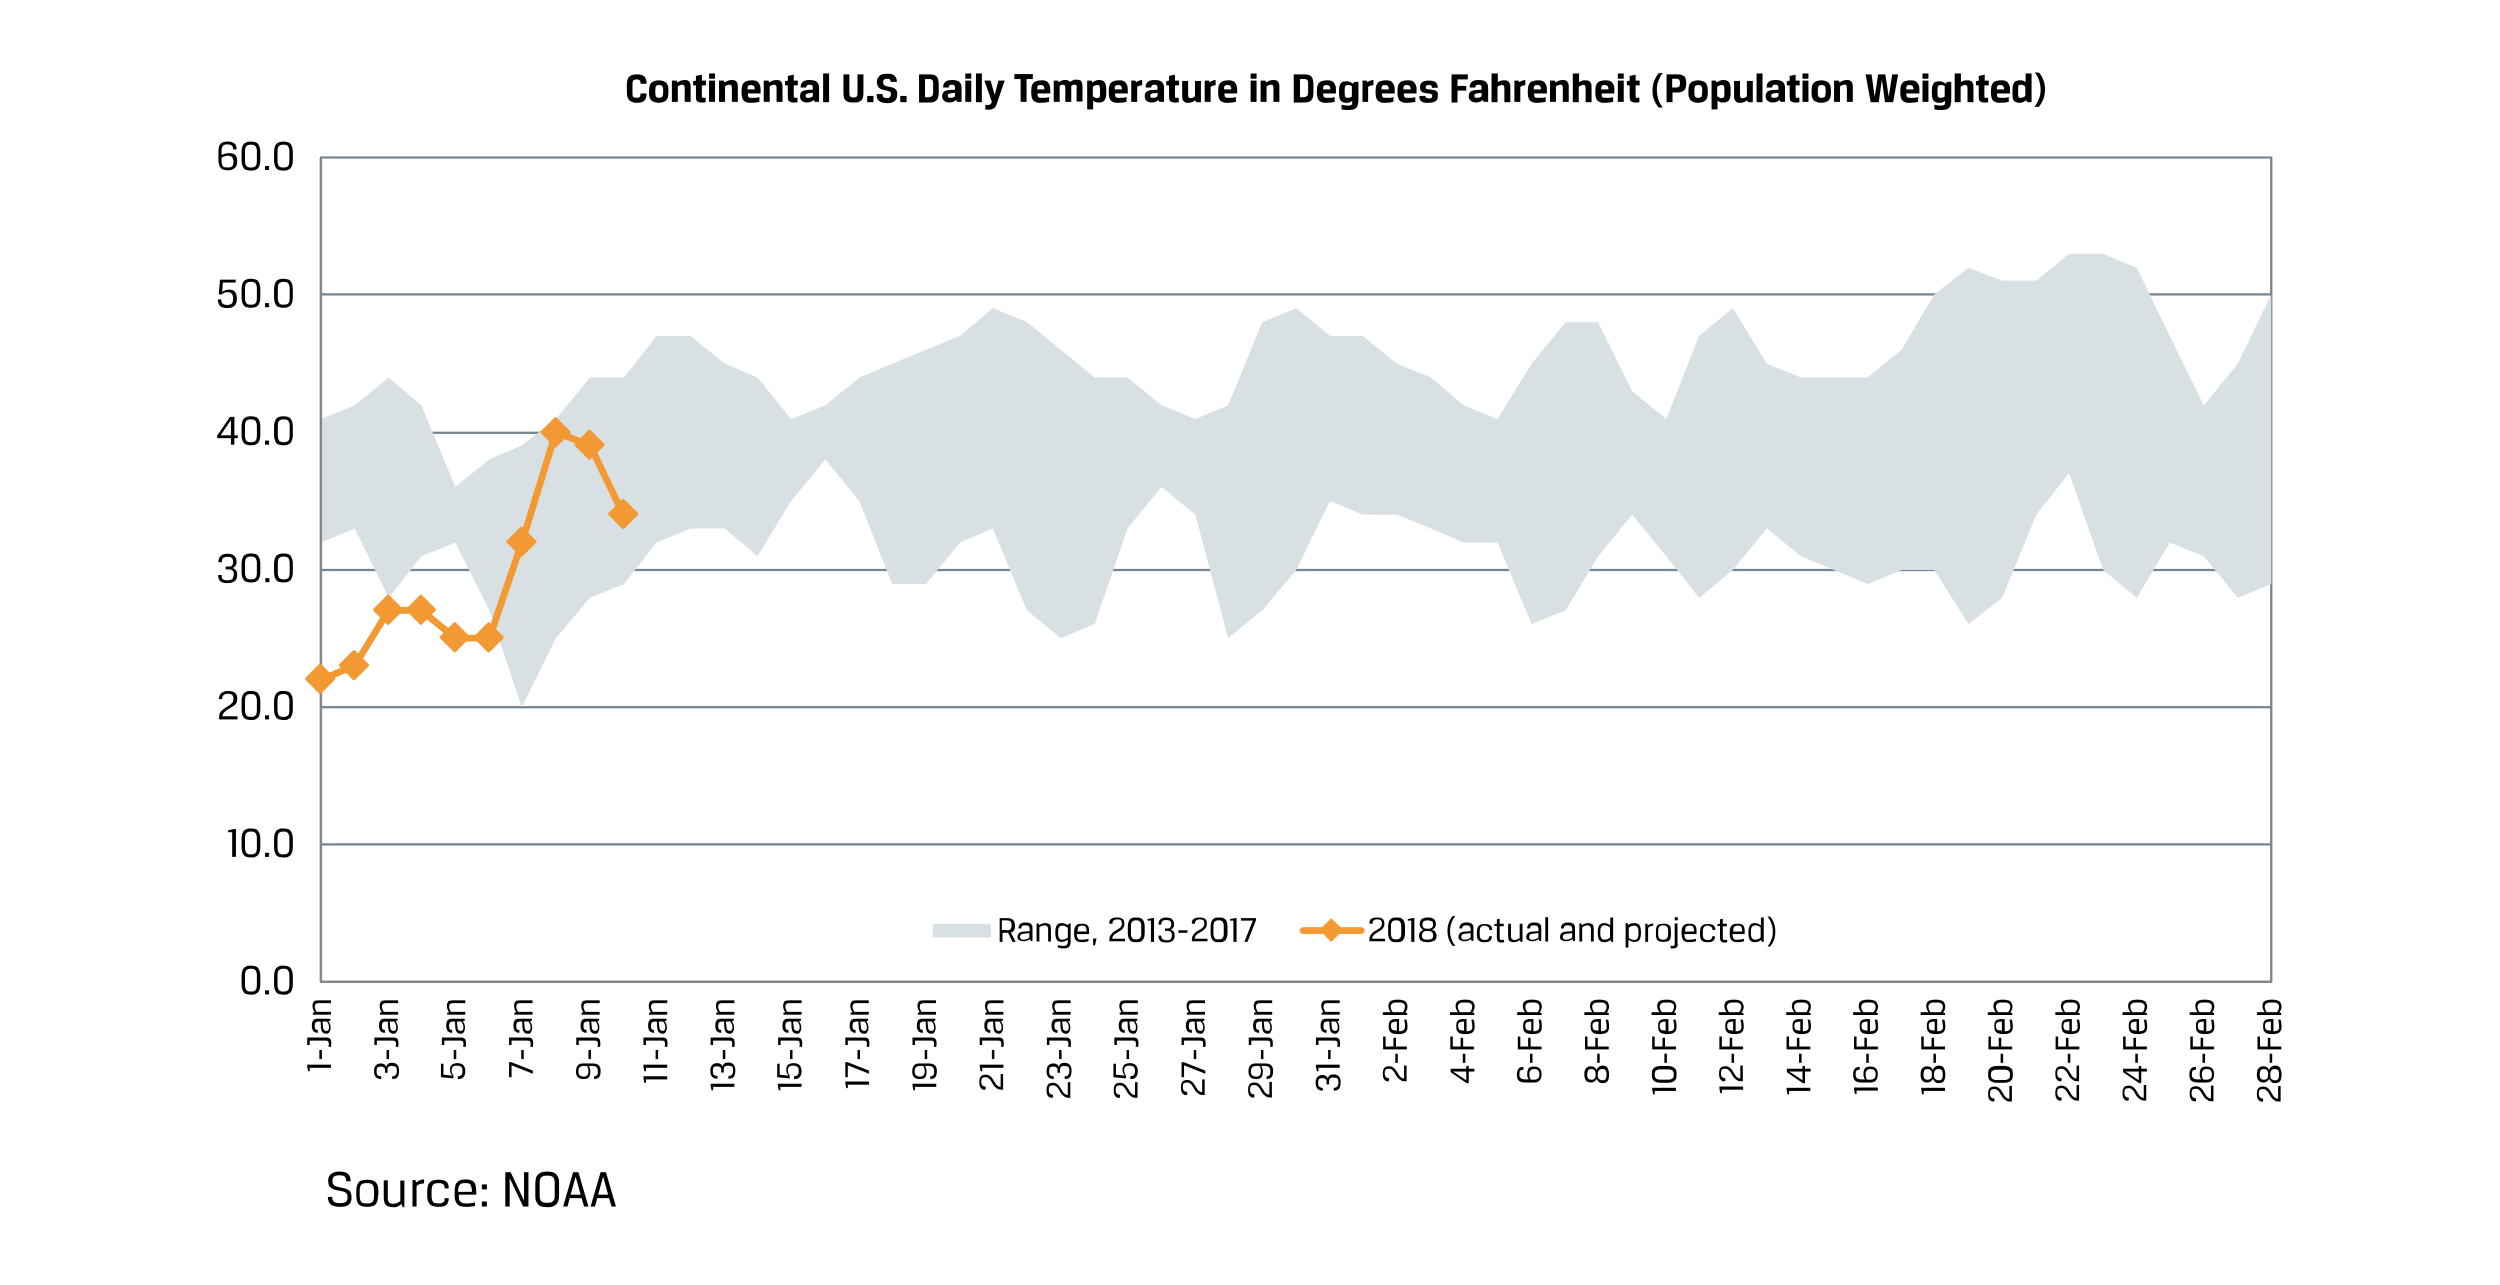 <svg id="Layer_1" xmlns="http://www.w3.org/2000/svg" viewBox="0 0 800 411.3"><path d="M203.7 31.3c.4 0 .8-.1 1-.3.2-.2.3-.6.3-1.1h1.9c0 1-.2 1.8-.7 2.3-.5.5-1.3.7-2.4.7-1.1 0-1.9-.3-2.4-.8s-.8-1.3-.8-2.4v-2.8c0-1.1.3-1.9.8-2.4s1.3-.7 2.4-.7c1.1 0 1.9.2 2.4.7s.7 1.2.7 2.3H205c0-.5-.1-.9-.3-1.1s-.5-.3-1-.3c-.4 0-.7.1-1 .3-.2.2-.3.5-.3 1v3.4c0 .5.1.8.3 1 .3.1.6.2 1 .2zM213.9 29.7c0 .6-.1 1.1-.2 1.5-.1.4-.3.7-.6 1-.3.2-.6.4-1 .5-.4.1-.8.2-1.3.2s-1-.1-1.3-.2c-.4-.1-.7-.3-1-.5-.3-.2-.4-.6-.6-1s-.2-.9-.2-1.5v-.8c0-.6.1-1.1.2-1.5s.3-.7.6-1c.3-.2.6-.4 1-.5.4-.1.8-.2 1.3-.2s.9.1 1.3.2.7.3 1 .5c.3.2.4.6.6 1s.2.9.2 1.5v.8zm-4.2.1c0 .6.1 1 .3 1.2.2.2.5.3.9.3.2 0 .4 0 .6-.1.2 0 .3-.1.4-.2.1-.1.2-.3.2-.5s.1-.4.1-.7v-1.1c0-.3 0-.6-.1-.7s-.1-.4-.2-.5c-.1-.1-.2-.2-.4-.2s-.3-.1-.6-.1c-.4 0-.7.1-.9.3-.2.2-.3.6-.3 1.2v1.1zM216.5 25.8l.3.6c.4-.3.8-.5 1.1-.6s.7-.2 1.1-.2c.4 0 .7 0 .9.1.3.1.5.2.6.4.2.2.3.4.4.7.1.3.1.7.1 1.2v4.6h-1.9v-4.5c0-.4-.1-.6-.2-.8-.1-.1-.3-.2-.7-.2-.2 0-.4.1-.7.2s-.5.2-.6.4v4.9H215v-6.8h1.5zM225.8 32.7c-.2 0-.3.1-.6.1h-.7c-.3 0-.6 0-.8-.1l-.6-.3c-.2-.1-.3-.3-.3-.6-.1-.2-.1-.6-.1-.9v-3.6h-.9V26l.9-.2v-1.5l1.9-.4v1.9h1.3v1.5h-1.3v3.4c0 .2 0 .4.1.5.1.1.2.1.4.1h.7v1.4zM226.9 23.5h1.9v1.7h-1.9v-1.7zm0 2.3h1.9v6.8h-1.9v-6.8zM231.6 25.8l.3.6c.4-.3.8-.5 1.1-.6s.7-.2 1.1-.2c.4 0 .7 0 .9.1.3.1.5.2.6.4.2.2.3.4.4.7.1.3.1.7.1 1.2v4.6h-1.9v-4.5c0-.4-.1-.6-.2-.8-.1-.1-.3-.2-.7-.2-.2 0-.4.1-.7.2s-.5.2-.6.4v4.9h-1.9v-6.8h1.5zM240.4 31.3h1.4c.2 0 .4 0 .6-.1s.4-.1.6-.1v1.5c-.4.1-.8.1-1.2.2-.4 0-.9.1-1.4.1-.5 0-1 0-1.3-.1-.4-.1-.7-.3-1-.5-.3-.2-.4-.6-.6-1-.1-.4-.2-.9-.2-1.6v-.8c0-.6.1-1.1.2-1.5.1-.4.3-.7.6-1 .3-.2.6-.4 1-.5.4-.1.8-.2 1.3-.2s.9 0 1.3.1.7.3.9.5c.2.2.4.6.6 1 .1.4.2.9.2 1.6v1h-4.1c0 .5.1.8.2 1.1 0 .2.4.3.9.3zm1.1-2.7c0-.3 0-.5-.1-.7 0-.2-.1-.3-.2-.4-.1-.1-.2-.2-.4-.2-.1 0-.3-.1-.5-.1-.5 0-.8.1-.9.3-.2.2-.2.6-.2 1.1h2.3zM245.9 25.8l.3.6c.4-.3.8-.5 1.1-.6s.7-.2 1.1-.2c.4 0 .7 0 .9.1.3.1.5.2.6.4.2.2.3.4.4.7.1.3.1.7.1 1.2v4.6h-1.9v-4.5c0-.4-.1-.6-.2-.8-.1-.1-.3-.2-.7-.2-.2 0-.4.1-.7.2s-.5.2-.6.4v4.9h-1.9v-6.8h1.5zM255.2 32.7c-.2 0-.3.1-.6.1h-.7c-.3 0-.6 0-.8-.1l-.6-.3c-.2-.1-.3-.3-.3-.6-.1-.2-.1-.6-.1-.9v-3.6h-.9V26l.9-.2v-1.5l1.9-.4v1.9h1.3v1.5H254v3.4c0 .2 0 .4.1.5.1.1.2.1.4.1h.7v1.4zM256 30.8c0-.6.2-1.1.5-1.4.3-.3.9-.5 1.7-.6l1.9-.1V28c0-.3-.1-.5-.2-.7-.2-.1-.4-.2-.8-.2s-.7.1-.8.2-.3.4-.3.7h-1.8c0-.8.2-1.4.7-1.8.4-.4 1.2-.6 2.2-.6 1.1 0 1.8.2 2.3.6.4.4.7 1 .7 1.8v4.6h-1.4l-.3-.6c-.6.5-1.3.8-2.1.8s-1.3-.2-1.7-.5c-.4-.4-.6-.9-.6-1.5zm2.6.5c.3 0 .6 0 .8-.1.3-.1.5-.2.7-.4v-1.1l-1.6.2c-.5.1-.7.3-.7.8 0 .2.1.4.2.5.2.1.4.1.6.1zM263.4 23.5h1.9v9.2h-1.9v-9.2zM271.8 23.8v6.1c0 .5.1.8.3 1 .2.2.5.3 1 .3s.8-.1 1-.3c.2-.2.3-.6.3-1v-6.1h1.9v6.1c0 .6-.1 1.1-.2 1.4-.1.4-.3.7-.6.9-.3.2-.6.4-1 .5s-.9.1-1.4.1c-.5 0-1 0-1.4-.1-.4-.1-.7-.3-1-.5-.3-.2-.5-.5-.6-.9-.1-.4-.2-.9-.2-1.4v-6.1h1.9zM277.5 30.7h2v2h-2v-2zM285.1 30c0-.2 0-.3-.1-.4 0-.1-.1-.2-.3-.3s-.3-.2-.5-.2c-.2-.1-.6-.1-.9-.2l-1.2-.3c-.3-.1-.6-.3-.8-.5-.2-.2-.4-.5-.5-.8-.1-.3-.2-.7-.2-1.1 0-.8.3-1.4.8-1.9s1.3-.7 2.4-.7c.6 0 1 0 1.4.1.4.1.7.2 1 .5.3.2.4.5.6.8.1.3.2.7.2 1.2h-2c0-.4-.1-.7-.3-.8-.2-.2-.5-.2-.9-.2s-.7.1-.9.3c-.2.2-.3.4-.3.8 0 .2 0 .4.1.5 0 .1.1.3.2.4.1.1.3.2.5.3s.5.1.8.2c.6.1 1 .2 1.4.3.4.1.7.3.9.5.2.2.4.4.5.7s.1.6.1 1c0 .5-.1 1-.2 1.3-.2.4-.4.7-.7.9-.3.2-.6.4-1 .5s-.9.1-1.4.1c-.6 0-1.1-.1-1.5-.2-.4-.1-.7-.3-1-.5-.3-.2-.5-.5-.6-.9-.1-.4-.2-.8-.2-1.3h1.9c0 .5.1.8.3 1 .2.2.6.3 1 .3.5 0 .8-.1 1-.3.3-.3.4-.6.4-1.1zM288.1 30.7h2v2h-2v-2zM294.1 32.7v-8.9h3c.6 0 1 0 1.5.1.4.1.8.2 1 .5.3.2.5.6.6 1 .1.4.2.9.2 1.6v2.6c0 .6-.1 1.2-.2 1.6-.1.4-.4.7-.6 1-.3.2-.6.4-1 .5-.4.1-.9.1-1.5.1h-3zm1.9-7.4v5.8h1.1c.3 0 .5 0 .7-.1.2-.1.3-.2.5-.3.1-.1.2-.3.2-.5s.1-.4.1-.6v-2.9c0-.3 0-.6-.1-.8-.1-.2-.2-.3-.3-.4-.1-.1-.3-.1-.5-.2H296zM301.5 30.8c0-.6.2-1.1.5-1.4.3-.3.9-.5 1.7-.6l1.9-.1V28c0-.3-.1-.5-.2-.7-.2-.1-.4-.2-.8-.2s-.7.1-.8.2-.2.4-.2.7h-1.8c0-.8.2-1.4.7-1.8.4-.4 1.2-.6 2.2-.6 1.1 0 1.8.2 2.3.6.4.4.7 1 .7 1.8v4.6h-1.4l-.3-.6c-.6.5-1.3.8-2.1.8s-1.3-.2-1.7-.5c-.5-.4-.7-.9-.7-1.5zm2.6.5c.3 0 .6 0 .8-.1.3-.1.5-.2.7-.4v-1.1l-1.6.2c-.5.1-.7.3-.7.8 0 .2.1.4.2.5.2.1.4.1.6.1zM308.9 23.5h1.9v1.7h-1.9v-1.7zm0 2.3h1.9v6.8h-1.9v-6.8zM312.3 23.5h1.9v9.2h-1.9v-9.2zM315 25.8h2l1.3 4.6 1.2-4.6h2l-2.6 7.6c-.1.3-.2.6-.4.8-.1.2-.3.4-.5.5-.2.1-.4.2-.7.3-.3.1-.6.1-1 .1h-.5c-.2 0-.4-.1-.5-.1v-1.5c.1 0 .3.1.4.1h.5c.3 0 .5-.1.7-.2.1-.1.3-.3.4-.6l.1-.2-2.4-6.8zM326.6 25.3h-2v-1.6h5.9v1.6h-2v7.3h-1.9v-7.3zM333.1 31.3h1.4c.2 0 .4 0 .6-.1s.4-.1.6-.1v1.5c-.4.1-.8.1-1.2.2-.4 0-.9.1-1.4.1-.5 0-1 0-1.3-.1-.4-.1-.7-.3-1-.5-.3-.2-.4-.6-.6-1-.1-.4-.2-.9-.2-1.6v-.8c0-.6.1-1.1.2-1.5.1-.4.3-.7.6-1 .3-.2.6-.4 1-.5.4-.1.8-.2 1.3-.2s.9 0 1.3.1.7.3.9.5c.2.2.4.6.6 1 .1.4.2.9.2 1.6v1H332c0 .5.1.8.2 1.1.1.2.4.3.9.3zm1.1-2.7c0-.3 0-.5-.1-.7 0-.2-.1-.3-.2-.4-.1-.1-.2-.2-.4-.2-.1 0-.3-.1-.5-.1-.5 0-.8.1-.9.3-.2.2-.2.6-.2 1.1h2.3zM344.6 28.1c0-.4-.1-.7-.2-.8-.1-.1-.3-.2-.6-.2-.1 0-.3 0-.5.1s-.4.2-.5.3v5.1h-1.9v-4.5c0-.4-.1-.7-.2-.8s-.3-.2-.6-.2c-.1 0-.3 0-.5.1s-.4.2-.5.3v5.1h-1.9v-6.8h1.3l.3.5c.3-.2.6-.4.9-.5.3-.1.6-.2 1-.2s.8 0 1 .1.5.3.7.5c.3-.2.6-.3.9-.5s.7-.2 1.1-.2c.4 0 .7 0 1 .1.3.1.5.2.6.4.2.2.3.5.3.8.1.3.1.7.1 1.2v4.5h-1.9v-4.4zM349.5 26.4c.4-.3.8-.5 1.1-.6s.6-.2.9-.2c.3 0 .7 0 1 .1s.6.2.8.4c.2.2.4.5.5.9.1.4.2.9.2 1.4V30c0 .6-.1 1.1-.2 1.4s-.3.7-.5.9c-.2.2-.5.3-.8.4-.3.1-.6.1-1 .1-.3 0-.6 0-.8-.1s-.6-.2-.9-.5V35h-1.9v-9.2h1.4l.2.6zm2.5 2c0-.5-.1-.8-.2-1-.2-.2-.4-.2-.7-.2-.3 0-.6.1-.8.2-.2.1-.4.2-.6.4v3c.2.2.4.3.6.4.2.1.5.2.8.2.3 0 .6-.1.7-.2s.2-.5.2-1v-1.8zM357.9 31.3h1.4c.2 0 .4 0 .6-.1s.4-.1.6-.1v1.5c-.4.1-.8.1-1.2.2-.4 0-.9.1-1.4.1-.5 0-1 0-1.3-.1-.4-.1-.7-.3-1-.5-.3-.2-.4-.6-.6-1-.1-.4-.2-.9-.2-1.6v-.8c0-.6.1-1.1.2-1.5.1-.4.3-.7.6-1 .3-.2.6-.4 1-.5.4-.1.8-.2 1.3-.2s.9 0 1.3.1.7.3.9.5c.2.2.4.6.6 1 .1.4.2.9.2 1.6v1h-4.1c0 .5.1.8.2 1.1.1.2.4.3.9.3zm1.1-2.7c0-.3 0-.5-.1-.7 0-.2-.1-.3-.2-.4-.1-.1-.2-.2-.4-.2-.1 0-.3-.1-.5-.1-.5 0-.8.1-.9.3-.2.2-.2.6-.2 1.1h2.3zM365.6 27.3c-.3 0-.6 0-.9.1-.3.1-.5.2-.8.4v4.8H362v-6.8h1.3l.3.5c.3-.2.6-.4.9-.5s.7-.2 1-.2v1.7zM366.3 30.8c0-.6.2-1.1.5-1.4.3-.3.9-.5 1.7-.6l1.9-.1V28c0-.3-.1-.5-.2-.7-.2-.1-.4-.2-.8-.2s-.7.1-.8.2-.2.4-.2.7h-1.8c0-.8.2-1.4.7-1.8.4-.4 1.2-.6 2.2-.6 1.1 0 1.8.2 2.3.6.4.4.7 1 .7 1.8v4.6H371l-.3-.6c-.6.5-1.3.8-2.1.8s-1.3-.2-1.7-.5c-.4-.4-.6-.9-.6-1.5zm2.6.5c.3 0 .6 0 .8-.1.3-.1.5-.2.7-.4v-1.1l-1.6.2c-.5.1-.7.3-.7.8 0 .2.1.4.2.5.2.1.4.1.6.1zM377.2 32.7c-.2 0-.3.1-.6.1h-.7c-.3 0-.6 0-.8-.1l-.6-.3c-.2-.1-.3-.3-.3-.6-.1-.2-.1-.6-.1-.9v-3.6h-.9V26l.9-.2v-1.5l1.9-.4v1.9h1.3v1.5H376v3.4c0 .2 0 .4.1.5.1.1.2.1.4.1h.7v1.4zM382.8 32.7l-.3-.6c-.4.3-.8.5-1.1.6s-.7.2-1.1.2c-.4 0-.7 0-.9-.1-.3-.1-.5-.2-.6-.4-.2-.2-.3-.4-.4-.7-.1-.3-.1-.7-.1-1.2v-4.6h1.9v4.5c0 .4.1.6.2.8.1.1.3.2.7.2.2 0 .4 0 .7-.2s.4-.2.6-.4v-4.9h1.9v6.8h-1.5zM389.1 27.3c-.3 0-.6 0-.9.1-.3.1-.5.2-.8.4v4.8h-1.9v-6.8h1.3l.3.5c.3-.2.6-.4.9-.5s.7-.2 1-.2v1.7zM392.9 31.3h1.4c.2 0 .4 0 .6-.1s.4-.1.6-.1v1.5c-.4.1-.8.1-1.2.2-.4 0-.9.1-1.4.1-.5 0-1 0-1.3-.1-.4-.1-.7-.3-1-.5-.3-.2-.4-.6-.6-1-.1-.4-.2-.9-.2-1.6v-.8c0-.6.1-1.1.2-1.5.1-.4.3-.7.6-1 .3-.2.6-.4 1-.5.4-.1.8-.2 1.3-.2s.9 0 1.3.1.7.3.9.5c.2.2.4.6.6 1 .1.4.2.9.2 1.6v1h-4.1c0 .5.1.8.2 1.1.1.2.4.3.9.3zm1.1-2.7c0-.3 0-.5-.1-.7 0-.2-.1-.3-.2-.4-.1-.1-.2-.2-.4-.2-.1 0-.3-.1-.5-.1-.5 0-.8.1-.9.3-.2.2-.2.6-.2 1.1h2.3zM400.2 23.5h1.9v1.7h-1.9v-1.7zm0 2.3h1.9v6.8h-1.9v-6.8zM404.9 25.8l.3.6c.4-.3.8-.5 1.1-.6.3-.1.7-.2 1.1-.2.4 0 .7 0 .9.1.3.1.5.2.6.4.2.2.3.4.4.7.1.3.1.7.1 1.2v4.6h-1.9v-4.5c0-.4-.1-.6-.2-.8s-.3-.2-.7-.2c-.2 0-.4.1-.7.2-.2.1-.5.2-.6.4v4.9h-1.9v-6.8h1.5zM414 32.7v-8.9h3c.6 0 1 0 1.5.1.4.1.8.2 1 .5.3.2.5.6.6 1 .1.4.2.9.2 1.6v2.6c0 .6-.1 1.2-.2 1.6s-.4.7-.6 1c-.3.2-.6.4-1 .5-.4.1-.9.1-1.5.1h-3zm2-7.4v5.8h1.1c.3 0 .5 0 .7-.1.2-.1.3-.2.5-.3.1-.1.2-.3.2-.5s.1-.4.1-.6v-2.9c0-.3 0-.6-.1-.8-.1-.2-.2-.3-.3-.4-.1-.1-.3-.1-.5-.2H416zM424.5 31.3h1.4c.2 0 .4 0 .6-.1.2 0 .4-.1.6-.1v1.5c-.4.1-.8.1-1.2.2-.4 0-.9.1-1.4.1-.5 0-1 0-1.3-.1s-.7-.3-1-.5c-.3-.2-.4-.6-.6-1-.1-.4-.2-.9-.2-1.6v-.8c0-.6.1-1.1.2-1.5.1-.4.3-.7.6-1s.6-.4 1-.5c.4-.1.8-.2 1.3-.2s.9 0 1.3.1.7.3.9.5c.2.2.4.6.6 1s.2.9.2 1.6v1h-4.1c0 .5.1.8.2 1.1.1.2.4.3.9.3zm1.2-2.7c0-.3 0-.5-.1-.7s-.1-.3-.2-.4c-.1-.1-.2-.2-.4-.2-.1 0-.3-.1-.5-.1-.5 0-.8.1-.9.3-.2.2-.2.6-.2 1.1h2.3zM434.6 32.7c0 .9-.2 1.5-.7 1.9-.5.4-1.2.6-2.3.6h-1.1c-.2 0-.4-.1-.6-.1-.2 0-.4-.1-.6-.1v-1.5c.7.2 1.4.3 2.2.3.4 0 .7-.1.9-.2.2-.1.3-.4.3-.7v-.6c-.3.2-.7.4-.9.5-.3.1-.6.1-.8.1-.4 0-.7 0-1-.1-.3-.1-.6-.2-.8-.4-.2-.2-.4-.5-.5-.9-.1-.4-.2-.9-.2-1.4v-1.3c0-.6.1-1.1.2-1.4s.3-.7.5-.9.5-.4.8-.4.6-.1 1-.1c.3 0 .6.1.9.2.3.1.7.3 1.1.6l.3-.6h1.4v6.5zm-1.9-5.1l-.6-.3c-.2-.1-.5-.1-.8-.1-.4 0-.6.1-.8.3-.1.2-.2.6-.2 1.1v1.3c0 .5.1.9.2 1.1.1.2.4.3.8.3.3 0 .5 0 .7-.1.2-.1.5-.2.6-.3v-3.3zM439.5 27.3c-.3 0-.6 0-.9.1-.3.1-.6.2-.8.4v4.8H436v-6.8h1.3l.3.5c.3-.2.6-.4.9-.5.3-.1.7-.2 1-.2v1.7zM443.3 31.3h1.4c.2 0 .4 0 .6-.1.2 0 .4-.1.6-.1v1.5c-.4.1-.8.1-1.2.2-.4 0-.9.1-1.4.1-.5 0-1 0-1.3-.1s-.7-.3-1-.5c-.3-.2-.4-.6-.6-1-.1-.4-.2-.9-.2-1.6v-.8c0-.6.1-1.1.2-1.5.1-.4.3-.7.6-1s.6-.4 1-.5c.4-.1.8-.2 1.3-.2s.9 0 1.3.1.7.3.9.5c.2.2.4.6.6 1s.2.9.2 1.6v1h-4.1c0 .5.1.8.2 1.1.1.2.4.3.9.3zm1.1-2.7c0-.3 0-.5-.1-.7s-.1-.3-.2-.4c-.1-.1-.2-.2-.4-.2-.1 0-.3-.1-.5-.1-.5 0-.8.1-.9.3-.2.2-.2.6-.2 1.1h2.3zM450.3 31.3h1.4c.2 0 .4 0 .6-.1.2 0 .4-.1.6-.1v1.5c-.4.1-.8.1-1.2.2-.4 0-.9.1-1.4.1-.5 0-1 0-1.3-.1s-.7-.3-1-.5c-.3-.2-.4-.6-.6-1-.1-.4-.2-.9-.2-1.6v-.8c0-.6.1-1.1.2-1.5.1-.4.3-.7.6-1s.6-.4 1-.5c.4-.1.8-.2 1.3-.2s.9 0 1.3.1.7.3.9.5c.2.2.4.6.6 1s.2.9.2 1.6v1h-4.1c0 .5.1.8.2 1.1.1.2.4.3.9.3zm1.1-2.7c0-.3 0-.5-.1-.7s-.1-.3-.2-.4c-.1-.1-.2-.2-.4-.2-.1 0-.3-.1-.5-.1-.5 0-.8.1-.9.3-.2.2-.2.6-.2 1.1h2.3zM460.1 30.7c0 .3 0 .5-.1.8 0 .3-.2.5-.4.7-.2.2-.5.4-.9.5-.4.1-.9.2-1.6.2-.6 0-1.1 0-1.4-.1-.4-.1-.7-.2-.9-.4-.2-.2-.4-.4-.5-.7s-.1-.6-.1-1h1.9c0 .3.1.5.3.6s.5.2.9.2.7-.1.8-.2.2-.3.2-.5v-.4c0-.1-.1-.2-.2-.2-.1-.1-.2-.1-.4-.2s-.4-.1-.7-.1c-.5 0-.9-.1-1.3-.2s-.6-.2-.8-.4c-.2-.2-.3-.4-.4-.6-.1-.2-.1-.5-.1-.8 0-.7.2-1.3.7-1.6.5-.4 1.2-.5 2.1-.5.5 0 1 0 1.3.1.4.1.7.2.9.4.2.2.4.4.5.7.1.3.2.7.2 1.1h-1.9v-.3c0-.1-.1-.2-.1-.3-.1-.1-.2-.2-.3-.2-.1-.1-.3-.1-.6-.1-.4 0-.7.1-.8.2-.1.1-.2.3-.2.5s.1.4.2.5.4.2.9.2c.6.1 1.1.1 1.5.2.4.1.7.2.9.4.2.2.3.4.4.6v.9zM464.5 32.7v-8.9h5.2v1.6h-3.3v2.1h2.8V29h-2.8v3.8h-1.9zM470 30.8c0-.6.2-1.1.5-1.4.3-.3.9-.5 1.7-.6l1.9-.1V28c0-.3-.1-.5-.2-.7-.2-.1-.4-.2-.8-.2s-.7.1-.8.2c-.1.1-.2.4-.2.7h-1.8c0-.8.2-1.4.7-1.8.4-.4 1.2-.6 2.2-.6 1.1 0 1.8.2 2.3.6.4.4.7 1 .7 1.8v4.6h-1.4l-.3-.6c-.6.5-1.3.8-2.1.8s-1.3-.2-1.7-.5c-.5-.4-.7-.9-.7-1.5zm2.6.5c.3 0 .6 0 .8-.1.3-.1.5-.2.7-.4v-1.1l-1.6.2c-.5.1-.7.3-.7.8 0 .2.1.4.2.5s.4.1.6.1zM479.3 23.5v2.8c.3-.2.7-.4 1-.5s.6-.1 1-.1.7 0 .9.1c.3.1.5.2.6.4.2.2.3.4.4.7.1.3.1.7.1 1.2v4.6h-1.9v-4.5c0-.4-.1-.6-.2-.8s-.3-.2-.7-.2c-.2 0-.4.1-.7.2s-.4.2-.6.4v4.9h-1.9v-9.2h2zM488.2 27.3c-.3 0-.6 0-.9.1-.3.1-.6.2-.8.4v4.8h-1.9v-6.8h1.3l.3.5c.3-.2.6-.4.9-.5.3-.1.7-.2 1-.2v1.7zM492 31.3h1.4c.2 0 .4 0 .6-.1.2 0 .4-.1.6-.1v1.5c-.4.1-.8.1-1.2.2-.4 0-.9.1-1.4.1-.5 0-1 0-1.3-.1s-.7-.3-1-.5c-.3-.2-.4-.6-.6-1-.1-.4-.2-.9-.2-1.6v-.8c0-.6.1-1.1.2-1.5.1-.4.3-.7.6-1s.6-.4 1-.5c.4-.1.8-.2 1.3-.2s.9 0 1.3.1.7.3.9.5c.2.2.4.6.6 1s.2.9.2 1.6v1h-4.1c0 .5.1.8.2 1.1.1.2.4.3.9.3zm1.1-2.7c0-.3 0-.5-.1-.7s-.1-.3-.2-.4c-.1-.1-.2-.2-.4-.2-.1 0-.3-.1-.5-.1-.5 0-.8.1-.9.3-.2.2-.2.6-.2 1.1h2.3zM497.5 25.8l.3.6c.4-.3.8-.5 1.1-.6.3-.1.7-.2 1.1-.2.4 0 .7 0 .9.1.3.1.5.2.6.4.2.2.3.4.4.7.1.3.1.7.1 1.2v4.6h-1.9v-4.5c0-.4-.1-.6-.2-.8s-.3-.2-.7-.2c-.2 0-.4.1-.7.2-.2.1-.5.2-.6.4v4.9H496v-6.8h1.5zM505.3 23.5v2.8c.3-.2.7-.4 1-.5s.6-.1 1-.1.7 0 .9.1c.3.1.5.2.6.4.2.2.3.4.4.7.1.3.1.7.1 1.2v4.6h-1.9v-4.5c0-.4-.1-.6-.2-.8s-.3-.2-.7-.2c-.2 0-.4.1-.7.2s-.4.2-.6.4v4.9h-1.9v-9.2h2zM513.6 31.3h1.4c.2 0 .4 0 .6-.1.2 0 .4-.1.6-.1v1.5c-.4.1-.8.1-1.2.2-.4 0-.9.1-1.4.1-.5 0-1 0-1.3-.1s-.7-.3-1-.5c-.3-.2-.4-.6-.6-1-.1-.4-.2-.9-.2-1.6v-.8c0-.6.1-1.1.2-1.5.1-.4.3-.7.6-1s.6-.4 1-.5c.4-.1.8-.2 1.3-.2s.9 0 1.3.1.7.3.9.5c.2.2.4.6.6 1s.2.9.2 1.6v1h-4.1c0 .5.1.8.2 1.1 0 .2.4.3.9.3zm1.1-2.7c0-.3 0-.5-.1-.7s-.1-.3-.2-.4c-.1-.1-.2-.2-.4-.2-.1 0-.3-.1-.5-.1-.5 0-.8.1-.9.3-.2.2-.2.6-.2 1.1h2.3zM517.7 23.5h1.9v1.7h-1.9v-1.7zm0 2.3h1.9v6.8h-1.9v-6.8zM524.6 32.7c-.2 0-.3.1-.6.1h-.7c-.3 0-.6 0-.8-.1l-.6-.3c-.2-.1-.3-.3-.3-.6-.1-.2-.1-.6-.1-.9v-3.6h-.9V26l.9-.2v-1.5l1.9-.4v1.9h1.3v1.5h-1.3v3.4c0 .2 0 .4.1.5s.2.1.4.1h.7v1.4zM530.2 28.8c0 1.1.2 2.1.5 3.1.3.9.8 1.8 1.4 2.5h-1.3c-.7-.7-1.2-1.6-1.5-2.5-.4-.9-.5-2-.5-3s.2-2.1.5-3c.4-.9.9-1.8 1.5-2.5h1.3c-.6.7-1 1.5-1.4 2.5-.4.7-.5 1.7-.5 2.9zM533.3 23.8h3.1c.5 0 1 0 1.4.1.4.1.7.2 1 .4.3.2.5.5.6.9.1.4.2.9.2 1.5s-.1 1-.2 1.4c-.1.4-.3.7-.6.9-.3.2-.6.4-1 .5-.4.1-.9.1-1.4.1h-1.2v3.1h-1.9v-8.9zm3 4.2c.4 0 .8-.1 1-.3.2-.2.3-.5.3-1.1 0-.5-.1-.9-.3-1.1-.2-.2-.5-.3-1-.3h-1.2V28h1.2zM546.5 29.7c0 .6-.1 1.1-.2 1.5s-.3.7-.6 1c-.3.2-.6.4-1 .5-.4.1-.8.2-1.3.2s-1-.1-1.3-.2c-.4-.1-.7-.3-1-.5-.3-.2-.4-.6-.6-1s-.2-.9-.2-1.5v-.8c0-.6.1-1.1.2-1.5s.3-.7.6-1c.3-.2.6-.4 1-.5s.8-.2 1.3-.2.9.1 1.3.2.7.3 1 .5c.3.2.4.6.6 1 .1.4.2.9.2 1.5v.8zm-4.3.1c0 .6.1 1 .3 1.2.2.2.5.3.9.3.2 0 .4 0 .6-.1.2 0 .3-.1.4-.2.1-.1.2-.3.2-.5s.1-.4.1-.7v-1.1c0-.3 0-.6-.1-.7s-.1-.4-.2-.5c-.1-.1-.2-.2-.4-.2s-.3-.1-.6-.1c-.4 0-.7.1-.9.3-.2.2-.3.6-.3 1.2v1.1zM549.3 26.4c.4-.3.8-.5 1.1-.6.3-.1.6-.2.9-.2.3 0 .7 0 1 .1s.6.2.8.4c.2.2.4.5.5.9s.2.9.2 1.4V30c0 .6-.1 1.1-.2 1.4-.1.4-.3.7-.5.9-.2.2-.5.3-.8.4-.3.1-.6.1-1 .1-.3 0-.6 0-.8-.1s-.6-.2-.9-.5V35h-1.9v-9.2h1.4l.2.6zm2.5 2c0-.5-.1-.8-.2-1-.2-.2-.4-.2-.7-.2-.3 0-.6.1-.8.2s-.4.2-.6.4v3c.2.2.4.3.6.4s.5.2.8.2c.3 0 .6-.1.7-.2s.2-.5.2-1v-1.8zM559.4 32.7l-.3-.6c-.4.3-.8.5-1.1.6-.3.1-.7.2-1.1.2-.4 0-.7 0-.9-.1s-.5-.2-.6-.4-.3-.4-.4-.7c-.1-.3-.1-.7-.1-1.2v-4.6h1.9v4.5c0 .4.1.6.2.8s.3.2.7.2c.2 0 .4 0 .7-.2s.4-.2.6-.4v-4.9h1.9v6.8h-1.5zM562.1 23.5h1.9v9.2h-1.9v-9.2zM565 30.8c0-.6.2-1.1.5-1.4.3-.3.9-.5 1.7-.6l1.9-.1V28c0-.3-.1-.5-.2-.7-.2-.1-.4-.2-.8-.2s-.7.1-.8.2c-.1.1-.2.4-.2.7h-1.8c0-.8.2-1.4.7-1.8.4-.4 1.2-.6 2.2-.6 1.1 0 1.8.2 2.3.6.4.4.7 1 .7 1.8v4.6h-1.4l-.3-.6c-.6.5-1.3.8-2.1.8s-1.3-.2-1.7-.5c-.5-.4-.7-.9-.7-1.5zm2.6.5c.3 0 .6 0 .8-.1.3-.1.5-.2.7-.4v-1.1l-1.6.2c-.5.1-.7.3-.7.8 0 .2.1.4.2.5s.4.1.6.1zM575.8 32.7c-.2 0-.3.1-.6.1h-.7c-.3 0-.6 0-.8-.1l-.6-.3c-.2-.1-.3-.3-.3-.6-.1-.2-.1-.6-.1-.9v-3.6h-.9V26l.9-.2v-1.5l1.9-.4v1.9h1.3v1.5h-1.3v3.4c0 .2 0 .4.1.5s.2.1.4.1h.7v1.4zM576.8 23.5h1.9v1.7h-1.9v-1.7zm0 2.3h1.9v6.8h-1.9v-6.8zM585.9 29.7c0 .6-.1 1.1-.2 1.5s-.3.7-.6 1c-.3.2-.6.4-1 .5-.4.1-.8.2-1.3.2s-1-.1-1.3-.2c-.4-.1-.7-.3-1-.5-.3-.2-.4-.6-.6-1s-.2-.9-.2-1.5v-.8c0-.6.1-1.1.2-1.5s.3-.7.6-1c.3-.2.6-.4 1-.5s.8-.2 1.3-.2.9.1 1.3.2.7.3 1 .5c.3.2.4.6.6 1 .1.4.2.9.2 1.5v.8zm-4.2.1c0 .6.1 1 .3 1.2.2.2.5.3.9.3.2 0 .4 0 .6-.1.2 0 .3-.1.4-.2.1-.1.2-.3.2-.5s.1-.4.1-.7v-1.1c0-.3 0-.6-.1-.7s-.1-.4-.2-.5c-.1-.1-.2-.2-.4-.2s-.3-.1-.6-.1c-.4 0-.7.1-.9.3-.2.2-.3.6-.3 1.2v1.1zM588.4 25.8l.3.6c.4-.3.8-.5 1.1-.6.3-.1.7-.2 1.1-.2.4 0 .7 0 .9.1.3.1.5.2.6.4.2.2.3.4.4.7.1.3.1.7.1 1.2v4.6H591v-4.5c0-.4-.1-.6-.2-.8s-.3-.2-.7-.2c-.2 0-.4.1-.7.2-.2.1-.5.2-.6.4v4.9h-1.9v-6.8h1.5zM605.5 23.8h1.9l-1.6 8.9h-2.6l-1-7.2-1 7.2h-2.6l-1.6-8.9h1.9l1 7.2 1.1-7.2h2.3l1.1 7.2 1.1-7.2zM611.2 31.3h1.4c.2 0 .4 0 .6-.1.2 0 .4-.1.6-.1v1.5c-.4.1-.8.1-1.2.2-.4 0-.9.1-1.4.1-.5 0-1 0-1.3-.1s-.7-.3-1-.5c-.3-.2-.4-.6-.6-1-.1-.4-.2-.9-.2-1.6v-.8c0-.6.1-1.1.2-1.5.1-.4.3-.7.6-1s.6-.4 1-.5c.4-.1.8-.2 1.3-.2s.9 0 1.3.1.7.3.9.5c.2.2.4.6.6 1s.2.9.2 1.6v1H610c0 .5.1.8.2 1.1.1.2.5.3 1 .3zm1.1-2.7c0-.3 0-.5-.1-.7s-.1-.3-.2-.4c-.1-.1-.2-.2-.4-.2-.1 0-.3-.1-.5-.1-.5 0-.8.1-.9.3-.2.2-.2.6-.2 1.1h2.3zM615.2 23.5h1.9v1.7h-1.9v-1.7zm0 2.3h1.9v6.8h-1.9v-6.8zM624.3 32.7c0 .9-.2 1.5-.7 1.9-.5.4-1.2.6-2.3.6h-1.1c-.2 0-.4-.1-.6-.1-.2 0-.4-.1-.6-.1v-1.5c.7.2 1.4.3 2.2.3.4 0 .7-.1.9-.2.2-.1.3-.4.3-.7v-.6c-.3.2-.7.4-.9.5-.3.1-.6.1-.8.1-.4 0-.7 0-1-.1-.3-.1-.6-.2-.8-.4-.2-.2-.4-.5-.5-.9-.1-.4-.2-.9-.2-1.4v-1.3c0-.6.1-1.1.2-1.4s.3-.7.5-.9.5-.4.8-.4.6-.1 1-.1c.3 0 .6.1.9.2.3.1.7.3 1.1.6l.3-.6h1.4v6.5zm-1.9-5.1l-.6-.3c-.2-.1-.5-.1-.8-.1-.4 0-.6.1-.8.3-.1.2-.2.6-.2 1.1v1.3c0 .5.1.9.2 1.1.1.2.4.3.8.3.3 0 .5 0 .7-.1.2-.1.5-.2.6-.3v-3.3zM627.5 23.5v2.8c.3-.2.7-.4 1-.5s.6-.1 1-.1.7 0 .9.1c.3.1.5.2.6.4.2.2.3.4.4.7.1.3.1.7.1 1.2v4.6h-1.9v-4.5c0-.4-.1-.6-.2-.8s-.3-.2-.7-.2c-.2 0-.4.1-.7.2s-.4.2-.6.4v4.9h-1.9v-9.2h2zM636.3 32.7c-.2 0-.3.1-.6.1h-.7c-.3 0-.6 0-.8-.1l-.6-.3c-.2-.1-.3-.3-.3-.6-.1-.2-.1-.6-.1-.9v-3.6h-.9V26l.9-.2v-1.5l1.9-.4v1.9h1.3v1.5H635v3.4c0 .2 0 .4.1.5s.2.1.4.1h.7v1.4zM640.2 31.3h1.4c.2 0 .4 0 .6-.1.2 0 .4-.1.6-.1v1.5c-.4.1-.8.1-1.2.2-.4 0-.9.1-1.4.1-.5 0-1 0-1.3-.1s-.7-.3-1-.5c-.3-.2-.4-.6-.6-1-.1-.4-.2-.9-.2-1.6v-.8c0-.6.1-1.1.2-1.5.1-.4.3-.7.6-1s.6-.4 1-.5c.4-.1.8-.2 1.3-.2s.9 0 1.3.1.7.3.9.5c.2.2.4.6.6 1s.2.9.2 1.6v1H639c0 .5.1.8.2 1.1.1.2.5.3 1 .3zm1.1-2.7c0-.3 0-.5-.1-.7s-.1-.3-.2-.4c-.1-.1-.2-.2-.4-.2-.1 0-.3-.1-.5-.1-.5 0-.8.1-.9.3-.2.2-.2.6-.2 1.1h2.3zM648.4 32.1c-.4.3-.8.5-1.1.6-.3.1-.6.2-.9.2-.3 0-.7 0-1-.1-.3-.1-.6-.2-.8-.4s-.4-.5-.5-.9-.1-.9-.1-1.5v-1.5c0-.6.1-1.1.2-1.4.1-.4.3-.7.5-.9s.5-.3.8-.4c.3-.1.6-.1 1-.1.3 0 .6 0 .8.1.3.1.6.2.9.5v-2.8h1.9v9.2h-1.4l-.3-.6zm-2.6-2c0 .5.1.8.2 1s.4.2.7.2c.3 0 .6-.1.8-.2s.4-.2.6-.4v-3c-.2-.2-.4-.3-.6-.4s-.5-.2-.8-.2c-.3 0-.6.1-.7.2-.2.2-.2.5-.2 1v1.8zM653 28.8c0-1.1-.2-2.1-.5-3.1-.3-.9-.8-1.8-1.4-2.5h1.3c.7.7 1.2 1.6 1.5 2.5.4.9.5 2 .5 3s-.2 2.1-.5 3c-.4.9-.9 1.8-1.5 2.5H651c.6-.7 1-1.5 1.4-2.5.4-.8.6-1.8.6-2.9z"/><path fill-rule="evenodd" clip-rule="evenodd" fill="none" d="M102.7 50.4v263.8h624.1V50.4H102.7z"/><path fill="none" stroke="#768591" stroke-width=".725" stroke-linejoin="round" stroke-miterlimit="10" d="M102.7 50.4h624.1M102.7 94.2h624.1m-624.1 44.3h624.1m-624.1 43.9h624.1m-624.1 43.9h624.1m-624.1 43.9h624.1M102.7 50.4h624.1v263.8H102.7z"/><path fill="#D8E0E3" d="M102.7 173.6l10.8-4.5 10.9 22.2 10.4-13.3 10.9-4.4 10.9 21.7 10.4 31 10.9-22.1 10.9-12.9 10.9-4.4 10.4-13.3 10.9-4.5h10.9l10.5 8.9 10.8-17.7 10.9-13.3 10.9 13.3 10.5 26.6h10.8l10.9-13.3 10.5-4.5 10.9 26.2 10.8 8.9 10.9-4.5 10.5-30.6 10.9-13.3 10.8 8.9 10.5 39.5 10.9-8.9 10.9-12.9 10.8-22.1 10.5 4.4H447l10.9 4.4 10.4 4.5h10.9l10.9 26.1 10.9-4.4 10.4-17.3 10.9-13.3 10.9 13.3 10.5 13.3 10.8-8.9 10.9-13.3 10.9 8.9 10.5 4.4 10.8 4.5 10.9-4.5H619l10.9 17.3 10.8-8.4 10.9-26.6 10.5-13.3 10.9 31 10.8 8.9 10.5-17.7 10.9 4.4 10.9 13.3 10.7-4.4V94.2l-10.7 22.2-10.9 13.3-10.9-22.2-10.5-21.8-10.8-4.5h-10.9l-10.5 8.6h-10.9l-10.8-4.1-10.9 8.5-10.5 17.7-10.9 8.9h-21.3l-10.9-4.4-10.9-17.8-10.8 8.9-10.5 26.6-10.9-8.9-10.9-22.1H501l-10.9 13.3-10.9 17.7-10.9-4.4-10.4-8.9-10.9-4.4-10.9-8.9h-10.5l-10.8-8.9-10.9 4.5-10.9 26.6-10.5 4.4-10.8-4.4-10.9-8.9h-10.5l-10.9-8.9-10.8-8.8-10.9-4.5-10.5 8.9-10.9 4.4-10.8 4.5-10.5 4.4-10.9 8.9-10.9 4.4-10.8-13.3-10.5-4.4-10.9-8.9h-10.9l-10.4 13.3h-10.9l-10.9 13.3-10.9 8.4-10.4 4.5-10.9 8.8-10.9-26.1-10.4-8.9-10.9 8.9-10.8 4.4z"/><path fill="none" stroke="#868686" stroke-width=".725" stroke-linejoin="round" stroke-miterlimit="10" d="M102.7 314.2V50.4M102.7 314.2h624.1"/><path fill="none" stroke="#F29934" stroke-width="2.175" stroke-linecap="round" stroke-linejoin="round" stroke-miterlimit="10" d="M102.7 217.5l10.8-4.5 10.9-17.7h10.4l10.9 8.9h10.9l10.4-30.6 10.9-35.3 10.9 4.2 10.7 22.2"/><path transform="rotate(-45 102.402 217.243)" fill="#F29934" d="M99.3 214.1h6.3v6.3h-6.3z"/><path fill="none" stroke="#F29934" stroke-width=".805" stroke-linejoin="round" stroke-miterlimit="10" d="M97.986 217.217l4.454-4.455 4.455 4.455-4.455 4.454z"/><path transform="rotate(-45 113.28 212.815)" fill="#F29934" d="M110.1 209.7h6.3v6.3h-6.3z"/><path fill="none" stroke="#F29934" stroke-width=".805" stroke-linejoin="round" stroke-miterlimit="10" d="M108.83 212.86l4.454-4.454 4.455 4.455-4.456 4.455z"/><path transform="rotate(-45 124.155 195.092)" fill="#F29934" d="M121 192h6.3v6.3H121z"/><path fill="none" stroke="#F29934" stroke-width=".805" stroke-linejoin="round" stroke-miterlimit="10" d="M119.737 195.137l4.455-4.455 4.455 4.455-4.455 4.454z"/><path transform="rotate(-45 134.63 195.095)" fill="#F29934" d="M131.5 192h6.3v6.3h-6.3z"/><path fill="none" stroke="#F29934" stroke-width=".805" stroke-linejoin="round" stroke-miterlimit="10" d="M130.23 195.117l4.454-4.455 4.455 4.455-4.456 4.455z"/><path transform="rotate(-45 145.504 203.955)" fill="#F29934" d="M142.4 200.8h6.3v6.3h-6.3z"/><path fill="none" stroke="#F29934" stroke-width=".805" stroke-linejoin="round" stroke-miterlimit="10" d="M141.08 203.917l4.453-4.454 4.455 4.454-4.455 4.455z"/><path transform="rotate(-45 156.38 203.955)" fill="#F29934" d="M153.2 200.8h6.3v6.3h-6.3z"/><path fill="none" stroke="#F29934" stroke-width=".805" stroke-linejoin="round" stroke-miterlimit="10" d="M151.9 203.97l4.455-4.454 4.455 4.455-4.455 4.455z"/><path transform="rotate(-45 166.85 173.343)" fill="#F29934" d="M163.7 170.2h6.3v6.3h-6.3z"/><path fill="none" stroke="#F29934" stroke-width=".805" stroke-linejoin="round" stroke-miterlimit="10" d="M162.4 173.348l4.455-4.455 4.455 4.455-4.455 4.454z"/><path transform="rotate(-45 177.725 138.3)" fill="#F29934" d="M174.6 135.2h6.3v6.3h-6.3z"/><path fill="none" stroke="#F29934" stroke-width=".805" stroke-linejoin="round" stroke-miterlimit="10" d="M173.322 138.318l4.455-4.455 4.455 4.455-4.455 4.455z"/><path transform="rotate(-45 188.598 142.328)" fill="#F29934" d="M185.5 139.2h6.3v6.3h-6.3z"/><path fill="none" stroke="#F29934" stroke-width=".805" stroke-linejoin="round" stroke-miterlimit="10" d="M184.195 142.31l4.455-4.456 4.455 4.455-4.455 4.454z"/><path transform="rotate(-45 199.476 164.483)" fill="#F29934" d="M196.3 161.3h6.3v6.3h-6.3z"/><path fill="none" stroke="#F29934" stroke-width=".805" stroke-linejoin="round" stroke-miterlimit="10" d="M194.98 164.477l4.455-4.455 4.454 4.455-4.455 4.455z"/><path d="M77.3 312.3c0-.6.1-1.1.2-1.5.1-.4.3-.7.5-1s.6-.4.9-.6.8-.2 1.4-.2c.5 0 1 .1 1.4.2s.7.3.9.6c.2.3.4.6.5 1 .1.4.2.9.2 1.5v2.7c0 .6-.1 1.1-.2 1.5-.1.4-.3.7-.5 1-.2.3-.6.4-.9.6s-.8.2-1.4.2c-.5 0-1-.1-1.4-.2s-.7-.3-.9-.6-.4-.6-.5-1c-.1-.4-.2-.9-.2-1.5v-2.7zm4.9 0c0-.4 0-.8-.1-1.1-.1-.3-.2-.5-.3-.7-.2-.2-.4-.3-.6-.4-.2-.1-.5-.1-.9-.1-.3 0-.6 0-.9.1-.2.1-.4.2-.6.4-.2.2-.3.4-.3.7-.1.3-.1.7-.1 1.1v2.7c0 .4 0 .8.1 1.1.1.3.2.5.3.7.2.2.4.3.6.4.2.1.5.1.9.1.3 0 .6 0 .9-.1.2-.1.4-.2.6-.4.2-.2.3-.4.3-.7.1-.3.1-.7.1-1.1v-2.7zM84.8 316.9h1.3v1.3h-1.3v-1.3zM87.7 312.3c0-.6.1-1.1.2-1.5.1-.4.3-.7.5-1s.6-.4.9-.6.8-.2 1.4-.2c.5 0 1 .1 1.4.2s.7.3.9.6c.2.3.4.6.5 1 .1.4.2.9.2 1.5v2.7c0 .6-.1 1.1-.2 1.5-.1.4-.3.7-.5 1-.2.3-.6.4-.9.6s-.8.2-1.4.2c-.5 0-1-.1-1.4-.2s-.7-.3-.9-.6-.4-.6-.5-1c-.1-.4-.2-.9-.2-1.5v-2.7zm4.9 0c0-.4 0-.8-.1-1.1-.1-.3-.2-.5-.3-.7-.2-.2-.4-.3-.6-.4-.2-.1-.5-.1-.9-.1-.3 0-.6 0-.9.1-.2.1-.4.2-.6.4-.2.2-.3.4-.3.7-.1.3-.1.7-.1 1.1v2.7c0 .4 0 .8.1 1.1.1.3.2.5.3.7.2.2.4.3.6.4.2.1.5.1.9.1.3 0 .6 0 .9-.1.2-.1.4-.2.6-.4.2-.2.3-.4.3-.7.1-.3.1-.7.1-1.1v-2.7zM74.3 274.2v-7.9H73v-.6l1.8-.4h.7v8.9h-1.2zM77.3 268.4c0-.6.1-1.1.2-1.5.1-.4.3-.7.5-1s.6-.4.9-.6.8-.2 1.4-.2c.5 0 1 .1 1.4.2s.7.3.9.6c.2.3.4.6.5 1 .1.4.2.9.2 1.5v2.7c0 .6-.1 1.1-.2 1.5-.1.4-.3.7-.5 1-.2.3-.6.4-.9.6s-.8.2-1.4.2c-.5 0-1-.1-1.4-.2s-.7-.3-.9-.6-.4-.6-.5-1c-.1-.4-.2-.9-.2-1.5v-2.7zm4.9 0c0-.4 0-.8-.1-1.1-.1-.3-.2-.5-.3-.7-.2-.2-.4-.3-.6-.4-.2-.1-.5-.1-.9-.1-.3 0-.6 0-.9.1-.2.1-.4.2-.6.4-.2.2-.3.4-.3.7-.1.3-.1.7-.1 1.1v2.7c0 .4 0 .8.1 1.1.1.3.2.5.3.7.2.2.4.3.6.4.2.1.5.1.9.1.3 0 .6 0 .9-.1.2-.1.4-.2.6-.4.2-.2.3-.4.3-.7.1-.3.1-.7.1-1.1v-2.7zM84.8 272.9h1.3v1.3h-1.3v-1.3zM87.7 268.4c0-.6.1-1.1.2-1.5.1-.4.3-.7.5-1s.6-.4.9-.6.8-.2 1.4-.2c.5 0 1 .1 1.4.2s.7.3.9.6c.2.3.4.6.5 1 .1.4.2.9.2 1.5v2.7c0 .6-.1 1.1-.2 1.5-.1.4-.3.7-.5 1-.2.3-.6.4-.9.6s-.8.2-1.4.2c-.5 0-1-.1-1.4-.2s-.7-.3-.9-.6-.4-.6-.5-1c-.1-.4-.2-.9-.2-1.5v-2.7zm4.9 0c0-.4 0-.8-.1-1.1-.1-.3-.2-.5-.3-.7-.2-.2-.4-.3-.6-.4-.2-.1-.5-.1-.9-.1-.3 0-.6 0-.9.1-.2.1-.4.2-.6.4-.2.2-.3.4-.3.7-.1.3-.1.7-.1 1.1v2.7c0 .4 0 .8.1 1.1.1.3.2.5.3.7.2.2.4.3.6.4.2.1.5.1.9.1.3 0 .6 0 .9-.1.2-.1.4-.2.6-.4.2-.2.3-.4.3-.7.1-.3.1-.7.1-1.1v-2.7zM70.8 221.8c.5-.4 1.2-.7 2.2-.7.5 0 1 .1 1.4.2s.7.3.9.5.4.5.5.8c.1.3.1.7.1 1.1 0 .5-.1 1-.3 1.3-.2.4-.5.7-.9.9s-.7.5-1.1.7c-.4.2-.8.4-1.1.7-.3.2-.6.5-.9.8-.2.3-.4.6-.4 1.1H76v1h-5.9v-.7c0-.6.1-1 .3-1.4.2-.4.5-.7.9-1 .3-.3.7-.5 1.1-.8.4-.2.8-.5 1.1-.7s.6-.5.9-.8c.2-.3.3-.6.3-1.1 0-.6-.1-1-.4-1.3-.3-.3-.7-.4-1.4-.4-.3 0-.5 0-.7.1-.2.1-.4.1-.6.3s-.3.3-.4.5c-.1.2-.1.5-.1.8H70c.1-.8.3-1.4.8-1.9zM77.3 224.4c0-.6.1-1.1.2-1.5.1-.4.3-.7.5-1s.6-.4.9-.6.8-.2 1.4-.2c.5 0 1 .1 1.4.2s.7.3.9.6c.2.3.4.6.5 1 .1.4.2.9.2 1.5v2.7c0 .6-.1 1.1-.2 1.5-.1.4-.3.7-.5 1-.2.3-.6.4-.9.6s-.8.2-1.4.2c-.5 0-1-.1-1.4-.2s-.7-.3-.9-.6-.4-.6-.5-1c-.1-.4-.2-.9-.2-1.5v-2.7zm4.9 0c0-.4 0-.8-.1-1.1-.1-.3-.2-.5-.3-.7-.2-.2-.4-.3-.6-.4-.2-.1-.5-.1-.9-.1-.3 0-.6 0-.9.1-.2.1-.4.2-.6.4-.2.2-.3.4-.3.7-.1.3-.1.7-.1 1.1v2.7c0 .4 0 .8.1 1.1.1.3.2.5.3.7.2.2.4.3.6.4.2.1.5.1.9.1.3 0 .6 0 .9-.1.2-.1.4-.2.6-.4.2-.2.3-.4.3-.7.1-.3.1-.7.1-1.1v-2.7zM84.8 228.9h1.3v1.3h-1.3v-1.3zM87.7 224.4c0-.6.1-1.1.2-1.5.1-.4.3-.7.5-1s.6-.4.9-.6.8-.2 1.4-.2c.5 0 1 .1 1.4.2s.7.3.9.6c.2.3.4.6.5 1 .1.4.2.9.2 1.5v2.7c0 .6-.1 1.1-.2 1.5-.1.4-.3.7-.5 1-.2.3-.6.4-.9.6s-.8.2-1.4.2c-.5 0-1-.1-1.4-.2s-.7-.3-.9-.6-.4-.6-.5-1c-.1-.4-.2-.9-.2-1.5v-2.7zm4.9 0c0-.4 0-.8-.1-1.1-.1-.3-.2-.5-.3-.7-.2-.2-.4-.3-.6-.4-.2-.1-.5-.1-.9-.1-.3 0-.6 0-.9.1-.2.1-.4.2-.6.4-.2.2-.3.4-.3.7-.1.3-.1.7-.1 1.1v2.7c0 .4 0 .8.1 1.1.1.3.2.5.3.7.2.2.4.3.6.4.2.1.5.1.9.1.3 0 .6 0 .9-.1.2-.1.4-.2.6-.4.2-.2.3-.4.3-.7.1-.3.1-.7.1-1.1v-2.7zM74.8 183.7c0-.5-.1-.9-.4-1.1-.3-.3-.6-.4-1.1-.4h-1.1v-.9h1.1c.4 0 .8-.1 1-.4s.3-.6.3-1c0-.6-.1-1-.4-1.3s-.7-.4-1.4-.4c-.6 0-1.1.1-1.4.4-.3.3-.4.7-.4 1.3h-1.1c0-1.8 1-2.7 2.9-2.7 1 0 1.8.2 2.2.7.5.4.7 1.1.7 2 0 .5-.1.9-.4 1.2-.2.3-.5.5-.9.7.5.1.9.4 1.1.7.3.3.4.8.4 1.4 0 .9-.2 1.5-.7 2-.5.4-1.3.7-2.4.7-1.1 0-1.8-.2-2.3-.6-.5-.4-.7-1.1-.7-2h1.1c0 .6.1 1.1.4 1.3.3.3.8.4 1.5.4s1.2-.1 1.5-.4.5-.9.5-1.6zM77.3 180.4c0-.6.1-1.1.2-1.5.1-.4.3-.7.5-1 .2-.3.6-.4.9-.6.4-.1.8-.2 1.4-.2.5 0 1 .1 1.4.2.4.1.7.3.9.6.2.3.4.6.5 1 .1.4.2.9.2 1.5v2.7c0 .6-.1 1.1-.2 1.5-.1.4-.3.7-.5 1-.2.3-.6.4-.9.6-.4.1-.8.2-1.4.2-.5 0-1-.1-1.4-.2-.4-.1-.7-.3-.9-.6-.2-.3-.4-.6-.5-1-.1-.4-.2-.9-.2-1.5v-2.7zm4.9 0c0-.4 0-.8-.1-1.1-.1-.3-.2-.5-.3-.7-.2-.2-.4-.3-.6-.4-.2-.1-.5-.1-.9-.1-.3 0-.6 0-.9.1-.2.1-.4.2-.6.4-.2.2-.3.4-.3.7-.1.3-.1.7-.1 1.1v2.7c0 .4 0 .8.1 1.1.1.3.2.5.3.7.2.2.4.3.6.4.2.1.5.1.9.1.3 0 .6 0 .9-.1s.4-.2.6-.4c.2-.2.3-.4.3-.7.1-.3.1-.7.1-1.1v-2.7zM84.9 185h1.3v1.3h-1.3V185zM87.7 180.4c0-.6.1-1.1.2-1.5.1-.4.3-.7.5-1 .2-.3.6-.4.9-.6.4-.1.8-.2 1.4-.2.5 0 1 .1 1.4.2.4.1.7.3.9.6.2.3.4.6.5 1 .1.4.2.9.2 1.5v2.7c0 .6-.1 1.1-.2 1.5-.1.4-.3.7-.5 1-.2.3-.6.4-.9.6-.4.1-.8.2-1.4.2-.5 0-1-.1-1.4-.2-.4-.1-.7-.3-.9-.6-.2-.3-.4-.6-.5-1-.1-.4-.2-.9-.2-1.5v-2.7zm5 0c0-.4 0-.8-.1-1.1-.1-.3-.2-.5-.3-.7-.2-.2-.4-.3-.6-.4-.2-.1-.5-.1-.9-.1-.3 0-.6 0-.9.1-.2.1-.4.2-.6.4-.2.2-.3.4-.3.7-.1.3-.1.7-.1 1.1v2.7c0 .4 0 .8.1 1.1.1.3.2.5.3.7.2.2.4.3.6.4.2.1.5.1.9.1.3 0 .6 0 .9-.1s.4-.2.6-.4c.2-.2.3-.4.3-.7.1-.3.1-.7.1-1.1v-2.7zM73.9 140.2h-4.4v-.8l4.1-6H75v5.9h1.1v.9H75v2.1h-1.1v-2.1zm0-.9v-4.9l-3.3 4.9h3.3zM77.3 136.5c0-.6.1-1.1.2-1.5.1-.4.3-.7.5-1 .2-.3.6-.4.9-.6.4-.1.8-.2 1.4-.2.5 0 1 .1 1.4.2.4.1.7.3.9.6.2.3.4.6.5 1 .1.4.2.9.2 1.5v2.7c0 .6-.1 1.1-.2 1.5-.1.4-.3.7-.5 1-.2.3-.6.4-.9.6-.4.1-.8.2-1.4.2-.5 0-1-.1-1.4-.2-.4-.1-.7-.3-.9-.6-.2-.3-.4-.6-.5-1-.1-.4-.2-.9-.2-1.5v-2.7zm4.9 0c0-.4 0-.8-.1-1.1-.1-.3-.2-.5-.3-.7-.2-.2-.4-.3-.6-.4-.2-.1-.5-.1-.9-.1-.3 0-.6 0-.9.1-.2.1-.4.2-.6.4-.2.2-.3.4-.3.7-.1.3-.1.7-.1 1.1v2.7c0 .4 0 .8.1 1.1.1.3.2.5.3.7.2.2.4.3.6.4.2.1.5.1.9.1.3 0 .6 0 .9-.1s.4-.2.6-.4c.2-.2.3-.4.3-.7.1-.3.1-.7.1-1.1v-2.7zM84.8 141h1.3v1.3h-1.3V141zM87.7 136.5c0-.6.1-1.1.2-1.5.1-.4.3-.7.5-1 .2-.3.6-.4.9-.6.4-.1.8-.2 1.4-.2.5 0 1 .1 1.4.2.4.1.7.3.9.6.2.3.4.6.5 1 .1.4.2.9.2 1.5v2.7c0 .6-.1 1.1-.2 1.5-.1.4-.3.7-.5 1-.2.3-.6.4-.9.6-.4.1-.8.2-1.4.2-.5 0-1-.1-1.4-.2-.4-.1-.7-.3-.9-.6-.2-.3-.4-.6-.5-1-.1-.4-.2-.9-.2-1.5v-2.7zm5 0c0-.4 0-.8-.1-1.1-.1-.3-.2-.5-.3-.7-.2-.2-.4-.3-.6-.4-.2-.1-.5-.1-.9-.1-.3 0-.6 0-.9.1-.2.1-.4.2-.6.4-.2.2-.3.4-.3.7-.1.3-.1.7-.1 1.1v2.7c0 .4 0 .8.1 1.1.1.3.2.5.3.7.2.2.4.3.6.4.2.1.5.1.9.1.3 0 .6 0 .9-.1s.4-.2.6-.4c.2-.2.3-.4.3-.7.1-.3.1-.7.1-1.1v-2.7z"/><g><path d="M71.1 93.4c.3-.2.6-.4 1-.5.4-.1.7-.2 1.1-.2.4 0 .8 0 1.1.1.3.1.6.2.8.5.2.2.4.5.5.9s.2.8.2 1.3c0 1-.2 1.7-.7 2.3-.5.5-1.2.8-2.4.8-.6 0-1-.1-1.4-.2-.4-.1-.7-.3-.9-.5-.2-.2-.4-.5-.5-.9-.1-.3-.2-.7-.2-1.2h1.1c0 .6.1 1 .4 1.3.3.3.8.5 1.5.5s1.2-.2 1.5-.5c.3-.3.4-.9.4-1.6 0-.7-.2-1.3-.5-1.6-.3-.3-.8-.4-1.4-.4-.4 0-.7.1-1 .2-.3.2-.5.3-.7.5h-1c.1-.8.1-1.6.2-2.3.1-.8.1-1.6.2-2.4h5v.9h-4.1l-.2 3zM77.3 92.5c0-.6.1-1.1.2-1.5.1-.4.3-.7.5-1 .2-.3.6-.4.9-.6.4-.1.8-.2 1.4-.2.5 0 1 .1 1.4.2.4.1.7.3.9.6.2.3.4.6.5 1 .1.4.2.9.2 1.5v2.7c0 .6-.1 1.1-.2 1.5-.1.4-.3.7-.5 1-.2.3-.6.4-.9.6-.4.1-.8.2-1.4.2-.5 0-1-.1-1.4-.2-.4-.1-.7-.3-.9-.6-.2-.3-.4-.6-.5-1-.1-.4-.2-.9-.2-1.5v-2.7zm4.9 0c0-.4 0-.8-.1-1.1-.1-.3-.2-.5-.3-.7-.2-.2-.4-.3-.6-.4-.2-.1-.5-.1-.9-.1-.3 0-.6 0-.9.1-.2.1-.4.2-.6.4-.2.2-.3.4-.3.7-.1.3-.1.7-.1 1.1v2.7c0 .4 0 .8.1 1.1.1.3.2.5.3.7.2.2.4.3.6.4.2.1.5.1.9.1.3 0 .6 0 .9-.1s.4-.2.6-.4c.2-.2.3-.4.3-.7.1-.3.1-.7.1-1.1v-2.7zM84.8 97h1.3v1.3h-1.3V97zM87.7 92.5c0-.6.1-1.1.2-1.5.1-.4.3-.7.5-1 .2-.3.6-.4.9-.6.4-.1.8-.2 1.4-.2.5 0 1 .1 1.4.2.4.1.7.3.9.6.2.3.4.6.5 1 .1.4.2.9.2 1.5v2.7c0 .6-.1 1.1-.2 1.5-.1.4-.3.7-.5 1-.2.3-.6.4-.9.6-.4.1-.8.2-1.4.2-.5 0-1-.1-1.4-.2-.4-.1-.7-.3-.9-.6-.2-.3-.4-.6-.5-1-.1-.4-.2-.9-.2-1.5v-2.7zm5 0c0-.4 0-.8-.1-1.1-.1-.3-.2-.5-.3-.7-.2-.2-.4-.3-.6-.4-.2-.1-.5-.1-.9-.1-.3 0-.6 0-.9.1-.2.1-.4.2-.6.4-.2.2-.3.4-.3.7-.1.3-.1.7-.1 1.1v2.7c0 .4 0 .8.1 1.1.1.3.2.5.3.7.2.2.4.3.6.4.2.1.5.1.9.1.3 0 .6 0 .9-.1s.4-.2.6-.4c.2-.2.3-.4.3-.7.1-.3.1-.7.1-1.1v-2.7z"/></g><g><path d="M70.9 49.6c.3-.2.7-.3 1.1-.4.4-.1.8-.2 1.2-.2 1 0 1.7.2 2.1.6.4.4.6 1.1.6 2 0 .9-.2 1.6-.7 2.1-.5.5-1.2.8-2.3.8-.6 0-1-.1-1.4-.2s-.7-.3-.9-.6c-.2-.3-.4-.6-.5-1-.1-.4-.2-.9-.2-1.4v-2.9c0-1.1.2-1.9.7-2.4s1.2-.7 2.2-.7c1 0 1.7.2 2.2.6s.7 1 .7 1.9h-1.1c0-.5-.1-.9-.4-1.2-.3-.2-.7-.4-1.4-.4-.3 0-.6 0-.9.1-.2.1-.4.2-.6.4-.1.2-.3.4-.3.7-.1.3-.1.6-.1 1.1v1.1zm2 .2c-.3 0-.7.1-1 .2-.3.1-.7.3-1 .4v1c0 .4 0 .8.1 1.1.1.3.2.5.3.7.2.2.3.3.6.3s.5.1.9.1c.7 0 1.2-.1 1.5-.4s.4-.8.4-1.4c0-.3 0-.6-.1-.9l-.3-.6c-.1-.1-.3-.3-.6-.3s-.4-.2-.8-.2zM77.3 48.6c0-.6.1-1.1.2-1.5.1-.4.3-.7.5-1 .2-.3.6-.4.9-.6.4-.1.8-.2 1.4-.2.5 0 1 .1 1.4.2.4.1.7.3.9.6.2.3.4.6.5 1 .1.4.2.9.2 1.5v2.7c0 .6-.1 1.1-.2 1.5-.1.4-.3.7-.5 1-.2.3-.6.4-.9.6-.4.1-.8.2-1.4.2-.5 0-1-.1-1.4-.2-.4-.1-.7-.3-.9-.6-.2-.3-.4-.6-.5-1-.1-.4-.2-.9-.2-1.5v-2.7zm4.9 0c0-.4 0-.8-.1-1.1-.1-.3-.2-.5-.3-.7-.2-.2-.4-.3-.6-.4-.2-.1-.5-.1-.9-.1-.3 0-.6 0-.9.1-.2.1-.4.2-.6.4-.2.2-.3.4-.3.7-.1.3-.1.7-.1 1.1v2.7c0 .4 0 .8.1 1.1.1.3.2.5.3.7.2.2.4.3.6.4.2.1.5.1.9.1.3 0 .6 0 .9-.1s.4-.2.6-.4c.2-.2.3-.4.3-.7.1-.3.1-.7.1-1.1v-2.7zM84.8 53.1h1.3v1.3h-1.3v-1.3zM87.7 48.6c0-.6.1-1.1.2-1.5.1-.4.3-.7.5-1 .2-.3.6-.4.9-.6.4-.1.8-.2 1.4-.2.5 0 1 .1 1.4.2.4.1.7.3.9.6.2.3.4.6.5 1 .1.4.2.9.2 1.5v2.7c0 .6-.1 1.1-.2 1.5-.1.4-.3.7-.5 1-.2.3-.6.4-.9.6-.4.1-.8.2-1.4.2-.5 0-1-.1-1.4-.2-.4-.1-.7-.3-.9-.6-.2-.3-.4-.6-.5-1-.1-.4-.2-.9-.2-1.5v-2.7zm4.9 0c0-.4 0-.8-.1-1.1-.1-.3-.2-.5-.3-.7-.2-.2-.4-.3-.6-.4-.2-.1-.5-.1-.9-.1-.3 0-.6 0-.9.1-.2.1-.4.2-.6.4-.2.2-.3.4-.3.7-.1.3-.1.7-.1 1.1v2.7c0 .4 0 .8.1 1.1.1.3.2.5.3.7.2.2.4.3.6.4.2.1.5.1.9.1.3 0 .6 0 .9-.1s.4-.2.6-.4c.2-.2.3-.4.3-.7.1-.3.1-.7.1-1.1v-2.7z"/></g><g><path d="M105.9 341.7h-6.8v1.1h-.5l-.3-1.5v-.6h7.6v1z"/></g><g><path d="M102.2 339v-3h.8v2.9h-.8z"/></g><g><path d="M99.1 334.4h-.8V332h6c.3 0 .5 0 .8.1s.4.2.5.3c.1.1.3.3.3.6.1.2.1.5.1.9s0 .8-.1 1.1h-.8c0-.2.1-.3.1-.5v-.6c0-.3-.1-.6-.2-.7-.1-.1-.4-.2-.7-.2h-5.2v1.4zM104.4 330.8c-.5 0-.9-.2-1.2-.5-.3-.3-.4-.8-.5-1.4l-.1-2h-.7c-.2 0-.4 0-.5.1s-.3.1-.4.2c-.1.1-.2.2-.2.4s-.1.4-.1.7c0 .5.1.8.2 1 .2.2.4.3.8.3v.9c-.4 0-.6 0-.9-.2-.2-.1-.4-.2-.6-.4-.1-.2-.2-.4-.3-.7-.1-.3-.1-.6-.1-1s0-.8.1-1c.1-.3.2-.5.3-.7.2-.2.3-.3.6-.4.2-.1.5-.1.9-.1h4v.6l-.6.2c.2.3.4.6.5.9s.2.6.2 1c0 .7-.1 1.2-.4 1.5-.1.4-.5.6-1 .6zm.9-2.1c0-.4-.1-.7-.2-1-.1-.3-.3-.5-.5-.8h-1.4l.2 1.9c0 .4.1.6.3.8.2.2.4.3.7.3.3 0 .6-.1.7-.3.1-.2.2-.5.2-.9zM100.1 324.1l.6-.2c-.2-.3-.4-.6-.5-.9-.1-.3-.2-.6-.2-1 0-.3 0-.6.1-.9l.3-.6c.2-.2.4-.3.6-.3s.6-.1 1-.1h3.9v.9H102c-.3 0-.5 0-.6.1-.2.1-.3.1-.4.2-.1.1-.2.2-.2.4s-.1.3-.1.5c0 .3.1.6.2.8s.2.5.4.8h4.6v.9h-5.8v-.6z"/></g><g><path d="M125.3 341.1c-.4 0-.7.1-1 .3-.2.2-.3.5-.3.9v1h-.8v-.9c0-.4-.1-.7-.4-.8-.2-.2-.5-.3-.9-.3-.5 0-.9.1-1.1.3-.2.2-.3.6-.3 1.2s.1 1 .3 1.2c.2.2.6.4 1.2.4v.9c-1.5 0-2.3-.8-2.3-2.5 0-.9.2-1.5.6-1.9.4-.4.9-.6 1.7-.6.4 0 .7.1 1 .3s.5.5.6.8c.1-.4.3-.7.6-1 .3-.2.7-.3 1.2-.3.8 0 1.3.2 1.7.6.4.4.6 1.1.6 2 0 .9-.2 1.6-.5 2s-.9.6-1.7.6v-.9c.5 0 .9-.1 1.1-.4.2-.2.4-.7.4-1.3s-.1-1-.3-1.3c-.5-.2-.9-.3-1.4-.3z"/></g><g><path d="M123.7 339v-3h.8v2.9h-.8z"/></g><g><path d="M120.6 334.4h-.8V332h6c.3 0 .5 0 .8.1s.4.2.5.3c.1.1.3.3.3.6.1.2.1.5.1.9s0 .8-.1 1.1h-.8c0-.2.1-.3.1-.5v-.6c0-.3-.1-.6-.2-.7-.1-.1-.4-.2-.7-.2h-5.2v1.4zM125.9 330.8c-.5 0-.9-.2-1.2-.5-.3-.3-.4-.8-.5-1.4l-.1-2h-.7c-.2 0-.4 0-.5.1s-.3.1-.4.2c-.1.1-.2.2-.2.4s-.1.4-.1.7c0 .5.1.8.2 1 .2.2.4.3.8.3v.9c-.4 0-.6 0-.9-.2-.2-.1-.4-.2-.6-.4-.1-.2-.2-.4-.3-.7-.1-.3-.1-.6-.1-1s0-.8.1-1c.1-.3.2-.5.3-.7.2-.2.3-.3.6-.4.2-.1.5-.1.9-.1h4v.6l-.6.2c.2.3.4.6.5.9s.2.6.2 1c0 .7-.1 1.2-.4 1.5-.1.4-.5.6-1 .6zm.9-2.1c0-.4-.1-.7-.2-1-.1-.3-.3-.5-.5-.8h-1.4l.2 1.9c0 .4.1.6.3.8.2.2.4.3.7.3.3 0 .6-.1.7-.3.1-.2.2-.5.2-.9zM121.6 324.1l.6-.2c-.2-.3-.4-.6-.5-.9-.1-.3-.2-.6-.2-1 0-.3 0-.6.1-.9l.3-.6c.2-.2.4-.3.6-.3s.6-.1 1-.1h3.9v.9h-3.9c-.3 0-.5 0-.6.1-.2.1-.3.1-.4.2-.1.1-.2.2-.2.4s-.1.3-.1.5c0 .3.1.6.2.8s.2.5.4.8h4.6v.9h-5.8v-.6z"/></g><g><path d="M144.7 344.2c-.2-.3-.3-.5-.5-.8-.1-.3-.2-.6-.2-1s0-.7.1-.9.2-.5.4-.7c.2-.2.4-.3.7-.4s.7-.2 1.1-.2c.8 0 1.5.2 1.9.6.4.4.7 1.1.7 2 0 .5-.1.9-.2 1.2s-.3.6-.5.8c-.2.2-.4.3-.7.4-.3.1-.6.1-1 .1v-.9c.5 0 .9-.1 1.1-.4.3-.2.4-.7.4-1.3 0-.6-.1-1-.4-1.3-.3-.2-.7-.4-1.4-.4-.6 0-1.1.1-1.3.4-.3.3-.4.7-.4 1.2 0 .3.1.6.2.9s.3.5.4.6v1c-.7-.1-1.3-.1-2-.2s-1.3-.1-2-.2v-4.3h.8v3.5l2.8.3z"/></g><g><path d="M145.2 339v-3h.8v2.9h-.8z"/></g><g><path d="M142.2 334.4h-.8V332h6c.3 0 .5 0 .8.1s.4.2.5.3c.1.1.3.3.3.6.1.2.1.5.1.9s0 .8-.1 1.1h-.8c0-.2.1-.3.1-.5v-.6c0-.3-.1-.6-.2-.7-.1-.1-.4-.2-.7-.2h-5.2v1.4zM147.4 330.8c-.5 0-.9-.2-1.2-.5-.3-.3-.4-.8-.5-1.4l-.1-2h-.7c-.2 0-.4 0-.5.1s-.3.1-.4.2c-.1.1-.2.2-.2.4s-.1.4-.1.7c0 .5.1.8.2 1 .2.2.4.3.8.3v.9c-.4 0-.6 0-.9-.2-.2-.1-.4-.2-.6-.4-.1-.2-.2-.4-.3-.7-.1-.3-.1-.6-.1-1s0-.8.1-1c.1-.3.2-.5.3-.7.2-.2.3-.3.6-.4.2-.1.5-.1.9-.1h4v.6l-.6.2c.2.3.4.6.5.9s.2.6.2 1c0 .7-.1 1.2-.4 1.5 0 .4-.5.6-1 .6zm.9-2.1c0-.4-.1-.7-.2-1-.1-.3-.3-.5-.5-.8h-1.4l.2 1.9c0 .4.1.6.3.8.2.2.4.3.7.3.3 0 .6-.1.7-.3.1-.2.2-.5.2-.9zM143.1 324.1l.6-.2c-.2-.3-.4-.6-.5-.9-.1-.3-.2-.6-.2-1 0-.3 0-.6.1-.9l.3-.6c.2-.2.4-.3.6-.3s.6-.1 1-.1h3.9v.9H145c-.3 0-.5 0-.6.1-.2.1-.3.1-.4.2-.1.1-.2.2-.2.4s-.1.3-.1.5c0 .3.1.6.2.8s.2.5.4.8h4.6v.9h-5.8v-.6z"/></g><g><path d="M170.5 343.6l-6.8-2.7v3.8h-.8v-4.8h.7l6.9 2.7v1z"/></g><g><path d="M166.8 339v-3h.8v2.9h-.8z"/></g><g><path d="M163.7 334.4h-.8V332h6c.3 0 .5 0 .8.1s.4.2.5.3c.1.1.3.3.3.6.1.2.1.5.1.9s0 .8-.1 1.1h-.8c0-.2.1-.3.1-.5v-.6c0-.3-.1-.6-.2-.7-.1-.1-.4-.2-.7-.2h-5.2v1.4zM168.9 330.8c-.5 0-.9-.2-1.2-.5-.3-.3-.4-.8-.5-1.4l-.1-2h-.7c-.2 0-.4 0-.5.1s-.3.1-.4.2c-.1.1-.2.2-.2.4s-.1.4-.1.7c0 .5.1.8.2 1 .2.2.4.3.8.3v.9c-.4 0-.6 0-.9-.2-.2-.1-.4-.2-.6-.4-.1-.2-.2-.4-.3-.7-.1-.3-.1-.6-.1-1s0-.8.1-1c.1-.3.2-.5.3-.7.2-.2.3-.3.6-.4.2-.1.5-.1.9-.1h4v.6l-.6.2c.2.3.4.6.5.9s.2.6.2 1c0 .7-.1 1.2-.4 1.5 0 .4-.4.6-1 .6zm.9-2.1c0-.4-.1-.7-.2-1-.1-.3-.3-.5-.5-.8h-1.4l.2 1.9c0 .4.1.6.3.8.2.2.4.3.7.3.3 0 .6-.1.7-.3.1-.2.2-.5.2-.9zM164.6 324.1l.6-.2c-.2-.3-.4-.6-.5-.9-.1-.3-.2-.6-.2-1 0-.3 0-.6.1-.9l.3-.6c.2-.2.4-.3.6-.3s.6-.1 1-.1h3.9v.9h-3.9c-.3 0-.5 0-.6.1-.2.1-.3.1-.4.2-.1.1-.2.2-.2.4s-.1.3-.1.5c0 .3.1.6.2.8s.2.5.4.8h4.6v.9h-5.8v-.6z"/></g><g><path d="M191.3 342.7c0-.3 0-.5-.1-.7-.1-.2-.2-.4-.3-.5s-.3-.2-.6-.3c-.2-.1-.5-.1-.9-.1h-1c.2.3.3.6.4.9.1.3.1.7.1 1 0 .8-.2 1.4-.5 1.8-.4.4-.9.5-1.7.5-.8 0-1.4-.2-1.8-.6-.4-.4-.6-1-.6-1.9 0-.5.1-.9.2-1.2s.3-.6.5-.8c.2-.2.5-.4.8-.4.3-.1.7-.1 1.2-.1h2.5c1 0 1.7.2 2.1.6.4.4.6 1 .6 1.9 0 .9-.2 1.5-.5 1.9-.4.4-.9.6-1.6.6v-.9c.2 0 .4 0 .6-.1s.3-.1.4-.3c.1-.1.2-.3.2-.5v-.8zm-3 .1c0-.3 0-.6-.1-.9-.1-.3-.2-.6-.4-.8h-.8c-.4 0-.7 0-.9.1l-.6.3c-.1.1-.2.3-.3.5-.1.2-.1.5-.1.8 0 .6.1 1 .4 1.3.3.2.7.4 1.2.4.3 0 .5 0 .7-.1.2 0 .4-.1.5-.3.1-.1.2-.3.3-.5.1-.3.1-.5.1-.8z"/></g><g><path d="M188.3 339v-3h.8v2.9h-.8z"/></g><g><path d="M185.2 334.4h-.8V332h6c.3 0 .5 0 .8.1s.4.2.5.3c.1.1.3.3.3.6.1.2.1.5.1.9s0 .8-.1 1.1h-.8c0-.2.1-.3.1-.5v-.6c0-.3-.1-.6-.2-.7-.1-.1-.4-.2-.7-.2h-5.2v1.4zM190.4 330.8c-.5 0-.9-.2-1.2-.5-.3-.3-.4-.8-.5-1.4l-.1-2h-.7c-.2 0-.4 0-.5.1s-.3.1-.4.2c-.1.1-.2.2-.2.4s-.1.4-.1.7c0 .5.1.8.2 1 .2.2.4.3.8.3v.9c-.4 0-.6 0-.9-.2-.2-.1-.4-.2-.6-.4-.1-.2-.2-.4-.3-.7-.1-.3-.1-.6-.1-1s0-.8.1-1c.1-.3.2-.5.3-.7.2-.2.3-.3.6-.4.2-.1.5-.1.9-.1h4v.6l-.6.2c.2.3.4.6.5.9s.2.6.2 1c0 .7-.1 1.2-.4 1.5 0 .4-.4.6-1 .6zm.9-2.1c0-.4-.1-.7-.2-1-.1-.3-.3-.5-.5-.8h-1.4l.2 1.9c0 .4.1.6.3.8.2.2.4.3.7.3.3 0 .6-.1.7-.3.2-.2.2-.5.2-.9zM186.1 324.1l.6-.2c-.2-.3-.4-.6-.5-.9-.1-.3-.2-.6-.2-1 0-.3 0-.6.1-.9l.3-.6c.2-.2.4-.3.6-.3s.6-.1 1-.1h3.9v.9H188c-.3 0-.5 0-.6.1-.2.1-.3.1-.4.2-.1.1-.2.2-.2.4s-.1.3-.1.5c0 .3.1.6.2.8s.2.5.4.8h4.6v.9h-5.8v-.6z"/></g><g><path d="M213.5 345.4h-6.8v1.1h-.5l-.3-1.5v-.6h7.6v1zM213.5 341.7h-6.8v1.1h-.5l-.3-1.5v-.6h7.6v1z"/></g><g><path d="M209.8 339v-3h.8v2.9h-.8z"/></g><g><path d="M206.7 334.4h-.8V332h6c.3 0 .5 0 .8.1s.4.2.5.3c.1.1.3.3.3.6.1.2.1.5.1.9s0 .8-.1 1.1h-.8c0-.2.1-.3.1-.5v-.6c0-.3-.1-.6-.2-.7-.1-.1-.4-.2-.7-.2h-5.2v1.4zM212 330.8c-.5 0-.9-.2-1.2-.5-.3-.3-.4-.8-.5-1.4l-.1-2h-.7c-.2 0-.4 0-.5.1s-.3.1-.4.2c-.1.1-.2.2-.2.4s-.1.4-.1.7c0 .5.1.8.2 1 .2.2.4.3.8.3v.9c-.4 0-.6 0-.9-.2-.2-.1-.4-.2-.6-.4-.1-.2-.2-.4-.3-.7-.1-.3-.1-.6-.1-1s0-.8.1-1c.1-.3.2-.5.3-.7.2-.2.3-.3.6-.4.2-.1.5-.1.9-.1h4v.6l-.6.2c.2.3.4.6.5.9s.2.6.2 1c0 .7-.1 1.2-.4 1.5-.1.4-.5.6-1 .6zm.9-2.1c0-.4-.1-.7-.2-1-.1-.3-.3-.5-.5-.8h-1.4l.2 1.9c0 .4.1.6.3.8.2.2.4.3.7.3.3 0 .6-.1.7-.3.1-.2.2-.5.2-.9zM207.7 324.1l.6-.2c-.2-.3-.4-.6-.5-.9-.1-.3-.2-.6-.2-1 0-.3 0-.6.1-.9l.3-.6c.2-.2.4-.3.6-.3s.6-.1 1-.1h3.9v.9h-3.9c-.3 0-.5 0-.6.1-.2.1-.3.1-.4.2-.1.1-.2.2-.2.4s-.1.3-.1.5c0 .3.1.6.2.8s.2.5.4.8h4.6v.9h-5.8v-.6z"/></g><g><path d="M235 347.8h-6.8v1.1h-.5l-.3-1.5v-.6h7.6v1zM232.9 341c-.4 0-.7.1-1 .3-.2.2-.3.5-.3.9v1h-.8v-.9c0-.4-.1-.7-.4-.8-.2-.2-.5-.3-.9-.3-.5 0-.9.1-1.1.3-.2.2-.3.6-.3 1.2s.1 1 .3 1.2c.2.2.6.4 1.2.4v.9c-1.5 0-2.3-.8-2.3-2.5 0-.9.2-1.5.6-1.9.4-.4.9-.6 1.7-.6.4 0 .7.1 1 .3s.5.5.6.8c.1-.4.3-.7.6-1 .3-.2.7-.3 1.2-.3.8 0 1.3.2 1.7.6.4.4.6 1.1.6 2 0 .9-.2 1.6-.5 2s-.9.6-1.7.6v-.9c.5 0 .9-.1 1.1-.4.2-.2.4-.7.4-1.3s-.1-1-.3-1.3c-.5-.1-.9-.3-1.4-.3z"/></g><g><path d="M231.3 339v-3h.8v2.9h-.8z"/></g><g><path d="M228.2 334.4h-.8V332h6c.3 0 .5 0 .8.1s.4.2.5.3c.1.1.3.3.3.6.1.2.1.5.1.9s0 .8-.1 1.1h-.8c0-.2.1-.3.1-.5v-.6c0-.3-.1-.6-.2-.7-.1-.1-.4-.2-.7-.2h-5.2v1.4zM233.5 330.8c-.5 0-.9-.2-1.2-.5-.3-.3-.4-.8-.5-1.4l-.1-2h-.7c-.2 0-.4 0-.5.1s-.3.1-.4.2c-.1.1-.2.2-.2.4s-.1.4-.1.7c0 .5.1.8.2 1 .2.2.4.3.8.3v.9c-.4 0-.6 0-.9-.2-.2-.1-.4-.2-.6-.4-.1-.2-.2-.4-.3-.7-.1-.3-.1-.6-.1-1s0-.8.1-1c.1-.3.2-.5.3-.7.2-.2.3-.3.6-.4.2-.1.5-.1.9-.1h4v.6l-.6.2c.2.3.4.6.5.9s.2.6.2 1c0 .7-.1 1.2-.4 1.5-.1.4-.5.6-1 .6zm.9-2.1c0-.4-.1-.7-.2-1-.1-.3-.3-.5-.5-.8h-1.4l.2 1.9c0 .4.1.6.3.8.2.2.4.3.7.3.3 0 .6-.1.7-.3.1-.2.2-.5.2-.9zM229.2 324.1l.6-.2c-.2-.3-.4-.6-.5-.9-.1-.3-.2-.6-.2-1 0-.3 0-.6.1-.9l.3-.6c.2-.2.4-.3.6-.3s.6-.1 1-.1h3.9v.9h-3.9c-.3 0-.5 0-.6.1-.2.1-.3.1-.4.2-.1.1-.2.2-.2.4s-.1.3-.1.5c0 .3.1.6.2.8s.2.5.4.8h4.6v.9h-5.8v-.6z"/></g><g><path d="M256.5 347.8h-6.8v1.1h-.5l-.3-1.5v-.6h7.6v1zM252.3 344.2c-.2-.3-.3-.5-.5-.8-.1-.3-.2-.6-.2-1s0-.7.1-.9.2-.5.4-.7c.2-.2.4-.3.7-.4s.7-.2 1.1-.2c.8 0 1.5.2 1.9.6.4.4.7 1.1.7 2 0 .5-.1.9-.2 1.2s-.3.6-.5.8c-.2.2-.4.3-.7.4-.3.1-.6.1-1 .1v-.9c.5 0 .9-.1 1.1-.4.3-.2.4-.7.4-1.3 0-.6-.1-1-.4-1.3-.3-.2-.7-.4-1.4-.4-.6 0-1.1.1-1.3.4-.3.3-.4.7-.4 1.2 0 .3.1.6.2.9s.3.5.4.6v1c-.7-.1-1.3-.1-2-.2s-1.3-.1-2-.2v-4.3h.8v3.5l2.8.3z"/></g><g><path d="M252.8 339v-3h.8v2.9h-.8z"/></g><g><path d="M249.8 334.4h-.8V332h6c.3 0 .5 0 .8.1s.4.2.5.3c.1.1.3.3.3.6.1.2.1.5.1.9s0 .8-.1 1.1h-.8c0-.2.1-.3.1-.5v-.6c0-.3-.1-.6-.2-.7-.1-.1-.4-.2-.7-.2h-5.2v1.4zM255 330.8c-.5 0-.9-.2-1.2-.5-.3-.3-.4-.8-.5-1.4l-.1-2h-.7c-.2 0-.4 0-.5.1s-.3.1-.4.2c-.1.1-.2.2-.2.4s-.1.4-.1.7c0 .5.1.8.2 1 .2.2.4.3.8.3v.9c-.4 0-.6 0-.9-.2-.2-.1-.4-.2-.6-.4-.1-.2-.2-.4-.3-.7-.1-.3-.1-.6-.1-1s0-.8.1-1c.1-.3.2-.5.3-.7.2-.2.3-.3.6-.4.2-.1.5-.1.9-.1h4v.6l-.6.2c.2.3.4.6.5.9s.2.6.2 1c0 .7-.1 1.2-.4 1.5 0 .4-.4.6-1 .6zm.9-2.1c0-.4-.1-.7-.2-1-.1-.3-.3-.5-.5-.8h-1.4l.2 1.9c0 .4.1.6.3.8.2.2.4.3.7.3.3 0 .6-.1.7-.3.1-.2.2-.5.2-.9zM250.7 324.1l.6-.2c-.2-.3-.4-.6-.5-.9-.1-.3-.2-.6-.2-1 0-.3 0-.6.1-.9l.3-.6c.2-.2.4-.3.6-.3s.6-.1 1-.1h3.9v.9h-3.9c-.3 0-.5 0-.6.1-.2.1-.3.1-.4.2-.1.1-.2.2-.2.4s-.1.3-.1.5c0 .3.1.6.2.8s.2.5.4.8h4.6v.9h-5.8v-.6z"/></g><g><path d="M278.1 347.1h-6.8v1.1h-.5l-.3-1.5v-.6h7.6v1zM278.1 343.6l-6.8-2.7v3.8h-.8v-4.8h.7l6.9 2.7v1z"/></g><g><path d="M274.4 339v-3h.8v2.9h-.8z"/></g><g><path d="M271.3 334.4h-.8V332h6c.3 0 .5 0 .8.1s.4.2.5.3c.1.1.3.3.3.6.1.2.1.5.1.9s0 .8-.1 1.1h-.8c0-.2.1-.3.1-.5v-.6c0-.3-.1-.6-.2-.7-.1-.1-.4-.2-.7-.2h-5.2v1.4zM276.5 330.8c-.5 0-.9-.2-1.2-.5-.3-.3-.4-.8-.5-1.4l-.1-2h-.7c-.2 0-.4 0-.5.1s-.3.1-.4.2c-.1.1-.2.2-.2.4s-.1.4-.1.7c0 .5.1.8.2 1 .2.2.4.3.8.3v.9c-.4 0-.6 0-.9-.2-.2-.1-.4-.2-.6-.4-.1-.2-.2-.4-.3-.7-.1-.3-.1-.6-.1-1s0-.8.1-1c.1-.3.2-.5.3-.7.2-.2.3-.3.6-.4.2-.1.5-.1.9-.1h4v.6l-.6.2c.2.3.4.6.5.9s.2.6.2 1c0 .7-.1 1.2-.4 1.5 0 .4-.4.6-1 .6zm.9-2.1c0-.4-.1-.7-.2-1-.1-.3-.3-.5-.5-.8h-1.4l.2 1.9c0 .4.1.6.3.8.2.2.4.3.7.3.3 0 .6-.1.7-.3.1-.2.2-.5.2-.9zM272.2 324.1l.6-.2c-.2-.3-.4-.6-.5-.9-.1-.3-.2-.6-.2-1 0-.3 0-.6.1-.9l.3-.6c.2-.2.4-.3.6-.3s.6-.1 1-.1h3.9v.9h-3.9c-.3 0-.5 0-.6.1-.2.1-.3.1-.4.2-.1.1-.2.2-.2.4s-.1.3-.1.5c0 .3.1.6.2.8s.2.5.4.8h4.6v.9h-5.8v-.6z"/></g><g><path d="M299.6 347.8h-6.8v1.1h-.5l-.3-1.5v-.6h7.6v1zM298.9 342.7c0-.3 0-.5-.1-.7-.1-.2-.2-.4-.3-.5s-.3-.2-.6-.3c-.2-.1-.5-.1-.9-.1h-1c.2.3.3.6.4.9.1.3.1.7.1 1 0 .8-.2 1.4-.5 1.8-.4.4-.9.5-1.7.5-.8 0-1.4-.2-1.8-.6-.4-.4-.6-1-.6-1.9 0-.5.1-.9.2-1.2s.3-.6.5-.8c.2-.2.5-.4.8-.4.3-.1.7-.1 1.2-.1h2.5c1 0 1.7.2 2.1.6.4.4.6 1 .6 1.9 0 .9-.2 1.5-.5 1.9-.4.4-.9.6-1.6.6v-.9c.2 0 .4 0 .6-.1s.3-.1.4-.3c.1-.1.2-.3.2-.5v-.8zm-3 .1c0-.3 0-.6-.1-.9-.1-.3-.2-.6-.4-.8h-.8c-.4 0-.7 0-.9.1l-.6.3c-.1.1-.2.3-.3.5-.1.2-.1.5-.1.8 0 .6.1 1 .4 1.3.3.2.7.4 1.2.4.3 0 .5 0 .7-.1.2 0 .4-.1.5-.3.1-.1.2-.3.3-.5.1-.3.1-.5.1-.8z"/></g><g><path d="M295.9 339v-3h.8v2.9h-.8z"/></g><g><path d="M292.8 334.4h-.8V332h6c.3 0 .5 0 .8.1s.4.2.5.3c.1.1.3.3.3.6.1.2.1.5.1.9s0 .8-.1 1.1h-.8c0-.2.1-.3.1-.5v-.6c0-.3-.1-.6-.2-.7-.1-.1-.4-.2-.7-.2h-5.2v1.4zM298 330.8c-.5 0-.9-.2-1.2-.5-.3-.3-.4-.8-.5-1.4l-.1-2h-.7c-.2 0-.4 0-.5.1s-.3.1-.4.2c-.1.1-.2.2-.2.4s-.1.4-.1.7c0 .5.1.8.2 1 .2.2.4.3.8.3v.9c-.4 0-.6 0-.9-.2-.2-.1-.4-.2-.6-.4-.1-.2-.2-.4-.3-.7-.1-.3-.1-.6-.1-1s0-.8.1-1c.1-.3.2-.5.3-.7.2-.2.3-.3.6-.4.2-.1.5-.1.9-.1h4v.6l-.6.2c.2.3.4.6.5.9s.2.6.2 1c0 .7-.1 1.2-.4 1.5 0 .4-.4.6-1 .6zm.9-2.1c0-.4-.1-.7-.2-1-.1-.3-.3-.5-.5-.8h-1.4l.2 1.9c0 .4.1.6.3.8.2.2.4.3.7.3.3 0 .6-.1.7-.3.2-.2.2-.5.2-.9zM293.7 324.1l.6-.2c-.2-.3-.4-.6-.5-.9-.1-.3-.2-.6-.2-1 0-.3 0-.6.1-.9l.3-.6c.2-.2.4-.3.6-.3s.6-.1 1-.1h3.9v.9h-3.9c-.3 0-.5 0-.6.1-.2.1-.3.1-.4.2-.1.1-.2.2-.2.4s-.1.3-.1.5c0 .3.1.6.2.8s.2.5.4.8h4.6v.9h-5.8v-.6z"/></g><g><path d="M314 348.3c-.4-.4-.6-1-.6-1.9 0-.5 0-.9.1-1.2.1-.3.2-.6.4-.8s.4-.3.7-.4c.3-.1.6-.1.9-.1.5 0 .8.1 1.1.3.3.2.6.4.8.7l.6.9c.2.3.4.7.6 1s.4.5.7.7c.2.2.6.3.9.3v-4.1h.8v5h-.6c-.5 0-.9-.1-1.2-.3-.3-.2-.6-.4-.9-.7s-.5-.6-.7-1c-.2-.3-.4-.7-.6-1-.2-.3-.4-.5-.7-.7-.2-.2-.5-.3-.9-.3-.5 0-.9.1-1.1.3-.2.2-.3.6-.3 1.2 0 .2 0 .4.1.6 0 .2.1.4.2.5.1.1.3.2.4.3.2.1.4.1.7.1v.9c-.5.3-1.1.1-1.4-.3zM321.1 341.7h-6.8v1.1h-.5l-.3-1.5v-.6h7.6v1z"/></g><g><path d="M317.4 339v-3h.8v2.9h-.8z"/></g><g><path d="M314.3 334.4h-.8V332h6c.3 0 .5 0 .8.1s.4.2.5.3c.1.1.3.3.3.6.1.2.1.5.1.9s0 .8-.1 1.1h-.8c0-.2.1-.3.1-.5v-.6c0-.3-.1-.6-.2-.7-.1-.1-.4-.2-.7-.2h-5.2v1.4zM319.6 330.8c-.5 0-.9-.2-1.2-.5-.3-.3-.4-.8-.5-1.4l-.1-2h-.7c-.2 0-.4 0-.5.1s-.3.1-.4.2c-.1.1-.2.2-.2.4s-.1.4-.1.7c0 .5.1.8.2 1 .2.2.4.3.8.3v.9c-.4 0-.6 0-.9-.2-.2-.1-.4-.2-.6-.4-.1-.2-.2-.4-.3-.7-.1-.3-.1-.6-.1-1s0-.8.1-1c.1-.3.2-.5.3-.7.2-.2.3-.3.6-.4.2-.1.5-.1.9-.1h4v.6l-.6.2c.2.3.4.6.5.9s.2.6.2 1c0 .7-.1 1.2-.4 1.5-.1.4-.5.6-1 .6zm.9-2.1c0-.4-.1-.7-.2-1-.1-.3-.3-.5-.5-.8h-1.4l.2 1.9c0 .4.1.6.3.8.2.2.4.3.7.3.3 0 .6-.1.7-.3.1-.2.2-.5.2-.9zM315.3 324.1l.6-.2c-.2-.3-.4-.6-.5-.9-.1-.3-.2-.6-.2-1 0-.3 0-.6.1-.9l.3-.6c.2-.2.4-.3.6-.3s.6-.1 1-.1h3.9v.9h-3.9c-.3 0-.5 0-.6.1-.2.1-.3.1-.4.2-.1.1-.2.2-.2.4s-.1.3-.1.5c0 .3.1.6.2.8s.2.5.4.8h4.6v.9h-5.8v-.6z"/></g><g><path d="M335.5 350.9c-.4-.4-.6-1-.6-1.9 0-.5 0-.9.1-1.2.1-.3.2-.6.4-.8s.4-.3.7-.4c.3-.1.6-.1.9-.1.5 0 .8.1 1.1.3.3.2.6.4.8.7l.6.9c.2.3.4.7.6 1s.4.5.7.7c.2.2.6.3.9.3v-4.1h.8v5h-.5c-.5 0-.9-.1-1.2-.3-.3-.2-.6-.4-.9-.7s-.5-.6-.7-1c-.2-.3-.4-.7-.6-1-.2-.3-.4-.5-.7-.7-.2-.2-.5-.3-.9-.3-.5 0-.9.1-1.1.3-.2.2-.3.6-.3 1.2 0 .2 0 .4.1.6 0 .2.1.4.2.5.1.1.3.2.4.3.2.1.4.1.7.1v.9c-.6.2-1.2 0-1.5-.3zM340.5 341.1c-.4 0-.7.1-1 .3-.2.2-.3.5-.3.9v1h-.8v-.9c0-.4-.1-.7-.4-.8-.2-.2-.5-.3-.9-.3-.5 0-.9.1-1.1.3-.2.2-.3.6-.3 1.2s.1 1 .3 1.2c.2.2.6.4 1.2.4v.9c-1.5 0-2.3-.8-2.3-2.5 0-.9.2-1.5.6-1.9.4-.4.9-.6 1.7-.6.4 0 .7.1 1 .3s.5.5.6.8c.1-.4.3-.7.6-1 .3-.2.7-.3 1.2-.3.8 0 1.3.2 1.7.6.4.4.6 1.1.6 2 0 .9-.2 1.6-.5 2s-.9.6-1.7.6v-.9c.5 0 .9-.1 1.1-.4.2-.2.4-.7.4-1.3s-.1-1-.3-1.3c-.5-.2-.9-.3-1.4-.3z"/></g><g><path d="M338.9 339v-3h.8v2.9h-.8z"/></g><g><path d="M335.8 334.4h-.8V332h6c.3 0 .5 0 .8.1s.4.2.5.3c.1.1.3.3.3.6.1.2.1.5.1.9s0 .8-.1 1.1h-.8c0-.2.1-.3.1-.5v-.6c0-.3-.1-.6-.2-.7-.1-.1-.4-.2-.7-.2h-5.2v1.4zM341.1 330.8c-.5 0-.9-.2-1.2-.5-.3-.3-.4-.8-.5-1.4l-.1-2h-.7c-.2 0-.4 0-.5.1s-.3.1-.4.2c-.1.1-.2.2-.2.4s-.1.4-.1.7c0 .5.1.8.2 1 .2.2.4.3.8.3v.9c-.4 0-.6 0-.9-.2-.2-.1-.4-.2-.6-.4-.1-.2-.2-.4-.3-.7-.1-.3-.1-.6-.1-1s0-.8.1-1c.1-.3.2-.5.3-.7.2-.2.3-.3.6-.4.2-.1.5-.1.9-.1h4v.6l-.6.2c.2.3.4.6.5.9s.2.6.2 1c0 .7-.1 1.2-.4 1.5-.1.4-.5.6-1 .6zm.9-2.1c0-.4-.1-.7-.2-1-.1-.3-.3-.5-.5-.8h-1.4l.2 1.9c0 .4.1.6.3.8.2.2.4.3.7.3.3 0 .6-.1.7-.3.1-.2.2-.5.2-.9zM336.8 324.1l.6-.2c-.2-.3-.4-.6-.5-.9-.1-.3-.2-.6-.2-1 0-.3 0-.6.1-.9l.3-.6c.2-.2.4-.3.6-.3s.6-.1 1-.1h3.9v.9h-3.9c-.3 0-.5 0-.6.1-.2.1-.3.1-.4.2-.1.1-.2.2-.2.4s-.1.3-.1.5c0 .3.1.6.2.8s.2.5.4.8h4.6v.9h-5.8v-.6z"/></g><g><path d="M357 350.9c-.4-.4-.6-1-.6-1.9 0-.5 0-.9.1-1.2.1-.3.2-.6.4-.8s.4-.3.7-.4c.3-.1.6-.1.9-.1.5 0 .8.1 1.1.3.3.2.6.4.8.7l.6.9c.2.3.4.7.6 1s.4.5.7.7c.2.2.6.3.9.3v-4.1h.8v5h-.6c-.5 0-.9-.1-1.2-.3-.3-.2-.6-.4-.9-.7s-.5-.6-.7-1c-.2-.3-.4-.7-.6-1-.2-.3-.4-.5-.7-.7-.2-.2-.5-.3-.9-.3-.5 0-.9.1-1.1.3-.2.2-.3.6-.3 1.2 0 .2 0 .4.1.6 0 .2.1.4.2.5.1.1.3.2.4.3.2.1.4.1.7.1v.9c-.5.3-1 .1-1.4-.3zM359.9 344.2c-.2-.3-.3-.5-.5-.8-.1-.3-.2-.6-.2-1s0-.7.1-.9.2-.5.4-.7c.2-.2.4-.3.7-.4s.7-.2 1.1-.2c.8 0 1.5.2 1.9.6.4.4.7 1.1.7 2 0 .5-.1.9-.2 1.2s-.3.6-.5.8c-.2.2-.4.3-.7.4-.3.1-.6.1-1 .1v-.9c.5 0 .9-.1 1.1-.4.3-.2.4-.7.4-1.3 0-.6-.1-1-.4-1.3-.3-.2-.7-.4-1.4-.4-.6 0-1.1.1-1.3.4-.3.3-.4.7-.4 1.2 0 .3.1.6.2.9s.3.5.4.6v1c-.7-.1-1.3-.1-2-.2s-1.3-.1-2-.2v-4.3h.8v3.5l2.8.3z"/></g><g><path d="M360.5 339v-3h.8v2.9h-.8z"/></g><g><path d="M357.4 334.4h-.8V332h6c.3 0 .5 0 .8.1s.4.2.5.3c.1.1.3.3.3.6.1.2.1.5.1.9s0 .8-.1 1.1h-.8c0-.2.1-.3.1-.5v-.6c0-.3-.1-.6-.2-.7-.1-.1-.4-.2-.7-.2h-5.2v1.4zM362.6 330.8c-.5 0-.9-.2-1.2-.5-.3-.3-.4-.8-.5-1.4l-.1-2h-.7c-.2 0-.4 0-.5.1s-.3.1-.4.2c-.1.1-.2.2-.2.4s-.1.4-.1.7c0 .5.1.8.2 1 .2.2.4.3.8.3v.9c-.4 0-.6 0-.9-.2-.2-.1-.4-.2-.6-.4-.1-.2-.2-.4-.3-.7-.1-.3-.1-.6-.1-1s0-.8.1-1c.1-.3.2-.5.3-.7.2-.2.3-.3.6-.4.2-.1.5-.1.9-.1h4v.6l-.6.2c.2.3.4.6.5.9s.2.6.2 1c0 .7-.1 1.2-.4 1.5 0 .4-.4.6-1 .6zm.9-2.1c0-.4-.1-.7-.2-1-.1-.3-.3-.5-.5-.8h-1.4l.2 1.9c0 .4.1.6.3.8.2.2.4.3.7.3.3 0 .6-.1.7-.3.1-.2.2-.5.2-.9zM358.3 324.1l.6-.2c-.2-.3-.4-.6-.5-.9-.1-.3-.2-.6-.2-1 0-.3 0-.6.1-.9l.3-.6c.2-.2.4-.3.6-.3s.6-.1 1-.1h3.9v.9h-3.9c-.3 0-.5 0-.6.1-.2.1-.3.1-.4.2-.1.1-.2.2-.2.4s-.1.3-.1.5c0 .3.1.6.2.8s.2.5.4.8h4.6v.9h-5.8v-.6z"/></g><g><path d="M378.5 350c-.4-.4-.6-1-.6-1.9 0-.5 0-.9.1-1.2.1-.3.2-.6.4-.8s.4-.3.7-.4c.3-.1.6-.1.9-.1.5 0 .8.1 1.1.3.3.2.6.4.8.7l.6.9c.2.3.4.7.6 1s.4.5.7.7c.2.2.6.3.9.3v-4.1h.8v5h-.6c-.5 0-.9-.1-1.2-.3-.3-.2-.6-.4-.9-.7s-.5-.6-.7-1c-.2-.3-.4-.7-.6-1-.2-.3-.4-.5-.7-.7-.2-.2-.5-.3-.9-.3-.5 0-.9.1-1.1.3-.2.2-.3.6-.3 1.2 0 .2 0 .4.1.6 0 .2.1.4.2.5.1.1.3.2.4.3.2.1.4.1.7.1v.9c-.5.3-1 .1-1.4-.3zM385.7 343.6l-6.8-2.7v3.8h-.8v-4.8h.7l6.9 2.7v1z"/></g><g><path d="M382 339v-3h.8v2.9h-.8z"/></g><g><path d="M378.9 334.4h-.8V332h6c.3 0 .5 0 .8.1s.4.2.5.3c.1.1.3.3.3.6.1.2.1.5.1.9s0 .8-.1 1.1h-.8c0-.2.1-.3.1-.5v-.6c0-.3-.1-.6-.2-.7-.1-.1-.4-.2-.7-.2h-5.2v1.4zM384.1 330.8c-.5 0-.9-.2-1.2-.5-.3-.3-.4-.8-.5-1.4l-.1-2h-.7c-.2 0-.4 0-.5.1s-.3.1-.4.2c-.1.1-.2.2-.2.4s-.1.4-.1.7c0 .5.1.8.2 1 .2.2.4.3.8.3v.9c-.4 0-.6 0-.9-.2-.2-.1-.4-.2-.6-.4-.1-.2-.2-.4-.3-.7-.1-.3-.1-.6-.1-1s0-.8.1-1c.1-.3.2-.5.3-.7.2-.2.3-.3.6-.4.2-.1.5-.1.9-.1h4v.6l-.6.2c.2.3.4.6.5.9s.2.6.2 1c0 .7-.1 1.2-.4 1.5 0 .4-.4.6-1 .6zm.9-2.1c0-.4-.1-.7-.2-1-.1-.3-.3-.5-.5-.8h-1.4l.2 1.9c0 .4.1.6.3.8.2.2.4.3.7.3.3 0 .6-.1.7-.3.1-.2.2-.5.2-.9zM379.8 324.1l.6-.2c-.2-.3-.4-.6-.5-.9-.1-.3-.2-.6-.2-1 0-.3 0-.6.1-.9l.3-.6c.2-.2.4-.3.6-.3s.6-.1 1-.1h3.9v.9h-3.9c-.3 0-.5 0-.6.1-.2.1-.3.1-.4.2-.1.1-.2.2-.2.4s-.1.3-.1.5c0 .3.1.6.2.8s.2.5.4.8h4.6v.9h-5.8v-.6z"/></g><g><path d="M400 350.8c-.4-.4-.6-1-.6-1.9 0-.5 0-.9.1-1.2.1-.3.2-.6.4-.8.2-.2.4-.3.7-.4.3-.1.6-.1.9-.1.5 0 .8.1 1.1.3.3.2.6.4.8.7l.6.9c.2.3.4.7.6 1 .2.3.4.5.7.7.2.2.6.3.9.3v-4.1h.8v5h-.6c-.5 0-.9-.1-1.2-.3-.3-.2-.6-.4-.9-.7s-.5-.6-.7-1-.4-.7-.6-1-.4-.5-.7-.7c-.2-.2-.5-.3-.9-.3-.5 0-.9.1-1.1.3-.2.2-.3.6-.3 1.2 0 .2 0 .4.1.6 0 .2.1.4.2.5.1.1.3.2.4.3.2.1.4.1.7.1v.9c-.4.3-1 .1-1.4-.3zM406.5 342.7c0-.3 0-.5-.1-.7-.1-.2-.2-.4-.3-.5-.1-.1-.3-.2-.6-.3-.2-.1-.5-.1-.9-.1h-1c.2.3.3.6.4.9.1.3.1.7.1 1 0 .8-.2 1.4-.5 1.8s-.9.5-1.7.5c-.8 0-1.4-.2-1.8-.6-.4-.4-.6-1-.6-1.9 0-.5.1-.9.2-1.2s.3-.6.5-.8c.2-.2.5-.4.8-.4.3-.1.7-.1 1.2-.1h2.5c1 0 1.7.2 2.1.6.4.4.6 1 .6 1.9 0 .9-.2 1.5-.5 1.9-.4.4-.9.6-1.6.6v-.9c.2 0 .4 0 .6-.1.2-.1.3-.1.4-.3.1-.1.2-.3.2-.5v-.8zm-3 .1c0-.3 0-.6-.1-.9-.1-.3-.2-.6-.4-.8h-.8c-.4 0-.7 0-.9.1l-.6.3c-.1.1-.2.3-.3.5-.1.2-.1.5-.1.8 0 .6.1 1 .4 1.3.3.2.7.4 1.2.4.3 0 .5 0 .7-.1.2 0 .4-.1.5-.3.1-.1.2-.3.3-.5.1-.3.1-.5.1-.8z"/></g><g><path d="M403.5 339v-3h.8v2.9h-.8z"/></g><g><path d="M400.4 334.4h-.8V332h6c.3 0 .5 0 .8.1.2.1.4.2.5.3.1.1.3.3.3.6.1.2.1.5.1.9s0 .8-.1 1.1h-.8c0-.2.1-.3.1-.5v-.6c0-.3-.1-.6-.2-.7-.1-.1-.4-.2-.7-.2h-5.2v1.4zM405.6 330.8c-.5 0-.9-.2-1.2-.5s-.4-.8-.5-1.4l-.1-2h-.7c-.2 0-.4 0-.5.1-.1 0-.3.1-.4.2-.1.1-.2.2-.2.4s-.1.4-.1.7c0 .5.1.8.2 1 .2.2.4.3.8.3v.9c-.3 0-.6 0-.9-.2-.2-.1-.4-.2-.6-.4-.1-.2-.2-.4-.3-.7-.1-.3-.1-.6-.1-1s0-.8.1-1c.1-.3.2-.5.3-.7.2-.2.3-.3.6-.4.2-.1.5-.1.9-.1h4v.6l-.6.2c.2.3.4.6.5.9.1.3.2.6.2 1 0 .7-.1 1.2-.4 1.5 0 .4-.4.6-1 .6zm.9-2.1c0-.4-.1-.7-.2-1-.1-.3-.3-.5-.5-.8h-1.4l.2 1.9c0 .4.1.6.3.8.2.2.4.3.7.3.3 0 .6-.1.7-.3.2-.2.2-.5.2-.9zM401.3 324.1l.6-.2c-.2-.3-.4-.6-.5-.9s-.2-.6-.2-1c0-.3 0-.6.1-.9l.3-.6c.2-.2.4-.3.6-.3s.6-.1 1-.1h3.9v.9h-3.9c-.3 0-.5 0-.6.1s-.3.1-.4.2c-.1.1-.2.2-.2.4s-.1.3-.1.5c0 .3.1.6.2.8.1.3.2.5.4.8h4.6v.9h-5.8v-.6z"/></g><g><path d="M426.6 344.8c-.4 0-.7.1-1 .3-.2.2-.3.5-.3.9v1h-.8v-.9c0-.4-.1-.7-.4-.8-.2-.2-.5-.3-.9-.3-.5 0-.9.1-1.1.3-.2.2-.3.6-.3 1.2s.1 1 .3 1.2c.2.2.6.4 1.2.4v.9c-1.5 0-2.3-.8-2.3-2.5 0-.9.2-1.5.6-1.9s.9-.6 1.7-.6c.4 0 .7.1 1 .3s.5.5.6.8c.1-.4.3-.7.6-1 .3-.2.7-.3 1.2-.3.8 0 1.3.2 1.7.6.4.4.6 1.1.6 2 0 .9-.2 1.6-.5 2-.4.4-.9.6-1.7.6v-.9c.5 0 .9-.1 1.1-.4.2-.2.4-.7.4-1.3s-.1-1-.3-1.3c-.5-.2-.9-.3-1.4-.3zM428.7 341.7h-6.8v1.1h-.5l-.3-1.5v-.6h7.6v1z"/></g><g><path d="M425 339v-3h.8v2.9h-.8z"/></g><g><path d="M421.9 334.4h-.8V332h6c.3 0 .5 0 .8.1s.4.2.5.3c.1.1.3.3.3.6.1.2.1.5.1.9s0 .8-.1 1.1h-.8c0-.2.1-.3.1-.5v-.6c0-.3-.1-.6-.2-.7-.1-.1-.4-.2-.7-.2h-5.2v1.4zM427.2 330.8c-.5 0-.9-.2-1.2-.5s-.4-.8-.5-1.4l-.1-2h-.7c-.2 0-.4 0-.5.1-.1 0-.3.1-.4.2-.1.1-.2.2-.2.4s-.1.4-.1.7c0 .5.1.8.2 1 .2.2.4.3.8.3v.9c-.4 0-.6 0-.9-.2s-.4-.2-.6-.4c-.1-.2-.2-.4-.3-.7s-.1-.6-.1-1 0-.8.1-1c.1-.3.2-.5.3-.7.2-.2.3-.3.6-.4.2-.1.5-.1.9-.1h4v.6l-.6.2c.2.3.4.6.5.9.1.3.2.6.2 1 0 .7-.1 1.2-.4 1.5-.1.4-.5.6-1 .6zm.9-2.1c0-.4-.1-.7-.2-1-.1-.3-.3-.5-.5-.8H426l.2 1.9c0 .4.1.6.3.8.2.2.4.3.7.3.3 0 .6-.1.7-.3.1-.2.2-.5.2-.9zM422.9 324.1l.6-.2c-.2-.3-.4-.6-.5-.9-.1-.3-.2-.6-.2-1 0-.3 0-.6.1-.9l.3-.6c.2-.2.4-.3.6-.3s.6-.1 1-.1h3.9v.9h-3.9c-.3 0-.5 0-.6.1-.2.1-.3.1-.4.2-.1.1-.2.2-.2.4s-.1.3-.1.5c0 .3.1.6.2.8s.2.5.4.8h4.6v.9h-5.8v-.6z"/></g><g><path d="M443.1 345.6c-.4-.4-.6-1-.6-1.9 0-.5 0-.9.1-1.2.1-.3.2-.6.4-.8s.4-.3.7-.4c.3-.1.6-.1.9-.1.5 0 .8.1 1.1.3.3.2.6.4.8.7l.6.9c.2.3.4.7.6 1s.4.5.7.7c.2.2.6.3.9.3V341h.8v5h-.6c-.5 0-.9-.1-1.2-.3-.3-.2-.6-.4-.9-.7s-.5-.6-.7-1c-.2-.3-.4-.7-.6-1-.2-.3-.4-.5-.7-.7-.2-.2-.5-.3-.9-.3-.5 0-.9.1-1.1.3-.2.2-.3.6-.3 1.2 0 .2 0 .4.1.6 0 .2.1.4.2.5.1.1.3.2.4.3.2.1.4.1.7.1v.9c-.5.3-1 .1-1.4-.3z"/></g><g><path d="M446.5 340.1v-2.9h.8v2.9h-.8z"/></g><g><path d="M450.2 335.8h-7.6v-4.1h.8v3.2h2.5v-2.8h.8v2.8h3.5v.9zM449.6 328.3c0-.4 0-.8-.1-1.1 0-.3-.1-.6-.2-.9h.8c.1.3.1.6.2.9 0 .3.1.7.1 1.1 0 .4 0 .8-.1 1.1s-.2.6-.4.8c-.2.2-.5.4-.8.5-.4.1-.8.2-1.4.2h-.7c-.5 0-1-.1-1.3-.2-.4-.1-.6-.3-.8-.5s-.4-.5-.4-.8c-.1-.3-.1-.7-.1-1.1 0-.4 0-.7.1-1 .1-.3.2-.5.4-.7.2-.2.5-.3.8-.4.4-.1.8-.1 1.3-.1h.7v3.9c.4 0 .7 0 .9-.1.2-.1.4-.1.6-.3.1-.1.2-.3.3-.5s.1-.5.1-.8zm-2.6-1.4c-.4 0-.7 0-.9.1-.2 0-.4.1-.6.2-.2.1-.3.3-.3.4-.1.2-.1.4-.1.7 0 .3 0 .5.1.7.1.2.2.4.3.5.2.1.3.2.6.2.2 0 .5.1.9.1v-2.9zM450.4 322.1c0 .3-.1.7-.2 1-.1.3-.3.6-.5.9l.6.2v.6h-7.8v-.9h2.5c-.2-.3-.3-.5-.5-.9-.1-.3-.2-.6-.2-.9 0-.3 0-.6.1-.9.1-.3.2-.5.4-.7.2-.2.5-.3.8-.4.3-.1.8-.2 1.3-.2h.8c.5 0 1 .1 1.3.2.3.1.6.2.8.4.2.2.3.4.4.7s.2.5.2.9zm-.8.1c0-.2 0-.5-.1-.6-.1-.2-.2-.3-.3-.4-.1-.1-.3-.2-.6-.3-.2-.1-.5-.1-.9-.1h-.8c-.4 0-.7 0-.9.1-.2.1-.4.1-.6.3-.1.1-.2.3-.3.4-.1.2-.1.4-.1.6 0 .3.1.6.2.9.1.3.3.6.5.8h3.2c.2-.2.4-.5.5-.8.1-.4.2-.7.2-.9z"/></g><g><path d="M470 342.9v3.7h-.7l-5.1-3.5V342h5v-.9h.8v.9h1.8v.9H470zm-.8 0H465l4.2 2.8v-2.8z"/></g><g><path d="M468.1 340.1v-2.9h.8v2.9h-.8z"/></g><g><path d="M471.7 335.8h-7.6v-4.1h.8v3.2h2.5v-2.8h.8v2.8h3.5v.9zM471.1 328.3c0-.4 0-.8-.1-1.1 0-.3-.1-.6-.2-.9h.8c.1.3.1.6.2.9 0 .3.1.7.1 1.1 0 .4 0 .8-.1 1.1s-.2.6-.4.8c-.2.2-.5.4-.8.5-.4.1-.8.2-1.4.2h-.6c-.5 0-1-.1-1.3-.2-.4-.1-.6-.3-.8-.5s-.4-.5-.4-.8c-.1-.3-.1-.7-.1-1.1 0-.4 0-.7.1-1 .1-.3.2-.5.4-.7.2-.2.5-.3.8-.4.4-.1.8-.1 1.3-.1h.7v3.9c.4 0 .7 0 .9-.1.2-.1.4-.1.6-.3.1-.1.2-.3.3-.5s0-.5 0-.8zm-2.6-1.4c-.4 0-.7 0-.9.1-.2 0-.4.1-.6.2-.2.1-.3.3-.3.4-.1.2-.1.4-.1.7 0 .3 0 .5.1.7.1.2.2.4.3.5.2.1.3.2.6.2.2 0 .5.1.9.1v-2.9zM471.9 322.1c0 .3-.1.7-.2 1-.1.3-.3.6-.5.9l.6.2v.6H464v-.9h2.5c-.2-.3-.3-.5-.5-.9-.1-.3-.2-.6-.2-.9 0-.3 0-.6.1-.9.1-.3.2-.5.4-.7.2-.2.5-.3.8-.4.3-.1.8-.2 1.3-.2h.8c.5 0 1 .1 1.3.2.3.1.6.2.8.4.2.2.3.4.4.7s.2.5.2.9zm-.8.1c0-.2 0-.5-.1-.6-.1-.2-.2-.3-.3-.4-.1-.1-.3-.2-.6-.3-.2-.1-.5-.1-.9-.1h-.8c-.4 0-.7 0-.9.1-.2.1-.4.1-.6.3-.1.1-.2.3-.3.4-.1.2-.1.4-.1.6 0 .3.1.6.2.9.1.3.3.6.5.8h3.2c.2-.2.4-.5.5-.8.1-.4.2-.7.2-.9z"/></g><g><path d="M489.2 345.5c-.2-.3-.3-.6-.4-.9-.1-.3-.1-.7-.1-1 0-.8.2-1.4.5-1.8.4-.4.9-.5 1.7-.5.8 0 1.4.2 1.8.6.4.4.6 1 .6 1.9 0 .5-.1.9-.2 1.2-.1.3-.3.6-.5.8s-.5.4-.8.5c-.3.1-.7.1-1.2.1h-2.5c-1 0-1.6-.2-2.1-.6-.4-.4-.6-1-.6-1.9 0-.9.2-1.5.5-1.9s.9-.6 1.6-.6v.9c-.5 0-.8.1-1 .3-.2.2-.3.6-.3 1.2 0 .3 0 .5.1.7s.2.4.3.5c.1.1.3.2.6.3.2.1.5.1.9.1h1.1zm.2-1.7c0 .3 0 .6.1.9.1.3.2.6.4.8h.8c.4 0 .7 0 .9-.1l.6-.3c.1-.1.2-.3.3-.5.1-.2.1-.5.1-.8 0-.6-.1-1-.4-1.3s-.7-.4-1.2-.4c-.3 0-.5 0-.7.1-.2.1-.4.1-.5.3-.1.1-.2.3-.3.5-.1.2-.1.5-.1.8z"/></g><g><path d="M489.6 340.1v-2.9h.8v2.9h-.8z"/></g><g><path d="M493.3 335.8h-7.6v-4.1h.8v3.2h2.5v-2.8h.8v2.8h3.5v.9zM492.6 328.3c0-.4 0-.8-.1-1.1 0-.3-.1-.6-.2-.9h.8c.1.3.1.6.2.9 0 .3.1.7.1 1.1 0 .4 0 .8-.1 1.1s-.2.6-.4.8c-.2.2-.5.4-.8.5-.4.1-.8.2-1.4.2h-.7c-.5 0-1-.1-1.3-.2-.4-.1-.6-.3-.8-.5s-.4-.5-.4-.8c-.1-.3-.1-.7-.1-1.1 0-.4 0-.7.1-1 .1-.3.2-.5.4-.7.2-.2.5-.3.8-.4.4-.1.8-.1 1.3-.1h.7v3.9c.4 0 .7 0 .9-.1.2-.1.4-.1.6-.3.1-.1.2-.3.3-.5s.1-.5.1-.8zm-2.6-1.4c-.4 0-.7 0-.9.1-.2 0-.4.1-.6.2-.2.1-.3.3-.3.4-.1.2-.1.4-.1.7 0 .3 0 .5.1.7.1.2.2.4.3.5.2.1.3.2.6.2.2 0 .5.1.9.1v-2.9zM493.4 322.1c0 .3-.1.7-.2 1-.1.3-.3.6-.5.9l.6.2v.6h-7.8v-.9h2.5c-.2-.3-.3-.5-.5-.9-.1-.3-.2-.6-.2-.9 0-.3 0-.6.1-.9.1-.3.2-.5.4-.7.2-.2.5-.3.8-.4.3-.1.8-.2 1.3-.2h.8c.5 0 1 .1 1.3.2.3.1.6.2.8.4.2.2.3.4.4.7s.2.5.2.9zm-.8.1c0-.2 0-.5-.1-.6-.1-.2-.2-.3-.3-.4-.1-.1-.3-.2-.6-.3-.2-.1-.5-.1-.9-.1h-.7c-.4 0-.7 0-.9.1-.2.1-.4.1-.6.3-.1.1-.2.3-.3.4-.1.2-.1.4-.1.6 0 .3.1.6.2.9.1.3.3.6.5.8h3.2c.2-.2.4-.5.5-.8.1-.4.1-.7.1-.9z"/></g><g><path d="M514.9 343.9c0 1-.2 1.6-.5 2.1-.3.4-.9.6-1.6.6-.5 0-.9-.1-1.2-.4s-.5-.6-.7-1c-.1.4-.4.7-.7.9-.3.2-.7.3-1.1.3-.4 0-.7-.1-1-.2-.3-.1-.5-.3-.6-.5-.2-.2-.3-.5-.4-.8-.1-.3-.1-.7-.1-1.1s0-.8.1-1.1c.1-.3.2-.6.4-.8.2-.2.4-.4.6-.5.3-.1.6-.2 1-.2s.8.1 1.1.3c.3.2.5.5.7.9.1-.4.4-.8.7-1s.7-.4 1.2-.4c.8 0 1.3.2 1.6.7.3.6.5 1.3.5 2.2zm-7 0c0 .5.1.9.3 1.2.2.3.5.4 1.1.4.5 0 .8-.1 1-.4.2-.2.3-.6.3-1.1v-.4c0-.5-.1-.8-.3-1.1-.2-.2-.6-.4-1-.4-.5 0-.9.1-1.1.4-.2.5-.3.9-.3 1.4zm6.2 0c0-.6-.1-1.1-.3-1.4-.2-.3-.6-.4-1.1-.4-.4 0-.8.1-1 .4-.3.2-.4.7-.4 1.2v.4c0 .6.1 1 .4 1.2.3.2.6.4 1 .4.5 0 .9-.1 1.1-.4.2-.3.3-.7.3-1.4z"/></g><g><path d="M511.1 340.1v-2.9h.8v2.9h-.8z"/></g><g><path d="M514.8 335.8h-7.6v-4.1h.8v3.2h2.5v-2.8h.8v2.8h3.5v.9zM514.1 328.3c0-.4 0-.8-.1-1.1 0-.3-.1-.6-.2-.9h.8c.1.3.1.6.2.9 0 .3.1.7.1 1.1 0 .4 0 .8-.1 1.1s-.2.6-.4.8c-.2.2-.5.4-.8.5-.4.1-.8.2-1.4.2h-.6c-.5 0-1-.1-1.3-.2-.4-.1-.6-.3-.8-.5s-.4-.5-.4-.8c-.1-.3-.1-.7-.1-1.1 0-.4 0-.7.1-1 .1-.3.2-.5.4-.7.2-.2.5-.3.8-.4.4-.1.8-.1 1.3-.1h.7v3.9c.4 0 .7 0 .9-.1.2-.1.4-.1.6-.3.1-.1.2-.3.3-.5s0-.5 0-.8zm-2.6-1.4c-.4 0-.7 0-.9.1-.2 0-.4.1-.6.2-.2.1-.3.3-.3.4-.1.2-.1.4-.1.7 0 .3 0 .5.1.7.1.2.2.4.3.5.2.1.3.2.6.2.2 0 .5.1.9.1v-2.9zM514.9 322.1c0 .3-.1.7-.2 1-.1.3-.3.6-.5.9l.6.2v.6H507v-.9h2.5c-.2-.3-.3-.5-.5-.9-.1-.3-.2-.6-.2-.9 0-.3 0-.6.1-.9.1-.3.2-.5.4-.7.2-.2.5-.3.8-.4.3-.1.8-.2 1.3-.2h.8c.5 0 1 .1 1.3.2.3.1.6.2.8.4.2.2.3.4.4.7s.2.5.2.9zm-.8.1c0-.2 0-.5-.1-.6-.1-.2-.2-.3-.3-.4-.1-.1-.3-.2-.6-.3-.2-.1-.5-.1-.9-.1h-.8c-.4 0-.7 0-.9.1-.2.1-.4.1-.6.3-.1.1-.2.3-.3.4-.1.2-.1.4-.1.6 0 .3.1.6.2.9.1.3.3.6.5.8h3.2c.2-.2.4-.5.5-.8.2-.4.2-.7.2-.9z"/></g><g><path d="M536.3 349.1h-6.8v1.1h-.5l-.3-1.5v-.6h7.6v1zM531.4 346.5c-.5 0-.9-.1-1.3-.2s-.6-.3-.9-.5c-.2-.2-.4-.5-.5-.8-.1-.3-.1-.7-.1-1.2s0-.8.1-1.2c.1-.3.3-.6.5-.8.2-.2.5-.4.9-.5s.8-.2 1.3-.2h2.3c.5 0 .9.1 1.3.2.3.1.6.3.9.5.2.2.4.5.5.8s.1.7.1 1.2 0 .8-.1 1.2-.3.6-.5.8c-.2.2-.5.4-.9.5-.4.1-.8.2-1.3.2h-2.3zm0-4.3c-.4 0-.7 0-.9.1l-.6.3c-.1.1-.3.3-.3.5-.1.2-.1.5-.1.7 0 .3 0 .5.1.8.1.2.2.4.3.5.1.1.3.2.6.3.3.1.6.1.9.1h2.3c.4 0 .7 0 .9-.1l.6-.3c.1-.1.3-.3.3-.5.1-.2.1-.5.1-.8 0-.3 0-.5-.1-.7-.1-.2-.2-.4-.3-.5-.1-.1-.3-.2-.6-.3s-.6-.1-.9-.1h-2.3z"/></g><g><path d="M532.6 340.1v-2.9h.8v2.9h-.8z"/></g><g><path d="M536.3 335.8h-7.6v-4.1h.8v3.2h2.5v-2.8h.8v2.8h3.5v.9zM535.7 328.3c0-.4 0-.8-.1-1.1 0-.3-.1-.6-.2-.9h.8c.1.3.1.6.2.9 0 .3.1.7.1 1.1 0 .4 0 .8-.1 1.1s-.2.6-.4.8c-.2.2-.5.4-.8.5-.4.1-.8.2-1.4.2h-.6c-.5 0-1-.1-1.3-.2-.4-.1-.6-.3-.8-.5s-.4-.5-.4-.8c-.1-.3-.1-.7-.1-1.1 0-.4 0-.7.1-1 .1-.3.2-.5.4-.7.2-.2.5-.3.8-.4.4-.1.8-.1 1.3-.1h.7v3.9c.4 0 .7 0 .9-.1.2-.1.4-.1.6-.3.1-.1.2-.3.3-.5s0-.5 0-.8zm-2.7-1.4c-.4 0-.7 0-.9.1-.2 0-.4.1-.6.2-.2.1-.3.3-.3.4-.1.2-.1.4-.1.7 0 .3 0 .5.1.7.1.2.2.4.3.5.2.1.3.2.6.2.2 0 .5.1.9.1v-2.9zM536.4 322.1c0 .3-.1.7-.2 1-.1.3-.3.6-.5.9l.6.2v.6h-7.8v-.9h2.5c-.2-.3-.3-.5-.5-.9-.1-.3-.2-.6-.2-.9 0-.3 0-.6.1-.9.1-.3.2-.5.4-.7.2-.2.5-.3.8-.4.3-.1.8-.2 1.3-.2h.8c.5 0 1 .1 1.3.2.3.1.6.2.8.4.2.2.3.4.4.7s.2.5.2.9zm-.7.1c0-.2 0-.5-.1-.6-.1-.2-.2-.3-.3-.4-.1-.1-.3-.2-.6-.3-.2-.1-.5-.1-.9-.1h-.8c-.4 0-.7 0-.9.1-.2.1-.4.1-.6.3-.1.1-.2.3-.3.4-.1.2-.1.4-.1.6 0 .3.1.6.2.9.1.3.3.6.5.8h3.2c.2-.2.4-.5.5-.8.1-.4.2-.7.2-.9z"/></g><g><path d="M557.8 348.7H551v1.1h-.5l-.3-1.5v-.6h7.6v1zM550.7 345.6c-.4-.4-.6-1-.6-1.9 0-.5 0-.9.1-1.2.1-.3.2-.6.4-.8s.4-.3.7-.4c.3-.1.6-.1.9-.1.5 0 .8.1 1.1.3.3.2.6.4.8.7l.6.9c.2.3.4.7.6 1s.4.5.7.7c.2.2.6.3.9.3V341h.8v5h-.6c-.5 0-.9-.1-1.2-.3-.3-.2-.6-.4-.9-.7s-.5-.6-.7-1c-.2-.3-.4-.7-.6-1-.2-.3-.4-.5-.7-.7-.2-.2-.5-.3-.9-.3-.5 0-.9.1-1.1.3-.2.2-.3.6-.3 1.2 0 .2 0 .4.1.6 0 .2.1.4.2.5.1.1.3.2.4.3.2.1.4.1.7.1v.9c-.5.3-1 .1-1.4-.3z"/></g><g><path d="M554.1 340.1v-2.9h.8v2.9h-.8z"/></g><g><path d="M557.8 335.8h-7.6v-4.1h.8v3.2h2.5v-2.8h.8v2.8h3.5v.9zM557.2 328.3c0-.4 0-.8-.1-1.1 0-.3-.1-.6-.2-.9h.8c.1.3.1.6.2.9 0 .3.1.7.1 1.1 0 .4 0 .8-.1 1.1s-.2.6-.4.8c-.2.2-.5.4-.8.5-.4.1-.8.2-1.4.2h-.6c-.5 0-1-.1-1.3-.2-.4-.1-.6-.3-.8-.5s-.4-.5-.4-.8c-.1-.3-.1-.7-.1-1.1 0-.4 0-.7.1-1 .1-.3.2-.5.4-.7.2-.2.5-.3.8-.4.4-.1.8-.1 1.3-.1h.7v3.9c.4 0 .7 0 .9-.1.2-.1.4-.1.6-.3.1-.1.2-.3.3-.5s0-.5 0-.8zm-2.6-1.4c-.4 0-.7 0-.9.1-.2 0-.4.1-.6.2-.2.1-.3.3-.3.4-.1.2-.1.4-.1.7 0 .3 0 .5.1.7.1.2.2.4.3.5.2.1.3.2.6.2.2 0 .5.1.9.1v-2.9zM558 322.1c0 .3-.1.7-.2 1-.1.3-.3.6-.5.9l.6.2v.6H550v-.9h2.5c-.2-.3-.3-.5-.5-.9-.1-.3-.2-.6-.2-.9 0-.3 0-.6.1-.9.1-.3.2-.5.4-.7.2-.2.5-.3.8-.4.3-.1.8-.2 1.3-.2h.8c.5 0 1 .1 1.3.2.3.1.6.2.8.4.2.2.3.4.4.7s.3.5.3.9zm-.8.1c0-.2 0-.5-.1-.6-.1-.2-.2-.3-.3-.4-.1-.1-.3-.2-.6-.3-.2-.1-.5-.1-.9-.1h-.8c-.4 0-.7 0-.9.1-.2.1-.4.1-.6.3-.1.1-.2.3-.3.4-.1.2-.1.4-.1.6 0 .3.1.6.2.9.1.3.3.6.5.8h3.2c.2-.2.4-.5.5-.8.1-.4.2-.7.2-.9z"/></g><g><path d="M579.3 349.1h-6.8v1.1h-.5l-.3-1.5v-.6h7.6v1zM577.6 342.9v3.7h-.7l-5.1-3.5V342h5v-.9h.8v.9h1.8v.9h-1.8zm-.8 0h-4.2l4.2 2.8v-2.8z"/></g><g><path d="M575.7 340.1v-2.9h.8v2.9h-.8z"/></g><g><path d="M579.3 335.8h-7.6v-4.1h.8v3.2h2.5v-2.8h.8v2.8h3.5v.9zM578.7 328.3c0-.4 0-.8-.1-1.1 0-.3-.1-.6-.2-.9h.8c.1.3.1.6.2.9 0 .3.1.7.1 1.1 0 .4 0 .8-.1 1.1s-.2.6-.4.8c-.2.2-.5.4-.8.5-.4.1-.8.2-1.4.2h-.6c-.5 0-1-.1-1.3-.2-.4-.1-.6-.3-.8-.5s-.4-.5-.4-.8c-.1-.3-.1-.7-.1-1.1 0-.4 0-.7.1-1 .1-.3.2-.5.4-.7.2-.2.5-.3.8-.4.4-.1.8-.1 1.3-.1h.7v3.9c.4 0 .7 0 .9-.1.2-.1.4-.1.6-.3.1-.1.2-.3.3-.5s0-.5 0-.8zm-2.6-1.4c-.4 0-.7 0-.9.1-.2 0-.4.1-.6.2-.2.1-.3.3-.3.4-.1.2-.1.4-.1.7 0 .3 0 .5.1.7.1.2.2.4.3.5.2.1.3.2.6.2.2 0 .5.1.9.1v-2.9zM579.5 322.1c0 .3-.1.7-.2 1-.1.3-.3.6-.5.9l.6.2v.6h-7.8v-.9h2.5c-.2-.3-.3-.5-.5-.9-.1-.3-.2-.6-.2-.9 0-.3 0-.6.1-.9.1-.3.2-.5.4-.7.2-.2.5-.3.8-.4.3-.1.8-.2 1.3-.2h.8c.5 0 1 .1 1.3.2.3.1.6.2.8.4.2.2.3.4.4.7s.2.5.2.9zm-.8.1c0-.2 0-.5-.1-.6-.1-.2-.2-.3-.3-.4-.1-.1-.3-.2-.6-.3-.2-.1-.5-.1-.9-.1h-.8c-.4 0-.7 0-.9.1-.2.1-.4.1-.6.3-.1.1-.2.3-.3.4-.1.2-.1.4-.1.6 0 .3.1.6.2.9.1.3.3.6.5.8h3.2c.2-.2.4-.5.5-.8.1-.4.2-.7.2-.9z"/></g><g><path d="M600.9 349h-6.8v1.1h-.5l-.3-1.5v-.6h7.6v1zM596.8 345.5c-.2-.3-.3-.6-.4-.9-.1-.3-.1-.7-.1-1 0-.8.2-1.4.5-1.8.4-.4.9-.5 1.7-.5.8 0 1.4.2 1.8.6.4.4.6 1 .6 1.9 0 .5-.1.9-.2 1.2-.1.3-.3.6-.5.8s-.5.4-.8.5c-.3.1-.7.1-1.2.1h-2.5c-1 0-1.6-.2-2.1-.6-.4-.4-.6-1-.6-1.9 0-.9.2-1.5.5-1.9s.9-.6 1.6-.6v.9c-.5 0-.8.1-1 .3-.2.2-.3.6-.3 1.2 0 .3 0 .5.1.7s.2.4.3.5c.1.1.3.2.6.3.2.1.5.1.9.1h1.1zm.2-1.7c0 .3 0 .6.1.9.1.3.2.6.4.8h.8c.4 0 .7 0 .9-.1l.6-.3c.1-.1.2-.3.3-.5.1-.2.1-.5.1-.8 0-.6-.1-1-.4-1.3s-.7-.4-1.2-.4c-.3 0-.5 0-.7.1-.2.1-.4.1-.5.3-.1.1-.2.3-.3.5-.1.2-.1.5-.1.8z"/></g><g><path d="M597.2 340.1v-2.9h.8v2.9h-.8z"/></g><g><path d="M600.9 335.8h-7.6v-4.1h.8v3.2h2.5v-2.8h.8v2.8h3.5v.9zM600.2 328.3c0-.4 0-.8-.1-1.1 0-.3-.1-.6-.2-.9h.8c.1.3.1.6.2.9 0 .3.1.7.1 1.1 0 .4 0 .8-.1 1.1s-.2.6-.4.8c-.2.2-.5.4-.8.5-.4.1-.8.2-1.4.2h-.6c-.5 0-1-.1-1.3-.2-.4-.1-.6-.3-.8-.5s-.4-.5-.4-.8c-.1-.3-.1-.7-.1-1.1 0-.4 0-.7.1-1 .1-.3.2-.5.4-.7.2-.2.5-.3.8-.4.4-.1.8-.1 1.3-.1h.7v3.9c.4 0 .7 0 .9-.1.2-.1.4-.1.6-.3.1-.1.2-.3.3-.5s0-.5 0-.8zm-2.6-1.4c-.4 0-.7 0-.9.1-.2 0-.4.1-.6.2-.2.1-.3.3-.3.4-.1.2-.1.4-.1.7 0 .3 0 .5.1.7.1.2.2.4.3.5.2.1.3.2.6.2.2 0 .5.1.9.1v-2.9zM601 322.1c0 .3-.1.7-.2 1-.1.3-.3.6-.5.9l.6.2v.6H593v-.9h2.5c-.2-.3-.3-.5-.5-.9-.1-.3-.2-.6-.2-.9 0-.3 0-.6.1-.9.1-.3.2-.5.4-.7.2-.2.5-.3.8-.4.3-.1.8-.2 1.3-.2h.8c.5 0 1 .1 1.3.2.3.1.6.2.8.4.2.2.3.4.4.7s.3.5.3.9zm-.8.1c0-.2 0-.5-.1-.6-.1-.2-.2-.3-.3-.4-.1-.1-.3-.2-.6-.3-.2-.1-.5-.1-.9-.1h-.8c-.4 0-.7 0-.9.1-.2.1-.4.1-.6.3-.1.1-.2.3-.3.4-.1.2-.1.4-.1.6 0 .3.1.6.2.9.1.3.3.6.5.8h3.2c.2-.2.4-.5.5-.8.2-.4.2-.7.2-.9z"/></g><g><path d="M622.4 349.1h-6.8v1.1h-.5l-.3-1.5v-.6h7.6v1zM622.5 343.9c0 1-.2 1.6-.5 2.1-.3.4-.9.6-1.6.6-.5 0-.9-.1-1.2-.4s-.5-.6-.7-1c-.1.4-.4.7-.7.9-.3.2-.7.3-1.1.3-.4 0-.7-.1-1-.2-.3-.1-.5-.3-.6-.5-.2-.2-.3-.5-.4-.8-.1-.3-.1-.7-.1-1.1s0-.8.1-1.1c.1-.3.2-.6.4-.8.2-.2.4-.4.6-.5.3-.1.6-.2 1-.2s.8.1 1.1.3c.3.2.5.5.7.9.1-.4.4-.8.7-1s.7-.4 1.2-.4c.8 0 1.3.2 1.6.7.3.6.5 1.3.5 2.2zm-7 0c0 .5.1.9.3 1.2.2.3.5.4 1.1.4.5 0 .8-.1 1-.4.2-.2.3-.6.3-1.1v-.4c0-.5-.1-.8-.3-1.1-.2-.2-.6-.4-1-.4-.5 0-.9.1-1.1.4-.2.5-.3.9-.3 1.4zm6.2 0c0-.6-.1-1.1-.3-1.4-.2-.3-.6-.4-1.1-.4-.4 0-.8.1-1 .4-.3.2-.4.7-.4 1.2v.4c0 .6.1 1 .4 1.2.3.2.6.4 1 .4.5 0 .9-.1 1.1-.4.2-.3.3-.8.3-1.4z"/></g><g><path d="M618.7 340.1v-2.9h.8v2.9h-.8z"/></g><g><path d="M622.4 335.8h-7.6v-4.1h.8v3.2h2.5v-2.8h.8v2.8h3.5v.9zM621.7 328.3c0-.4 0-.8-.1-1.1 0-.3-.1-.6-.2-.9h.8c.1.3.1.6.2.9 0 .3.1.7.1 1.1 0 .4 0 .8-.1 1.1s-.2.6-.4.8c-.2.2-.5.4-.8.5-.4.1-.8.2-1.4.2h-.6c-.5 0-1-.1-1.3-.2-.4-.1-.6-.3-.8-.5s-.4-.5-.4-.8c-.1-.3-.1-.7-.1-1.1 0-.4 0-.7.1-1 .1-.3.2-.5.4-.7.2-.2.5-.3.8-.4.4-.1.8-.1 1.3-.1h.7v3.9c.4 0 .7 0 .9-.1.2-.1.4-.1.6-.3.1-.1.2-.3.3-.5s0-.5 0-.8zm-2.6-1.4c-.4 0-.7 0-.9.1-.2 0-.4.1-.6.2-.2.1-.3.3-.3.4-.1.2-.1.4-.1.7 0 .3 0 .5.1.7.1.2.2.4.3.5.2.1.3.2.6.2.2 0 .5.1.9.1v-2.9zM622.5 322.1c0 .3-.1.7-.2 1-.1.3-.3.6-.5.9l.6.2v.6h-7.8v-.9h2.5c-.2-.3-.3-.5-.5-.9-.1-.3-.2-.6-.2-.9 0-.3 0-.6.1-.9.1-.3.2-.5.4-.7.2-.2.5-.3.8-.4.3-.1.8-.2 1.3-.2h.8c.5 0 1 .1 1.3.2.3.1.6.2.8.4.2.2.3.4.4.7s.2.5.2.9zm-.8.1c0-.2 0-.5-.1-.6-.1-.2-.2-.3-.3-.4-.1-.1-.3-.2-.6-.3-.2-.1-.5-.1-.9-.1h-.8c-.4 0-.7 0-.9.1-.2.1-.4.1-.6.3-.1.1-.2.3-.3.4-.1.2-.1.4-.1.6 0 .3.1.6.2.9.1.3.3.6.5.8h3.2c.2-.2.4-.5.5-.8.2-.4.2-.7.2-.9z"/></g><g><path d="M636.8 352.1c-.4-.4-.6-1-.6-1.9 0-.5 0-.9.1-1.2.1-.3.2-.6.4-.8s.4-.3.7-.4c.3-.1.6-.1.9-.1.5 0 .8.1 1.1.3.3.2.6.4.8.7l.6.9c.2.3.4.7.6 1s.4.5.7.7c.2.2.6.3.9.3v-4.1h.8v5h-.6c-.5 0-.9-.1-1.2-.3-.3-.2-.6-.4-.9-.7s-.5-.6-.7-1c-.2-.3-.4-.7-.6-1-.2-.3-.4-.5-.7-.7-.2-.2-.5-.3-.9-.3-.5 0-.9.1-1.1.3-.2.2-.3.6-.3 1.2 0 .2 0 .4.1.6 0 .2.1.4.2.5.1.1.3.2.4.3.2.1.4.1.7.1v.9c-.5.2-1.1 0-1.4-.3zM639 346.5c-.5 0-.9-.1-1.3-.2s-.6-.3-.9-.5c-.2-.2-.4-.5-.5-.8-.1-.3-.1-.7-.1-1.2s0-.8.1-1.2c.1-.3.3-.6.5-.8.2-.2.5-.4.9-.5s.8-.2 1.3-.2h2.3c.5 0 .9.1 1.3.2.3.1.6.3.9.5.2.2.4.5.5.8s.1.7.1 1.2 0 .8-.1 1.2-.3.6-.5.8c-.2.2-.5.4-.9.5-.4.1-.8.2-1.3.2H639zm0-4.2c-.4 0-.7 0-.9.1l-.6.3c-.1.1-.3.3-.3.5-.1.2-.1.5-.1.7 0 .3 0 .5.1.8.1.2.2.4.3.5.1.1.3.2.6.3.3.1.6.1.9.1h2.3c.4 0 .7 0 .9-.1l.6-.3c.1-.1.3-.3.3-.5.1-.2.1-.5.1-.8 0-.3 0-.5-.1-.7-.1-.2-.2-.4-.3-.5-.1-.1-.3-.2-.6-.3s-.6-.1-.9-.1H639z"/></g><g><path d="M640.2 340.1v-2.9h.8v2.9h-.8z"/></g><g><path d="M643.9 335.8h-7.6v-4.1h.8v3.2h2.5v-2.8h.8v2.8h3.5v.9zM643.3 328.3c0-.4 0-.8-.1-1.1 0-.3-.1-.6-.2-.9h.8c.1.3.1.6.2.9 0 .3.1.7.1 1.1 0 .4 0 .8-.1 1.1s-.2.6-.4.8c-.2.2-.5.4-.8.5-.4.1-.8.2-1.4.2h-.6c-.5 0-1-.1-1.3-.2-.4-.1-.6-.3-.8-.5s-.4-.5-.4-.8c-.1-.3-.1-.7-.1-1.1 0-.4 0-.7.1-1 .1-.3.2-.5.4-.7.2-.2.5-.3.8-.4.4-.1.8-.1 1.3-.1h.7v3.9c.4 0 .7 0 .9-.1.2-.1.4-.1.6-.3.1-.1.2-.3.3-.5s0-.5 0-.8zm-2.7-1.4c-.4 0-.7 0-.9.1-.2 0-.4.1-.6.2-.2.1-.3.3-.3.4-.1.2-.1.4-.1.7 0 .3 0 .5.1.7.1.2.2.4.3.5.2.1.3.2.6.2.2 0 .5.1.9.1v-2.9zM644 322.1c0 .3-.1.7-.2 1-.1.3-.3.6-.5.9l.6.2v.6h-7.8v-.9h2.5c-.2-.3-.3-.5-.5-.9-.1-.3-.2-.6-.2-.9 0-.3 0-.6.1-.9.1-.3.2-.5.4-.7.2-.2.5-.3.8-.4.3-.1.8-.2 1.3-.2h.8c.5 0 1 .1 1.3.2.3.1.6.2.8.4.2.2.3.4.4.7s.2.5.2.9zm-.7.1c0-.2 0-.5-.1-.6-.1-.2-.2-.3-.3-.4-.1-.1-.3-.2-.6-.3-.2-.1-.5-.1-.9-.1h-.8c-.4 0-.7 0-.9.1-.2.1-.4.1-.6.3-.1.1-.2.3-.3.4-.1.2-.1.4-.1.6 0 .3.1.6.2.9.1.3.3.6.5.8h3.2c.2-.2.4-.5.5-.8.1-.4.2-.7.2-.9z"/></g><g><path d="M658.3 351.8c-.4-.4-.6-1-.6-1.9 0-.5 0-.9.1-1.2.1-.3.2-.6.4-.8s.4-.3.7-.4c.3-.1.6-.1.9-.1.5 0 .8.1 1.1.3.3.2.6.4.8.7l.6.9c.2.3.4.7.6 1s.4.5.7.7c.2.2.6.3.9.3v-4.1h.8v5h-.6c-.5 0-.9-.1-1.2-.3-.3-.2-.6-.4-.9-.7s-.5-.6-.7-1c-.2-.3-.4-.7-.6-1-.2-.3-.4-.5-.7-.7-.2-.2-.5-.3-.9-.3-.5 0-.9.1-1.1.3-.2.2-.3.6-.3 1.2 0 .2 0 .4.1.6 0 .2.1.4.2.5.1.1.3.2.4.3.2.1.4.1.7.1v.9c-.5.3-1 .1-1.4-.3zM658.3 345.6c-.4-.4-.6-1-.6-1.9 0-.5 0-.9.1-1.2.1-.3.2-.6.4-.8s.4-.3.7-.4c.3-.1.6-.1.9-.1.5 0 .8.1 1.1.3.3.2.6.4.8.7l.6.9c.2.3.4.7.6 1s.4.5.7.7c.2.2.6.3.9.3V341h.8v5h-.6c-.5 0-.9-.1-1.2-.3-.3-.2-.6-.4-.9-.7s-.5-.6-.7-1c-.2-.3-.4-.7-.6-1-.2-.3-.4-.5-.7-.7-.2-.2-.5-.3-.9-.3-.5 0-.9.1-1.1.3-.2.2-.3.6-.3 1.2 0 .2 0 .4.1.6 0 .2.1.4.2.5.1.1.3.2.4.3.2.1.4.1.7.1v.9c-.5.3-1 .1-1.4-.3z"/></g><g><path d="M661.7 340.1v-2.9h.8v2.9h-.8z"/></g><g><path d="M665.4 335.8h-7.6v-4.1h.8v3.2h2.5v-2.8h.8v2.8h3.5v.9zM664.8 328.3c0-.4 0-.8-.1-1.1 0-.3-.1-.6-.2-.9h.8c.1.3.1.6.2.9 0 .3.1.7.1 1.1 0 .4 0 .8-.1 1.1s-.2.6-.4.8c-.2.2-.5.4-.8.5-.4.1-.8.2-1.4.2h-.6c-.5 0-1-.1-1.3-.2-.4-.1-.6-.3-.8-.5s-.4-.5-.4-.8c-.1-.3-.1-.7-.1-1.1 0-.4 0-.7.1-1 .1-.3.2-.5.4-.7.2-.2.5-.3.8-.4.4-.1.8-.1 1.3-.1h.7v3.9c.4 0 .7 0 .9-.1.2-.1.4-.1.6-.3.1-.1.2-.3.3-.5s0-.5 0-.8zm-2.6-1.4c-.4 0-.7 0-.9.1-.2 0-.4.1-.6.2-.2.1-.3.3-.3.4-.1.2-.1.4-.1.7 0 .3 0 .5.1.7.1.2.2.4.3.5.2.1.3.2.6.2.2 0 .5.1.9.1v-2.9zM665.6 322.1c0 .3-.1.7-.2 1-.1.3-.3.6-.5.9l.6.2v.6h-7.8v-.9h2.5c-.2-.3-.3-.5-.5-.9-.1-.3-.2-.6-.2-.9 0-.3 0-.6.1-.9.1-.3.2-.5.4-.7.2-.2.5-.3.8-.4.3-.1.8-.2 1.3-.2h.8c.5 0 1 .1 1.3.2.3.1.6.2.8.4.2.2.3.4.4.7s.2.5.2.9zm-.8.1c0-.2 0-.5-.1-.6-.1-.2-.2-.3-.3-.4-.1-.1-.3-.2-.6-.3-.2-.1-.5-.1-.9-.1h-.8c-.4 0-.7 0-.9.1-.2.1-.4.1-.6.3-.1.1-.2.3-.3.4-.1.2-.1.4-.1.6 0 .3.1.6.2.9.1.3.3.6.5.8h3.2c.2-.2.4-.5.5-.8.1-.4.2-.7.2-.9z"/></g><g><path d="M679.8 351.8c-.4-.4-.6-1-.6-1.9 0-.5 0-.9.1-1.2.1-.3.2-.6.4-.8s.4-.3.7-.4c.3-.1.6-.1.9-.1.5 0 .8.1 1.1.3.3.2.6.4.8.7l.6.9c.2.3.4.7.6 1s.4.5.7.7c.2.2.6.3.9.3v-4.1h.8v5h-.6c-.5 0-.9-.1-1.2-.3-.3-.2-.6-.4-.9-.7s-.5-.6-.7-1c-.2-.3-.4-.7-.6-1-.2-.3-.4-.5-.7-.7-.2-.2-.5-.3-.9-.3-.5 0-.9.1-1.1.3-.2.2-.3.6-.3 1.2 0 .2 0 .4.1.6 0 .2.1.4.2.5.1.1.3.2.4.3.2.1.4.1.7.1v.9c-.5.3-1 .1-1.4-.3zM685.2 342.9v3.7h-.7l-5.1-3.5V342h5v-.9h.8v.9h1.8v.9h-1.8zm-.8 0h-4.2l4.2 2.8v-2.8z"/></g><g><path d="M683.3 340.1v-2.9h.8v2.9h-.8z"/></g><g><path d="M687 335.8h-7.6v-4.1h.8v3.2h2.5v-2.8h.8v2.8h3.5v.9zM686.3 328.3c0-.4 0-.8-.1-1.1 0-.3-.1-.6-.2-.9h.8c.1.3.1.6.2.9 0 .3.1.7.1 1.1 0 .4 0 .8-.1 1.1s-.2.6-.4.8c-.2.2-.5.4-.8.5-.4.1-.8.2-1.4.2h-.6c-.5 0-1-.1-1.3-.2-.4-.1-.6-.3-.8-.5s-.4-.5-.4-.8c-.1-.3-.1-.7-.1-1.1 0-.4 0-.7.1-1 .1-.3.2-.5.4-.7.2-.2.5-.3.8-.4.4-.1.8-.1 1.3-.1h.7v3.9c.4 0 .7 0 .9-.1.2-.1.4-.1.6-.3.1-.1.2-.3.3-.5s0-.5 0-.8zm-2.6-1.4c-.4 0-.7 0-.9.1-.2 0-.4.1-.6.2-.2.1-.3.3-.3.4-.1.2-.1.4-.1.7 0 .3 0 .5.1.7.1.2.2.4.3.5.2.1.3.2.6.2.2 0 .5.1.9.1v-2.9zM687.1 322.1c0 .3-.1.7-.2 1-.1.3-.3.6-.5.9l.6.2v.6h-7.8v-.9h2.5c-.2-.3-.3-.5-.5-.9-.1-.3-.2-.6-.2-.9 0-.3 0-.6.1-.9.1-.3.2-.5.4-.7.2-.2.5-.3.8-.4.3-.1.8-.2 1.3-.2h.8c.5 0 1 .1 1.3.2.3.1.6.2.8.4.2.2.3.4.4.7s.2.5.2.9zm-.8.1c0-.2 0-.5-.1-.6-.1-.2-.2-.3-.3-.4-.1-.1-.3-.2-.6-.3-.2-.1-.5-.1-.9-.1h-.8c-.4 0-.7 0-.9.1-.2.1-.4.1-.6.3-.1.1-.2.3-.3.4-.1.2-.1.4-.1.6 0 .3.1.6.2.9.1.3.3.6.5.8h3.2c.2-.2.4-.5.5-.8.1-.4.2-.7.2-.9z"/></g><g><path d="M701.3 352c-.4-.4-.6-1-.6-1.9 0-.5 0-.9.1-1.2.1-.3.2-.6.4-.8s.4-.3.7-.4c.3-.1.6-.1.9-.1.5 0 .8.1 1.1.3.3.2.6.4.8.7l.6.9c.2.3.4.7.6 1s.4.5.7.7c.2.2.6.3.9.3v-4.1h.8v5h-.6c-.5 0-.9-.1-1.2-.3-.3-.2-.6-.4-.9-.7s-.5-.6-.7-1c-.2-.3-.4-.7-.6-1-.2-.3-.4-.5-.7-.7-.2-.2-.5-.3-.9-.3-.5 0-.9.1-1.1.3-.2.2-.3.6-.3 1.2 0 .2 0 .4.1.6 0 .2.1.4.2.5.1.1.3.2.4.3.2.1.4.1.7.1v.9c-.4.3-1 .1-1.4-.3zM704.4 345.5c-.2-.3-.3-.6-.4-.9-.1-.3-.1-.7-.1-1 0-.8.2-1.4.5-1.8.4-.4.9-.5 1.7-.5.8 0 1.4.2 1.8.6.4.4.6 1 .6 1.9 0 .5-.1.9-.2 1.2-.1.3-.3.6-.5.8s-.5.4-.8.5c-.3.1-.7.1-1.2.1h-2.5c-1 0-1.6-.2-2.1-.6-.4-.4-.6-1-.6-1.9 0-.9.2-1.5.5-1.9s.9-.6 1.6-.6v.9c-.5 0-.8.1-1 .3-.2.2-.3.6-.3 1.2 0 .3 0 .5.1.7s.2.4.3.5c.1.1.3.2.6.3.2.1.5.1.9.1h1.1zm.2-1.7c0 .3 0 .6.1.9.1.3.2.6.4.8h.8c.4 0 .7 0 .9-.1l.6-.3c.1-.1.2-.3.3-.5.1-.2.1-.5.1-.8 0-.6-.1-1-.4-1.3s-.7-.4-1.2-.4c-.3 0-.5 0-.7.1-.2.1-.4.1-.5.3-.1.1-.2.3-.3.5-.1.2-.1.5-.1.8z"/></g><g><path d="M704.8 340.1v-2.9h.8v2.9h-.8z"/></g><g><path d="M708.5 335.8h-7.6v-4.1h.8v3.2h2.5v-2.8h.8v2.8h3.5v.9zM707.8 328.3c0-.4 0-.8-.1-1.1 0-.3-.1-.6-.2-.9h.8c.1.3.1.6.2.9 0 .3.1.7.1 1.1 0 .4 0 .8-.1 1.1s-.2.6-.4.8c-.2.2-.5.4-.8.5-.4.1-.8.2-1.4.2h-.6c-.5 0-1-.1-1.3-.2-.4-.1-.6-.3-.8-.5s-.4-.5-.4-.8c-.1-.3-.1-.7-.1-1.1 0-.4 0-.7.1-1 .1-.3.2-.5.4-.7.2-.2.5-.3.8-.4.4-.1.8-.1 1.3-.1h.7v3.9c.4 0 .7 0 .9-.1.2-.1.4-.1.6-.3.1-.1.2-.3.3-.5s0-.5 0-.8zm-2.6-1.4c-.4 0-.7 0-.9.1-.2 0-.4.1-.6.2-.2.1-.3.3-.3.4-.1.2-.1.4-.1.7 0 .3 0 .5.1.7.1.2.2.4.3.5.2.1.3.2.6.2.2 0 .5.1.9.1v-2.9zM708.6 322.1c0 .3-.1.7-.2 1-.1.3-.3.6-.5.9l.6.2v.6h-7.8v-.9h2.5c-.2-.3-.3-.5-.5-.9-.1-.3-.2-.6-.2-.9 0-.3 0-.6.1-.9.1-.3.2-.5.4-.7.2-.2.5-.3.8-.4.3-.1.8-.2 1.3-.2h.8c.5 0 1 .1 1.3.2.3.1.6.2.8.4.2.2.3.4.4.7s.2.5.2.9zm-.8.1c0-.2 0-.5-.1-.6-.1-.2-.2-.3-.3-.4-.1-.1-.3-.2-.6-.3-.2-.1-.5-.1-.9-.1h-.8c-.4 0-.7 0-.9.1-.2.1-.4.1-.6.3-.1.1-.2.3-.3.4-.1.2-.1.4-.1.6 0 .3.1.6.2.9.1.3.3.6.5.8h3.2c.2-.2.4-.5.5-.8.2-.4.2-.7.2-.9z"/></g><g><path d="M722.8 352.1c-.4-.4-.6-1-.6-1.9 0-.5 0-.9.1-1.2.1-.3.2-.6.4-.8s.4-.3.7-.4c.3-.1.6-.1.9-.1.5 0 .8.1 1.1.3.3.2.6.4.8.7l.6.9c.2.3.4.7.6 1s.4.5.7.7c.2.2.6.3.9.3v-4.1h.8v5h-.6c-.5 0-.9-.1-1.2-.3-.3-.2-.6-.4-.9-.7s-.5-.6-.7-1c-.2-.3-.4-.7-.6-1-.2-.3-.4-.5-.7-.7-.2-.2-.5-.3-.9-.3-.5 0-.9.1-1.1.3-.2.2-.3.6-.3 1.2 0 .2 0 .4.1.6 0 .2.1.4.2.5.1.1.3.2.4.3.2.1.4.1.7.1v.9c-.4.3-1 .1-1.4-.3zM730.1 343.9c0 1-.2 1.6-.5 2.1-.3.4-.9.6-1.6.6-.5 0-.9-.1-1.2-.4s-.5-.6-.7-1c-.1.4-.4.7-.7.9-.3.2-.7.3-1.1.3-.4 0-.7-.1-1-.2-.3-.1-.5-.3-.6-.5-.2-.2-.3-.5-.4-.8-.1-.3-.1-.7-.1-1.1s0-.8.1-1.1c.1-.3.2-.6.4-.8.2-.2.4-.4.6-.5.3-.1.6-.2 1-.2s.8.1 1.1.3c.3.2.5.5.7.9.1-.4.4-.8.7-1s.7-.4 1.2-.4c.8 0 1.3.2 1.6.7.3.6.5 1.3.5 2.2zm-7 0c0 .5.1.9.3 1.2.2.3.5.4 1.1.4.5 0 .8-.1 1-.4.2-.2.3-.6.3-1.1v-.4c0-.5-.1-.8-.3-1.1-.2-.2-.6-.4-1-.4-.5 0-.9.1-1.1.4-.2.5-.3.9-.3 1.4zm6.2 0c0-.6-.1-1.1-.3-1.4-.2-.3-.6-.4-1.1-.4-.4 0-.8.1-1 .4-.3.2-.4.7-.4 1.2v.4c0 .6.1 1 .4 1.2.3.2.6.4 1 .4.5 0 .9-.1 1.1-.4.2-.3.3-.7.3-1.4z"/></g><g><path d="M726.3 340.1v-2.9h.8v2.9h-.8z"/></g><g><path d="M730 335.8h-7.6v-4.1h.8v3.2h2.5v-2.8h.8v2.8h3.5v.9zM729.3 328.3c0-.4 0-.8-.1-1.1 0-.3-.1-.6-.2-.9h.8c.1.3.1.6.2.9 0 .3.1.7.1 1.1 0 .4 0 .8-.1 1.1s-.2.6-.4.8c-.2.2-.5.4-.8.5-.4.1-.8.2-1.4.2h-.6c-.5 0-1-.1-1.3-.2-.4-.1-.6-.3-.8-.5s-.4-.5-.4-.8c-.1-.3-.1-.7-.1-1.1 0-.4 0-.7.1-1 .1-.3.2-.5.4-.7.2-.2.5-.3.8-.4.4-.1.8-.1 1.3-.1h.7v3.9c.4 0 .7 0 .9-.1.2-.1.4-.1.6-.3.1-.1.2-.3.3-.5s0-.5 0-.8zm-2.6-1.4c-.4 0-.7 0-.9.1-.2 0-.4.1-.6.2-.2.1-.3.3-.3.4-.1.2-.1.4-.1.7 0 .3 0 .5.1.7.1.2.2.4.3.5.2.1.3.2.6.2.2 0 .5.1.9.1v-2.9zM730.1 322.1c0 .3-.1.7-.2 1-.1.3-.3.6-.5.9l.6.2v.6h-7.8v-.9h2.5c-.2-.3-.3-.5-.5-.9-.1-.3-.2-.6-.2-.9 0-.3 0-.6.1-.9.1-.3.2-.5.4-.7.2-.2.5-.3.8-.4.3-.1.8-.2 1.3-.2h.8c.5 0 1 .1 1.3.2.3.1.6.2.8.4.2.2.3.4.4.7s.2.5.2.9zm-.8.1c0-.2 0-.5-.1-.6-.1-.2-.2-.3-.3-.4-.1-.1-.3-.2-.6-.3-.2-.1-.5-.1-.9-.1h-.8c-.4 0-.7 0-.9.1-.2.1-.4.1-.6.3-.1.1-.2.3-.3.4-.1.2-.1.4-.1.6 0 .3.1.6.2.9.1.3.3.6.5.8h3.2c.2-.2.4-.5.5-.8.2-.4.2-.7.2-.9z"/></g><g><path fill="#D8E0E3" d="M298.5 295.6h18.6v4.4h-18.6z"/></g><g><path d="M319.7 293.8h2.4c.4 0 .8 0 1.2.1.3.1.6.2.8.4.2.2.4.4.5.7s.2.7.2 1.2c0 .6-.1 1.1-.3 1.5-.2.3-.6.6-1 .7l1.5 3h-1l-1.4-2.9h-1.8v2.9h-.9v-7.6zm2.4 3.9c.3 0 .5 0 .7-.1.2 0 .4-.1.5-.2.1-.1.2-.3.3-.5.1-.2.1-.5.1-.8 0-.3 0-.6-.1-.8-.1-.2-.2-.4-.3-.5-.1-.1-.3-.2-.5-.2s-.4-.1-.7-.1h-1.5v3.1h1.5zM325.6 299.8c0-.5.2-.9.5-1.2s.8-.4 1.4-.5l2-.1v-.7c0-.2 0-.4-.1-.5 0-.1-.1-.3-.2-.4-.1-.1-.2-.2-.4-.2s-.4-.1-.7-.1c-.5 0-.8.1-1 .2-.2.2-.3.4-.3.8h-.9c0-.4.1-.6.2-.9s.2-.4.4-.6c.2-.1.4-.2.7-.3s.6-.1 1-.1.8 0 1 .1c.3.1.5.2.7.3.2.2.3.3.4.6.1.2.1.5.1.9v4h-.6l-.2-.6c-.3.2-.6.4-.9.5-.3.1-.6.2-1 .2-.7 0-1.2-.1-1.5-.4-.4 0-.6-.4-.6-1zm2.1.9c.4 0 .7-.1.9-.2.3-.1.5-.3.8-.5v-1.4l-1.9.2c-.4 0-.6.1-.8.3-.2.2-.3.4-.3.7 0 .3.1.6.3.7.3.2.6.2 1 .2zM332.3 295.5l.2.6c.3-.2.6-.4.9-.5.3-.1.6-.2 1-.2.3 0 .6 0 .9.1l.6.3c.2.2.3.4.3.6.1.3.1.6.1 1v3.9h-.9v-3.9c0-.3 0-.5-.1-.6-.1-.2-.1-.3-.2-.4-.1-.1-.2-.2-.4-.2s-.3-.1-.5-.1c-.3 0-.6.1-.8.2-.3.1-.5.2-.8.4v4.6h-.9v-5.8h.6zM341.7 300.7c-.3.2-.5.3-.9.5-.3.1-.6.2-.9.2-.3 0-.6 0-.9-.1-.3-.1-.5-.2-.7-.4-.2-.2-.3-.5-.4-.8-.1-.3-.2-.8-.2-1.3v-.8c0-.5.1-1 .2-1.3s.2-.6.4-.8c.2-.2.4-.3.7-.4.3-.1.6-.1.9-.1.3 0 .7.1 1 .2.3.1.6.3.9.5l.2-.6h.6v5.9c0 .7-.2 1.3-.5 1.6-.3.3-.9.5-1.8.5-.3 0-.6 0-.9-.1-.3 0-.6-.1-.9-.2v-.8c.3.1.6.2.9.2.3 0 .6.1.9.1.2 0 .4 0 .6-.1.2 0 .3-.1.4-.2.1-.1.2-.2.3-.4.1-.2.1-.4.1-.6v-.7zm-1.7-4.5c-.2 0-.5 0-.6.1s-.3.2-.4.3c-.1.1-.2.3-.3.6-.1.2-.1.5-.1.9v.7c0 .4 0 .7.1.9.1.2.1.4.3.6.1.1.3.2.4.3s.4.1.6.1c.3 0 .6-.1.9-.2.3-.1.6-.3.8-.5v-3.1c-.2-.2-.5-.4-.8-.5-.4-.2-.6-.2-.9-.2zM346.3 300.7c.4 0 .8 0 1.1-.1.3 0 .6-.1.9-.2v.8c-.3.1-.6.1-.9.2-.3 0-.7.1-1.1.1-.4 0-.8 0-1.1-.1-.3-.1-.6-.2-.8-.4-.2-.2-.4-.5-.5-.8s-.2-.8-.2-1.4v-.6c0-.5.1-1 .2-1.3s.3-.6.5-.8c.2-.2.5-.4.8-.4.3-.1.7-.1 1.1-.1.4 0 .7 0 1 .1.3.1.5.2.7.4.2.2.3.5.4.8.1.4.1.8.1 1.3v.7h-3.9c0 .4 0 .7.1.9.1.2.1.4.3.6.1.1.3.2.5.3h.8zm1.4-2.6c0-.4 0-.7-.1-.9 0-.2-.1-.4-.2-.6-.1-.2-.3-.3-.4-.3-.2-.1-.4-.1-.7-.1-.3 0-.5 0-.7.1-.2.1-.4.2-.5.3-.1.2-.2.3-.2.6 0 .2-.1.5-.1.9h2.9zM349.8 300.3h1.1l-.5 2.2h-.6v-2.2zM355.4 294.2c.4-.4 1-.6 1.9-.6.5 0 .9 0 1.2.1.3.1.6.2.8.4s.3.4.4.7c.1.3.1.6.1.9 0 .5-.1.8-.3 1.1-.2.3-.4.6-.7.8l-.9.6c-.3.2-.7.4-1 .6s-.5.4-.7.7-.3.6-.3.9h4.1v.8h-5v-.6c0-.5.1-.9.3-1.2.2-.3.4-.6.7-.9s.6-.5 1-.7c.3-.2.7-.4 1-.6.3-.2.5-.4.7-.7.2-.2.3-.5.3-.9 0-.5-.1-.9-.3-1.1s-.6-.3-1.2-.3c-.2 0-.4 0-.6.1s-.4.1-.5.2c-.1.1-.2.3-.3.4-.1.2-.1.4-.1.7h-.9c-.3-.4-.1-1 .3-1.4zM360.9 296.4c0-.5.1-.9.2-1.3s.3-.6.5-.9c.2-.2.5-.4.8-.5.3-.1.7-.1 1.2-.1s.8 0 1.2.1c.3.1.6.3.8.5.2.2.4.5.5.9s.2.8.2 1.3v2.3c0 .5-.1.9-.2 1.3-.1.3-.3.6-.5.9-.2.2-.5.4-.8.5-.3.1-.7.1-1.2.1s-.8 0-1.2-.1-.6-.3-.8-.5c-.2-.2-.4-.5-.5-.9-.1-.4-.2-.8-.2-1.3v-2.3zm4.3 0c0-.4 0-.7-.1-.9l-.3-.6c-.1-.1-.3-.3-.5-.3-.2-.1-.5-.1-.7-.1-.3 0-.5 0-.8.1-.2.1-.4.2-.5.3-.1.1-.2.3-.3.6-.1.3-.1.6-.1.9v2.3c0 .4 0 .7.1.9l.3.6c.1.1.3.3.5.3.2.1.5.1.8.1.3 0 .5 0 .7-.1.2-.1.4-.2.5-.3.1-.1.2-.3.3-.6.1-.2.1-.6.1-.9v-2.3zM368.3 301.4v-6.8h-1.1v-.5l1.5-.3h.6v7.6h-1zM375 299.2c0-.4-.1-.7-.3-1-.2-.2-.5-.3-.9-.3h-1v-.8h.9c.4 0 .7-.1.8-.4.2-.2.3-.5.3-.9 0-.5-.1-.9-.4-1.1s-.6-.3-1.2-.3-1 .1-1.2.3-.4.6-.4 1.2h-.9c0-1.5.8-2.3 2.5-2.3.9 0 1.5.2 1.9.6.4.4.6.9.6 1.7 0 .4-.1.7-.3 1-.2.3-.5.5-.8.6.4.1.7.3 1 .6.2.3.3.7.3 1.2 0 .8-.2 1.3-.6 1.7-.4.4-1.1.6-2 .6-.9 0-1.6-.2-2-.5-.4-.4-.6-.9-.6-1.7h.9c0 .5.1.9.4 1.1.2.2.7.4 1.3.4s1-.1 1.3-.3c.3-.5.4-.8.4-1.4z"/></g><g><path d="M377.1 297.7h2.9v.8h-2.9v-.8z"/></g><g><path d="M381.8 294.2c.4-.4 1-.6 1.9-.6.5 0 .9 0 1.2.1.3.1.6.2.8.4s.3.4.4.7c.1.3.1.6.1.9 0 .5-.1.8-.3 1.1-.2.3-.4.6-.7.8l-.9.6c-.3.2-.7.4-1 .6s-.5.4-.7.7-.3.6-.3.9h4.1v.8h-5v-.6c0-.5.1-.9.3-1.2.2-.3.4-.6.7-.9s.6-.5 1-.7c.3-.2.7-.4 1-.6.3-.2.5-.4.7-.7.2-.2.3-.5.3-.9 0-.5-.1-.9-.3-1.1s-.6-.3-1.2-.3c-.2 0-.4 0-.6.1s-.4.1-.5.2c-.1.1-.2.3-.3.4-.1.2-.1.4-.1.7h-.9c-.3-.4-.1-1 .3-1.4zM387.4 296.4c0-.5.1-.9.2-1.3s.3-.6.5-.9c.2-.2.5-.4.8-.5.3-.1.7-.1 1.2-.1s.8 0 1.2.1c.3.1.6.3.8.5.2.2.4.5.5.9s.2.8.2 1.3v2.3c0 .5-.1.9-.2 1.3-.1.3-.3.6-.5.9-.2.2-.5.4-.8.5-.3.1-.7.1-1.2.1s-.8 0-1.2-.1-.6-.3-.8-.5c-.2-.2-.4-.5-.5-.9-.1-.4-.2-.8-.2-1.3v-2.3zm4.2 0c0-.4 0-.7-.1-.9l-.3-.6c-.1-.1-.3-.3-.5-.3-.2-.1-.5-.1-.7-.1-.3 0-.5 0-.8.1-.2.1-.4.2-.5.3-.1.1-.2.3-.3.6-.1.3-.1.6-.1.9v2.3c0 .4 0 .7.1.9l.3.6c.1.1.3.3.5.3.2.1.5.1.8.1.3 0 .5 0 .7-.1.2-.1.4-.2.5-.3.1-.1.2-.3.3-.6.1-.2.1-.6.1-.9v-2.3zM394.7 301.4v-6.8h-1.1v-.5l1.5-.3h.6v7.6h-1zM398.2 301.4l2.7-6.8h-3.8v-.8h4.8v.7l-2.7 6.9h-1z"/></g><g><path fill="none" stroke="#F29934" stroke-width="2.175" stroke-linecap="round" stroke-linejoin="round" stroke-miterlimit="10" d="M417 297.8h18.6"/></g><g><path transform="rotate(-45 426.02 297.604)" fill="#F29934" d="M423.7 295.3h4.6v4.6h-4.6z"/><path fill="none" stroke="#F29934" stroke-width=".805" stroke-linejoin="round" stroke-miterlimit="10" d="M422.75 297.615l3.253-3.252 3.253 3.252-3.253 3.253z"/></g><g><path d="M438.6 294.2c.4-.4 1-.6 1.9-.6.5 0 .9 0 1.2.1.3.1.6.2.8.4s.3.4.4.7c.1.3.1.6.1.9 0 .5-.1.8-.3 1.1-.2.3-.4.6-.7.8l-.9.6c-.3.2-.7.4-1 .6s-.5.4-.7.7c-.2.2-.3.6-.3.9h4.1v.8h-5v-.6c0-.5.1-.9.3-1.2.2-.3.4-.6.7-.9s.6-.5 1-.7c.3-.2.7-.4 1-.6.3-.2.5-.4.7-.7.2-.2.3-.5.3-.9 0-.5-.1-.9-.3-1.1-.2-.2-.6-.3-1.2-.3-.2 0-.4 0-.6.1-.2 0-.4.1-.5.2-.1.1-.2.3-.3.4-.1.2-.1.4-.1.7h-.9c-.2-.4 0-1 .3-1.4zM444.2 296.4c0-.5.1-.9.2-1.3s.3-.6.5-.9c.2-.2.5-.4.8-.5.3-.1.7-.1 1.2-.1s.8 0 1.2.1c.3.1.6.3.8.5.2.2.4.5.5.9s.2.8.2 1.3v2.3c0 .5-.1.9-.2 1.3-.1.3-.3.6-.5.9-.2.2-.5.4-.8.5s-.7.1-1.2.1-.8 0-1.2-.1-.6-.3-.8-.5c-.2-.2-.4-.5-.5-.9-.1-.4-.2-.8-.2-1.3v-2.3zm4.2 0c0-.4 0-.7-.1-.9l-.3-.6c-.1-.1-.3-.3-.5-.3-.2-.1-.5-.1-.7-.1-.3 0-.5 0-.8.1-.2.1-.4.2-.5.3-.1.1-.2.3-.3.6-.1.3-.1.6-.1.9v2.3c0 .4 0 .7.1.9l.3.6c.1.1.3.3.5.3.2.1.5.1.8.1.3 0 .5 0 .7-.1.2-.1.4-.2.5-.3.1-.1.2-.3.3-.6s.1-.6.1-.9v-2.3zM451.6 301.4v-6.8h-1.1v-.5l1.5-.3h.6v7.6h-1zM456.8 301.5c-1 0-1.6-.2-2.1-.5-.4-.3-.6-.9-.6-1.6 0-.5.1-.9.4-1.2s.6-.5 1-.7c-.4-.1-.7-.4-.9-.7-.2-.3-.3-.7-.3-1.1 0-.4.1-.7.2-1 .1-.3.3-.5.5-.6.2-.2.5-.3.8-.4.3-.1.7-.1 1.1-.1s.8 0 1.1.1c.3.1.6.2.8.4.2.2.4.4.5.6.1.3.2.6.2 1s-.1.8-.3 1.1c-.2.3-.5.5-.9.7.4.1.8.4 1 .7s.4.7.4 1.2c0 .8-.2 1.3-.7 1.6-.6.3-1.3.5-2.2.5zm0-.8c.6 0 1.1-.1 1.4-.3.3-.2.4-.6.4-1.1 0-.4-.1-.8-.4-1-.2-.3-.7-.4-1.2-.4h-.4c-.6 0-1 .1-1.2.4-.2.3-.4.6-.4 1 0 .5.1.9.4 1.1.3.2.7.3 1.4.3zm0-6.2c-.5 0-.9.1-1.2.3-.3.2-.4.5-.4 1.1 0 .5.1.8.4 1 .2.2.6.3 1.1.3h.4c.5 0 .8-.1 1.1-.3.2-.2.4-.6.4-1 0-.5-.1-.9-.4-1.1-.5-.2-.9-.3-1.4-.3zM464 298c0 .9.2 1.8.5 2.6s.7 1.5 1.2 2.1h-.8c-.6-.6-1-1.4-1.3-2.2-.3-.8-.4-1.7-.4-2.6s.1-1.8.4-2.6.7-1.5 1.3-2.2h.8c-.5.6-.9 1.3-1.2 2.1s-.5 1.9-.5 2.8zM466.7 299.8c0-.5.2-.9.5-1.2s.8-.4 1.4-.5l2-.1v-.7c0-.2 0-.4-.1-.5 0-.1-.1-.3-.2-.4-.1-.1-.2-.2-.4-.2s-.4-.1-.7-.1c-.5 0-.8.1-1 .2-.2.2-.3.4-.3.8h-.9c0-.4 0-.6.2-.9s.2-.4.4-.6c.2-.1.4-.2.7-.3s.6-.1 1-.1.8 0 1 .1c.3.1.5.2.7.3.2.2.3.3.4.6.1.2.1.5.1.9v4h-.6l-.2-.6c-.3.2-.6.4-.9.5-.3.1-.6.2-1 .2-.7 0-1.2-.1-1.5-.4-.4 0-.6-.4-.6-1zm2.1.9c.4 0 .7-.1 1-.2.3-.1.5-.3.8-.5v-1.4l-1.9.2c-.4 0-.6.1-.8.3-.2.2-.3.4-.3.7 0 .3.1.6.3.7.2.2.5.2.9.2zM475.1 296.2c-.3 0-.5 0-.7.1-.2.1-.4.2-.5.3-.1.1-.2.3-.3.6-.1.2-.1.6-.1 1v.6c0 .4 0 .7.1 1 .1.3.1.5.3.6.1.1.3.2.5.3.2.1.4.1.7.1.3 0 .5 0 .7-.1.2 0 .3-.1.4-.2.1-.1.2-.2.2-.4 0-.1.1-.3.1-.5h.9c0 .7-.2 1.2-.6 1.5s-.9.4-1.7.4c-.4 0-.8 0-1.1-.1s-.6-.2-.8-.4c-.2-.2-.4-.5-.5-.8-.1-.4-.1-.8-.1-1.3v-.6c0-.5.1-1 .2-1.3.1-.4.3-.6.5-.8s.5-.4.8-.4c.3-.1.7-.1 1.1-.1.8 0 1.3.1 1.7.4.4.3.6.8.6 1.5h-.9c0-.2 0-.4-.1-.5 0-.1-.1-.3-.2-.4-.1-.1-.2-.2-.4-.2-.3-.3-.5-.3-.8-.3zM479 296.3h-.8v-.6l.8-.1v-1.4l.9-.2v1.6h1.3v.8h-1.3v3.7c0 .2 0 .4.1.5.1.1.3.2.5.2h.4c.1 0 .2-.1.4-.1v.8c-.1 0-.3.1-.4.1h-.5c-.5 0-.8-.1-1.1-.4-.2-.2-.3-.6-.3-1.1v-3.8zM486.6 301.4l-.2-.6c-.3.2-.6.4-.9.5-.3.1-.6.2-1 .2-.3 0-.6 0-.9-.1s-.4-.2-.6-.3c-.2-.2-.3-.4-.3-.6s-.1-.6-.1-1v-3.9h.9v3.9c0 .3 0 .5.1.6s.1.3.2.4c.1.1.2.2.4.2s.3.1.5.1c.3 0 .6-.1.8-.2.3-.1.5-.3.8-.4v-4.6h.9v5.8h-.6zM488.4 299.8c0-.5.2-.9.5-1.2s.8-.4 1.4-.5l2-.1v-.7c0-.2 0-.4-.1-.5 0-.1-.1-.3-.2-.4-.1-.1-.2-.2-.4-.2s-.4-.1-.7-.1c-.5 0-.8.1-1 .2-.2.2-.3.4-.3.8h-.9c0-.4 0-.6.2-.9s.2-.4.4-.6c.2-.1.4-.2.7-.3s.6-.1 1-.1.8 0 1 .1c.3.1.5.2.7.3.2.2.3.3.4.6.1.2.1.5.1.9v4h-.6l-.2-.6c-.3.2-.6.4-.9.5-.3.1-.6.2-1 .2-.7 0-1.2-.1-1.5-.4-.4 0-.6-.4-.6-1zm2.1.9c.4 0 .7-.1 1-.2.3-.1.5-.3.8-.5v-1.4l-1.9.2c-.4 0-.6.1-.8.3-.2.2-.3.4-.3.7 0 .3.1.6.3.7.2.2.5.2.9.2zM494.5 293.5h.9v7.8h-.9v-7.8zM499.2 299.8c0-.5.2-.9.5-1.2s.8-.4 1.4-.5l2-.1v-.7c0-.2 0-.4-.1-.5 0-.1-.1-.3-.2-.4-.1-.1-.2-.2-.4-.2s-.4-.1-.7-.1c-.5 0-.8.1-1 .2-.2.2-.3.4-.3.8h-.9c0-.4 0-.6.2-.9s.2-.4.4-.6c.2-.1.4-.2.7-.3s.6-.1 1-.1.8 0 1 .1c.3.1.5.2.7.3.2.2.3.3.4.6.1.2.1.5.1.9v4h-.6l-.2-.6c-.3.2-.6.4-.9.5-.3.1-.6.2-1 .2-.7 0-1.2-.1-1.5-.4-.4 0-.6-.4-.6-1zm2.1.9c.4 0 .7-.1 1-.2.3-.1.5-.3.8-.5v-1.4l-1.9.2c-.4 0-.6.1-.8.3-.2.2-.3.4-.3.7 0 .3.1.6.3.7.3.2.5.2.9.2zM506 295.5l.2.6c.3-.2.6-.4.9-.5.3-.1.6-.2 1-.2.3 0 .6 0 .9.1l.6.3c.2.2.3.4.3.6s.1.6.1 1v3.9h-.9v-3.9c0-.3 0-.5-.1-.6-.1-.2-.1-.3-.2-.4-.1-.1-.2-.2-.4-.2s-.3-.1-.5-.1c-.3 0-.6.1-.8.2s-.5.2-.8.4v4.6h-.9v-5.8h.6zM513.5 301.5c-.3 0-.7 0-.9-.1s-.5-.2-.7-.4c-.2-.2-.3-.5-.4-.8-.1-.3-.2-.8-.2-1.3v-.9c0-.5.1-1 .2-1.3.1-.3.2-.6.4-.8.2-.2.4-.3.7-.4.3-.1.6-.1.9-.1.3 0 .6.1.9.2.3.1.6.3.9.5v-2.5h.9v7.8h-.6l-.2-.6c-.3.2-.6.4-.9.5-.3.1-.6.2-1 .2zm.1-.8c.3 0 .5-.1.8-.2.3-.1.6-.3.8-.5v-3.2c-.2-.2-.5-.4-.8-.5-.3-.1-.6-.2-.9-.2-.2 0-.5 0-.6.1-.2.1-.3.2-.4.3-.1.1-.2.3-.3.6-.1.2-.1.5-.1.9v.8c0 .4 0 .7.1.9.1.2.1.4.3.6.1.1.3.2.4.3.3.1.5.1.7.1zM522.9 295.4c.3 0 .6 0 .9.1.3.1.5.2.7.4.2.2.3.5.4.8.1.3.2.8.2 1.3v.8c0 .5-.1 1-.2 1.3-.1.3-.2.6-.4.8-.2.2-.4.3-.7.4s-.6.1-.9.1c-.3 0-.6-.1-.9-.2-.3-.1-.6-.3-.9-.5v2.5h-.9v-7.8h.6l.2.6c.3-.2.6-.4.9-.5.4 0 .7-.1 1-.1zm-.1.8c-.3 0-.5.1-.8.2-.3.1-.6.3-.8.5v3.2c.2.2.5.4.8.5.3.1.6.2.9.2.2 0 .5 0 .6-.1.2-.1.3-.2.4-.3.1-.1.2-.3.3-.6.1-.2.1-.6.1-.9v-.8c0-.4 0-.7-.1-.9-.1-.2-.1-.4-.3-.6-.1-.1-.3-.2-.4-.3-.2-.1-.4-.1-.7-.1zM529 296.3c-.4 0-.7 0-.9.1-.2.1-.5.3-.7.5v4.5h-.9v-5.8h.6l.2.6c.2-.2.5-.4.8-.5.3-.1.6-.2.9-.2v.8zM534.7 298.8c0 .5 0 1-.1 1.3s-.2.6-.4.8c-.2.2-.5.4-.8.4s-.7.1-1.1.1c-.4 0-.8 0-1.1-.1s-.6-.2-.8-.4c-.2-.2-.3-.5-.4-.8-.1-.4-.1-.8-.1-1.3v-.6c0-.5 0-1 .1-1.3.1-.4.2-.6.4-.8.2-.2.5-.4.8-.4.3-.1.7-.1 1.1-.1.4 0 .8 0 1.1.1.3.1.6.2.8.4.2.2.4.5.4.8s.1.8.1 1.3v.6zm-.9-.7c0-.4 0-.7-.1-1s-.1-.5-.3-.6c-.1-.1-.3-.2-.5-.3-.2-.1-.4-.1-.7-.1s-.5 0-.7.1c-.2.1-.4.2-.5.3-.1.1-.2.3-.3.6s-.1.6-.1 1v.6c0 .4 0 .7.1 1 .1.3.1.5.3.6.1.1.3.2.5.3.2.1.4.1.7.1s.5 0 .7-.1c.2-.1.4-.2.5-.3.1-.1.2-.3.3-.6.1-.3.1-.6.1-1v-.6zM536.9 302c0 .5-.1.9-.3 1.1-.2.2-.6.4-1.1.4h-.5c-.2 0-.3 0-.4-.1v-.8c.1 0 .2 0 .3.1s.2 0 .4 0 .4-.1.5-.2c.1-.1.1-.3.1-.5v-6.5h.9v6.5zm-1-8.5h1v1h-1v-1zM540.7 300.7c.4 0 .8 0 1.1-.1.3 0 .6-.1.9-.2v.8c-.3.1-.6.1-.9.2-.3 0-.7.1-1.1.1-.4 0-.8 0-1.1-.1s-.6-.2-.8-.4c-.2-.2-.4-.5-.5-.8-.1-.4-.2-.8-.2-1.4v-.6c0-.5.1-1 .2-1.3.1-.4.3-.6.5-.8s.5-.4.8-.4c.3-.1.7-.1 1.1-.1.4 0 .7 0 1 .1.3.1.5.2.7.4.2.2.3.5.4.8.1.4.1.8.1 1.3v.7H539c0 .4 0 .7.1.9.1.2.1.4.3.6.1.1.3.2.5.3s.5 0 .8 0zm1.4-2.6c0-.4 0-.7-.1-.9 0-.2-.1-.4-.2-.6-.1-.2-.3-.3-.4-.3-.2-.1-.4-.1-.7-.1-.3 0-.5 0-.7.1-.2.1-.4.2-.5.3-.1.2-.2.3-.2.6 0 .2-.1.5-.1.9h2.9zM546.5 296.2c-.3 0-.5 0-.7.1-.2.1-.4.2-.5.3-.1.1-.2.3-.3.6-.1.2-.1.6-.1 1v.6c0 .4 0 .7.1 1 .1.3.1.5.3.6.1.1.3.2.5.3.2.1.4.1.7.1.3 0 .5 0 .7-.1.2 0 .3-.1.4-.2.1-.1.2-.2.2-.4 0-.1.1-.3.1-.5h.9c0 .7-.2 1.2-.6 1.5s-.9.4-1.7.4c-.4 0-.8 0-1.1-.1s-.6-.2-.8-.4c-.2-.2-.4-.5-.5-.8-.1-.4-.1-.8-.1-1.3v-.6c0-.5.1-1 .2-1.3.1-.4.3-.6.5-.8s.5-.4.8-.4c.3-.1.7-.1 1.1-.1.8 0 1.3.1 1.7.4.4.3.6.8.6 1.5h-.9c0-.2 0-.4-.1-.5 0-.1-.1-.3-.2-.4-.1-.1-.2-.2-.4-.2-.3-.3-.5-.3-.8-.3zM550.4 296.3h-.8v-.6l.8-.1v-1.4l.9-.2v1.6h1.3v.8h-1.3v3.7c0 .2 0 .4.1.5.1.1.3.2.5.2h.4c.1 0 .2-.1.4-.1v.8c-.1 0-.3.1-.4.1h-.5c-.5 0-.8-.1-1.1-.4-.2-.2-.3-.6-.3-1.1v-3.8zM556.1 300.7c.4 0 .8 0 1.1-.1.3 0 .6-.1.9-.2v.8c-.3.1-.6.1-.9.2-.3 0-.7.1-1.1.1-.4 0-.8 0-1.1-.1s-.6-.2-.8-.4c-.2-.2-.4-.5-.5-.8-.1-.4-.2-.8-.2-1.4v-.6c0-.5.1-1 .2-1.3.1-.4.3-.6.5-.8s.5-.4.8-.4c.3-.1.7-.1 1.1-.1.4 0 .7 0 1 .1.3.1.5.2.7.4.2.2.3.5.4.8.1.4.1.8.1 1.3v.7h-3.9c0 .4 0 .7.1.9.1.2.1.4.3.6.1.1.3.2.5.3s.5 0 .8 0zm1.4-2.6c0-.4 0-.7-.1-.9 0-.2-.1-.4-.2-.6-.1-.2-.3-.3-.4-.3-.2-.1-.4-.1-.7-.1-.3 0-.5 0-.7.1-.2.1-.4.2-.5.3-.1.2-.2.3-.2.6 0 .2-.1.5-.1.9h2.9zM561.7 301.5c-.3 0-.7 0-.9-.1s-.5-.2-.7-.4c-.2-.2-.3-.5-.4-.8-.1-.3-.2-.8-.2-1.3v-.9c0-.5.1-1 .2-1.3.1-.3.2-.6.4-.8.2-.2.4-.3.7-.4.3-.1.6-.1.9-.1.3 0 .6.1.9.2.3.1.6.3.9.5v-2.5h.9v7.8h-.6l-.2-.6c-.3.2-.6.4-.9.5-.4.1-.7.2-1 .2zm.1-.8c.3 0 .5-.1.8-.2.3-.1.6-.3.8-.5v-3.2c-.2-.2-.5-.4-.8-.5-.3-.1-.6-.2-.9-.2-.2 0-.5 0-.6.1-.2.1-.3.2-.4.3-.1.1-.2.3-.3.6-.1.2-.1.5-.1.9v.8c0 .4 0 .7.1.9.1.2.1.4.3.6.1.1.3.2.4.3.3.1.5.1.7.1zM567.3 298c0-.9-.2-1.8-.5-2.6s-.7-1.5-1.2-2.1h.8c.6.6 1 1.4 1.3 2.2s.4 1.7.4 2.6-.1 1.8-.4 2.6c-.3.8-.7 1.5-1.3 2.2h-.8c.5-.6.9-1.3 1.2-2.1.4-.9.5-1.8.5-2.8z"/></g><g><path d="M108.4 381c-.6-.1-1.1-.2-1.6-.4-.4-.2-.8-.4-1-.6-.3-.2-.5-.5-.6-.9-.1-.3-.2-.8-.2-1.2 0-1 .3-1.7.9-2.2.6-.5 1.5-.8 2.7-.8s2.1.2 2.7.7.9 1.3.9 2.4h-1.4c0-.7-.2-1.2-.5-1.5-.3-.3-.9-.4-1.7-.4-.8 0-1.3.1-1.7.4-.4.3-.5.7-.5 1.4 0 .3 0 .6.1.8.1.2.2.4.4.6s.4.3.8.4c.3.1.7.2 1.2.3.7.1 1.3.2 1.8.4s.8.4 1.1.6c.3.3.4.6.5.9.1.4.2.8.2 1.2 0 1.1-.3 1.9-.9 2.4-.6.5-1.6.7-2.9.7-.6 0-1.1-.1-1.6-.2s-.9-.3-1.2-.5-.6-.6-.7-1c-.2-.4-.3-.9-.3-1.5h1.4c0 .8.2 1.3.6 1.6.4.3 1 .4 1.8.4.5 0 .8 0 1.2-.1s.6-.2.8-.3.3-.4.4-.6c.1-.2.1-.5.1-.9 0-.3 0-.6-.1-.8-.1-.2-.2-.4-.4-.6-.2-.2-.5-.3-.8-.4l-1.5-.3zM121 382.3c0 .8-.1 1.4-.2 1.9s-.4.9-.6 1.2-.7.5-1.1.6c-.5.1-1 .2-1.6.2-.6 0-1.2-.1-1.6-.2s-.8-.3-1.1-.6-.5-.7-.6-1.2c-.1-.5-.2-1.1-.2-1.9v-.9c0-.8.1-1.4.2-1.9s.4-.9.6-1.2.7-.5 1.1-.6c.5-.1 1-.2 1.6-.2.6 0 1.2.1 1.6.2.4.1.8.3 1.1.6.3.3.5.7.7 1.2.1.5.2 1.1.2 1.9v.9zm-1.3-.9c0-.6 0-1-.1-1.4-.1-.4-.2-.7-.4-.9s-.4-.4-.7-.4c-.3-.1-.6-.1-1.1-.1-.4 0-.8 0-1.1.1-.3.1-.5.2-.7.4-.2.2-.3.5-.4.9-.1.4-.1.8-.1 1.4v.9c0 .6 0 1 .1 1.4.1.4.2.7.4.9.2.2.4.4.7.4.3.1.6.1 1.1.1.4 0 .8 0 1.1-.1.3-.1.5-.2.7-.4s.3-.5.4-.9c.1-.4.1-.8.1-1.4v-.9zM128.8 386.1l-.3-.8c-.5.3-.9.6-1.3.8-.4.2-.9.2-1.5.2-.5 0-.9-.1-1.3-.2s-.6-.3-.9-.5c-.2-.2-.4-.5-.5-.9-.1-.4-.2-.8-.2-1.4v-5.6h1.3v5.6c0 .4 0 .7.1.9l.3.6c.1.1.3.2.5.3.2.1.5.1.8.1.4 0 .8-.1 1.2-.2.4-.2.8-.4 1.1-.6v-6.6h1.3v8.5h-.6zM135.6 378.7c-.5 0-1 .1-1.3.2-.4.1-.7.4-1 .7v6.5H132v-8.5h.9l.3.8c.4-.3.7-.6 1.1-.7.4-.2.8-.3 1.4-.3v1.3zM140.4 378.6c-.4 0-.8 0-1.1.1s-.5.2-.7.4c-.2.2-.3.5-.4.9-.1.4-.1.8-.1 1.4v.9c0 .6 0 1 .1 1.4.1.4.2.7.4.9.2.2.4.4.7.4s.6.1 1.1.1c.4 0 .7 0 .9-.1l.6-.3c.2-.1.3-.3.3-.5s.1-.5.1-.8h1.3c0 1-.3 1.8-.8 2.2-.5.4-1.4.6-2.5.6-.6 0-1.1-.1-1.6-.2-.4-.1-.8-.3-1.1-.6-.3-.3-.5-.7-.7-1.2s-.2-1.2-.2-1.9v-.9c0-.8.1-1.4.2-1.9s.4-.9.7-1.2c.3-.3.7-.5 1.1-.6.5-.1 1-.2 1.6-.2 1.1 0 1.9.2 2.5.6.5.4.8 1.1.8 2.2h-1.3c0-.3 0-.6-.1-.8-.1-.2-.2-.4-.3-.5l-.6-.3c-.2-.1-.5-.1-.9-.1zM149.1 385.1c.6 0 1.1 0 1.6-.1s.9-.1 1.3-.2v1.1c-.4.1-.8.2-1.3.2-.5.1-1 .1-1.6.1-.6 0-1.1-.1-1.6-.2s-.8-.3-1.1-.6c-.3-.3-.5-.7-.7-1.2-.2-.5-.2-1.2-.2-2v-.9c0-.8.1-1.4.2-1.9s.4-.9.7-1.2.7-.5 1.1-.6c.4-.1 1-.2 1.5-.2.6 0 1.1.1 1.5.2.4.1.8.3 1.1.6.3.3.5.7.6 1.2.1.5.2 1.1.2 1.9v1h-5.6c0 .5 0 1 .1 1.4.1.4.2.6.4.8.2.2.4.4.7.4.2.2.6.2 1.1.2zm1.9-3.7c0-.5 0-1-.1-1.3-.1-.4-.2-.6-.3-.9s-.4-.4-.6-.5c-.3-.1-.6-.1-1.1-.1-.4 0-.8 0-1.1.1s-.5.2-.7.5-.3.5-.4.9c-.1.4-.1.8-.1 1.3h4.4zM154.2 379h1.6v1.6h-1.6V379zm0 5.5h1.6v1.6h-1.6v-1.6zM169.1 386.1h-1.7l-4.3-9.1v9.1h-1.4v-11h1.7l4.3 9.1v-9.1h1.4v11zM171.3 378.8c0-.7.1-1.3.2-1.8s.4-.9.7-1.2c.3-.3.7-.5 1.2-.7.5-.1 1-.2 1.7-.2s1.2.1 1.7.2.9.4 1.2.7c.3.3.5.7.7 1.2.2.5.2 1.1.2 1.8v3.6c0 .7-.1 1.3-.2 1.8-.2.5-.4.9-.7 1.2s-.7.5-1.2.7-1 .2-1.7.2-1.2-.1-1.7-.2-.9-.3-1.2-.7c-.3-.3-.5-.7-.7-1.2s-.2-1.1-.2-1.8v-3.6zm6.2 0c0-.5 0-1-.1-1.3s-.2-.6-.4-.8-.5-.3-.8-.4-.7-.1-1.1-.1c-.4 0-.8 0-1.1.1s-.6.2-.8.4-.3.5-.4.8c-.1.4-.1.8-.1 1.3v3.5c0 .5 0 1 .1 1.3.1.3.2.6.4.8s.5.3.8.4c.3.1.7.1 1.1.1.4 0 .8 0 1.1-.1.3-.1.6-.2.8-.4s.3-.5.4-.8.1-.8.1-1.3v-3.5zM186.1 383.4h-3.8l-.7 2.7h-1.4l3.2-11h1.7l3.2 11h-1.4l-.8-2.7zm-3.5-1.1h3.2l-1.6-5.8-1.6 5.8zM194.9 383.4h-3.8l-.7 2.7H189l3.2-11h1.7l3.2 11h-1.4l-.8-2.7zm-3.5-1.1h3.2l-1.6-5.8-1.6 5.8z"/></g></svg>